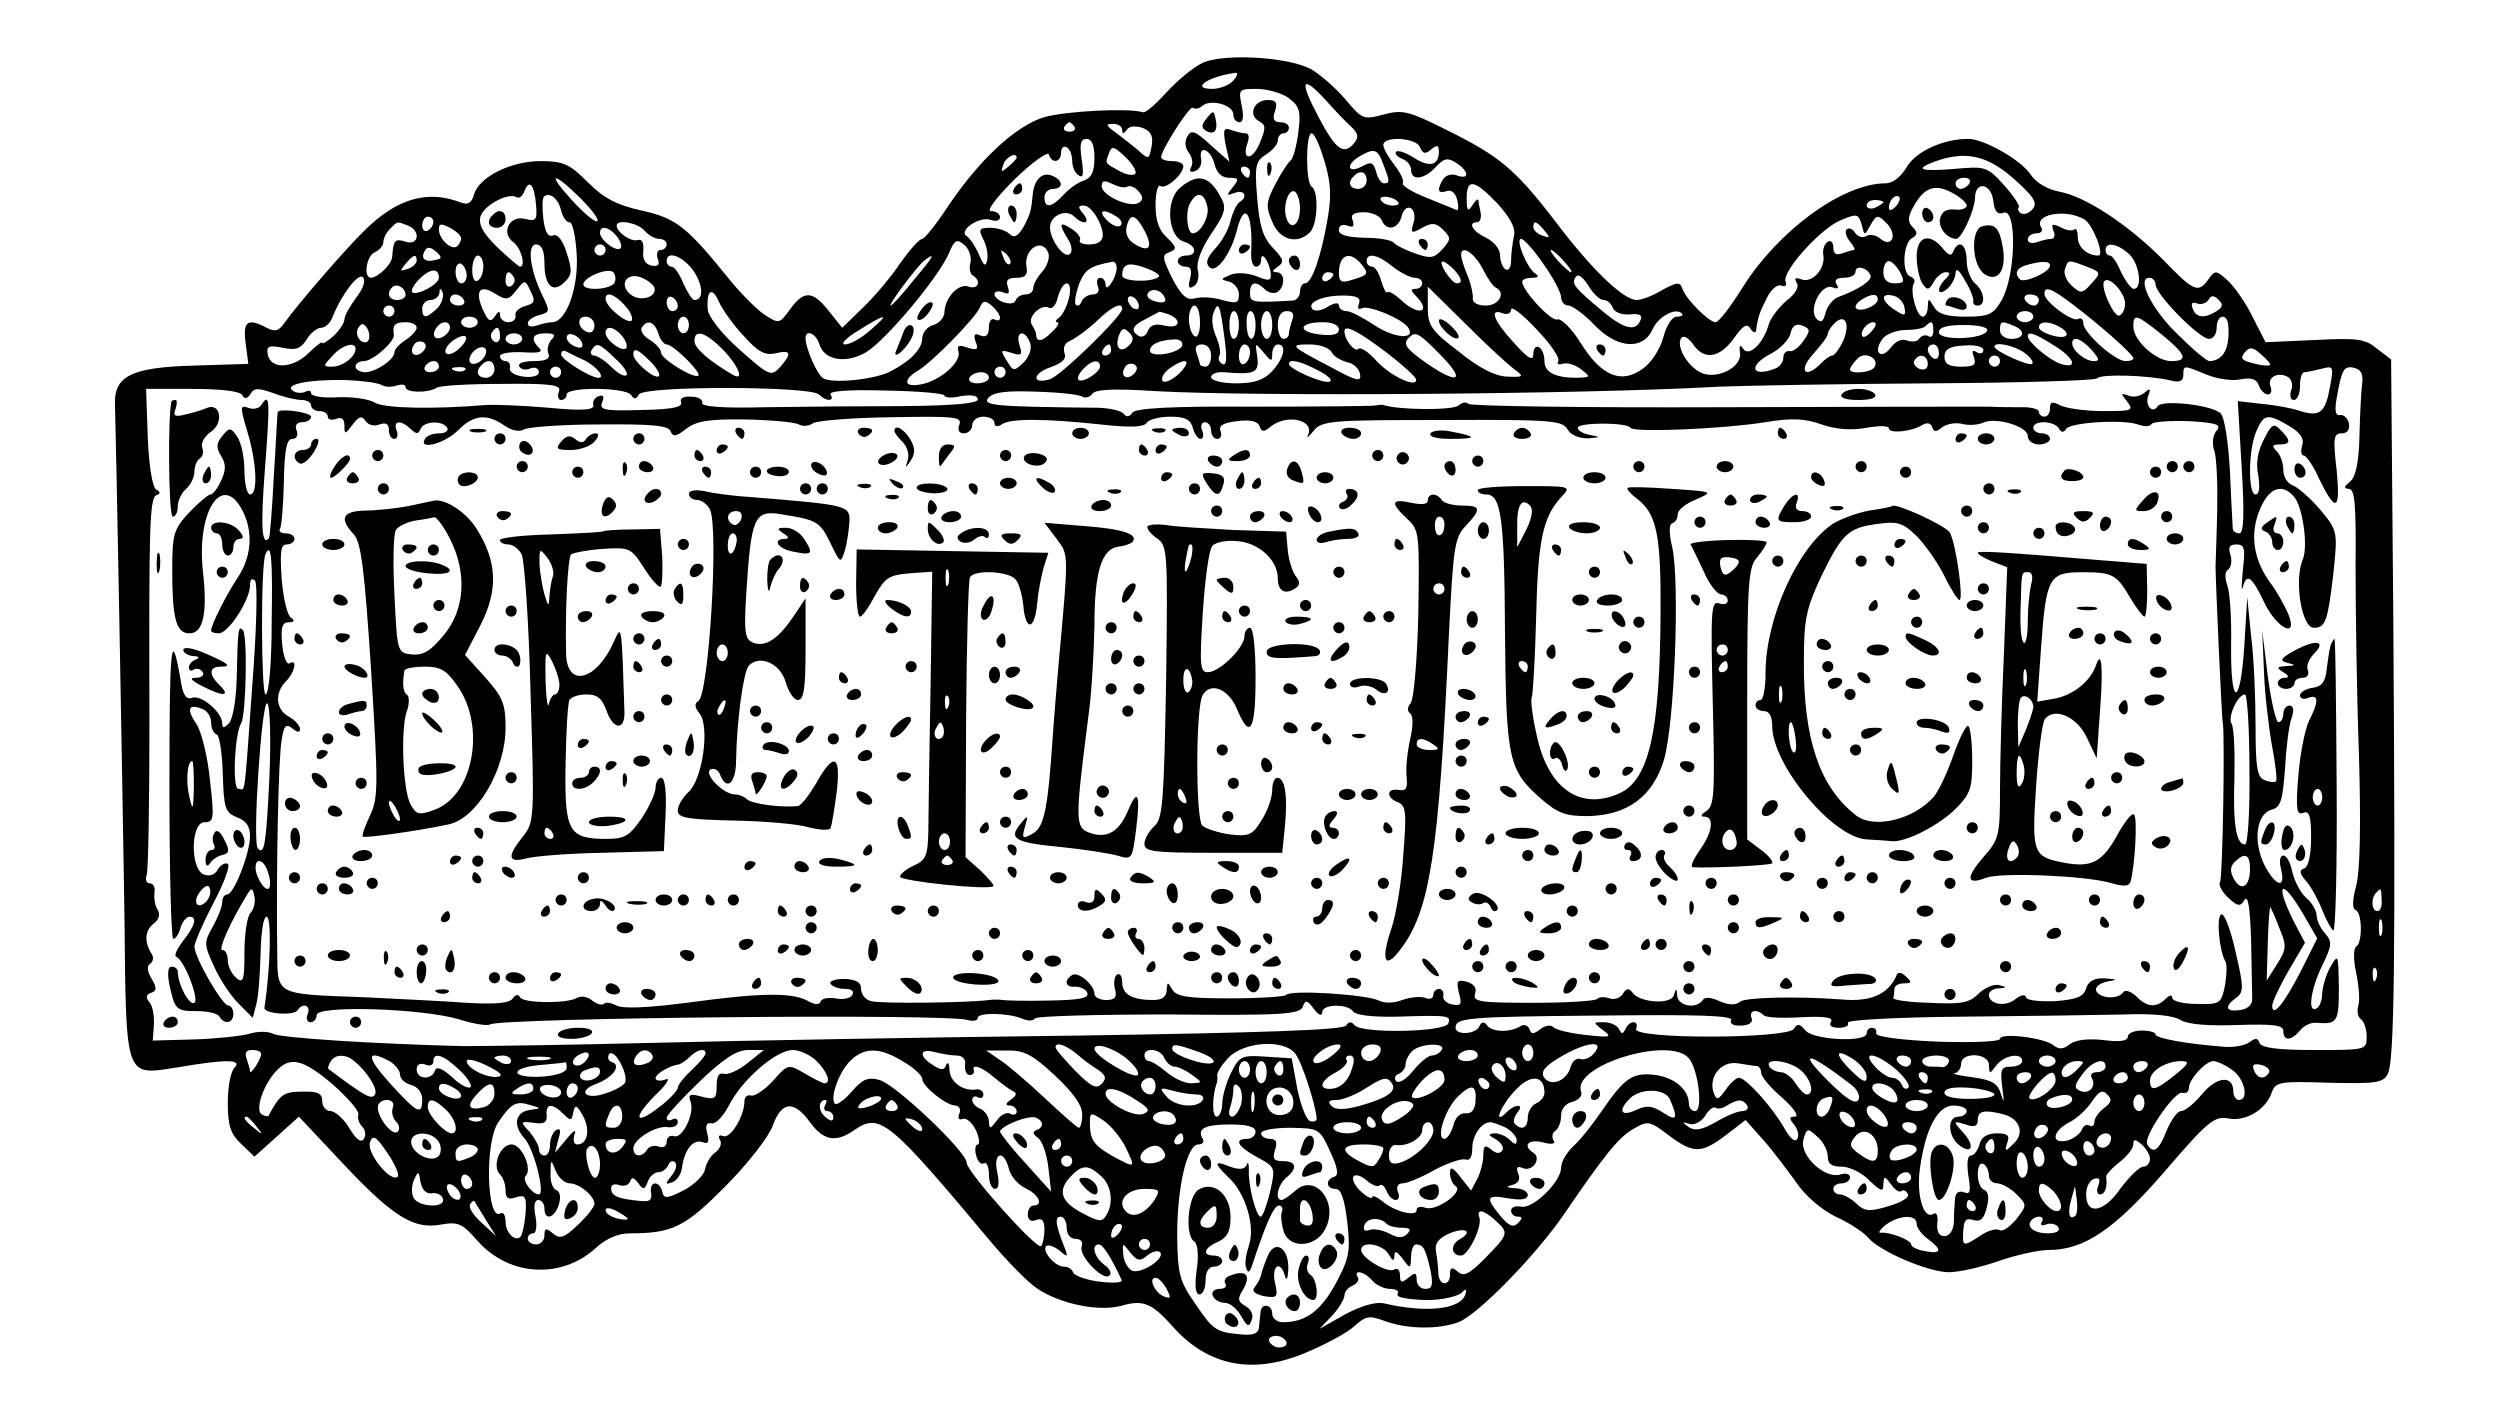 <svg xmlns="http://www.w3.org/2000/svg" width="600" height="341.333" version="1.0" viewBox="0 0 450 256"><path d="M216.5 11.3c-1.7.8-4.6 3.2-6.5 5.3-1.9 2.1-3.8 3.8-4.3 3.6-2.6-.8-13.9-.2-17.8.9-5.1 1.6-11.6 7.6-17.3 16.1-2.1 3.2-4.2 5.8-4.6 5.8-.5 0-2.2 1.9-3.9 4.3-1.6 2.4-4.6 6-6.7 8l-3.8 3.7-2.4-3c-2.9-3.7-4.5-3.8-7-.3-1.9 2.6-2 2.6-4.5 1-1.4-.9-4.3-3.8-6.4-6.4-7.7-9.5-9.5-11-15.8-12.4-4.5-1-6.8-2.2-9.7-5.1-3.3-3.3-4.4-3.8-8.5-3.8-5.4 0-11.2 2.9-12 6.1-.4 1.4-1.1 1.8-2.2 1.4-6.1-2.4-11.6-.8-17.4 4.9C62.1 44.9 53.4 55 51.3 58c-1.1 1.6-1.8 1.8-3.3 1-3.4-1.8-4.3-1.2-3.8 2.7l.5 3.8-9.6.3c-11.6.3-14.7 1.9-14.4 7.3.2 5.9 1.3 65.3 1.7 91.7.3 29.9 0 28.8 9.7 27.3 8.8-1.5 11.6-1.4 10.1.1-.7.7-1.2 3.5-1.2 6.3 0 4.1.5 5.6 2.4 7.4l2.4 2.3 4-3.6 4-3.6 7.8 8.3c9.1 9.7 12.9 12.1 17.9 11.1 3-.5 3.7-.2 6.5 3 5.7 6.4 15.2 6.9 21.4 1.1 1.8-1.6 3.9-2.5 6-2.5 7.6 0 9.9-1.1 17.2-8.5 4-4 7.8-8.9 8.5-10.9 1.6-4.4 3.8-4.6 6.7-.6 2.5 3.4 4.7 3.7 8 1.4 4.6-3.2 6.3-1.7 24.7 20.3 2.8 3.3 6.4 7 8 8.1 4.1 2.9 11.4 4.4 15.5 3.2 3.8-1.1 5.4-.4 9.2 3.9 6.3 7 14.3 8.6 23.8 4.6 3.6-1.5 7.5-3.6 8.8-4.8 2-1.8 2.6-2 5.5-.9 4.1 1.5 9.7 1.5 13.2.2s14-12.1 19-19.4c7.3-10.7 10-14.1 12.7-15.5 2.4-1.4 2.8-1.3 6.1 1.2 4.5 3.4 5.9 3.4 10.4 0l3.5-2.7 3.2 3.6c1.7 1.9 4.3 5.4 5.9 7.6 1.6 2.4 4.5 4.9 7.1 6.2 2.5 1.1 5 2.8 5.8 3.7 2 2.5 10.9 6.3 14.6 6.3 1.8 0 5.8-.9 8.9-2 3.2-1.1 7.2-2 9-2 6.5 0 11.9-3.7 21-14.2 7.7-9 8.9-9.9 11.3-9.5 3.1.7 6.8-1.5 7.9-4.6.7-2 1.4-2.1 10.4-1.8 8.4.2 9.7 0 10.5-1.6 1.2-2.2 1.4-20.8 1-81.2l-.4-47.4-2.5-1.9c-2.1-1.8-3.5-2-11.2-1.6l-8.9.4-2.3-4.5c-1.2-2.5-3.3-5.5-4.5-6.6-2.1-1.9-2.3-1.9-3.5-.2-1.8 2.5-2.6 2.2-8-3.4-6.2-6.3-14-11.5-18.8-12.4-2.2-.4-4.2-1.6-5.2-3.1-1.7-2.6-8.4-6.4-11.2-6.4-4.6 0-9.5 2.3-11.1 5.1-1.1 1.8-2.5 2.9-3.8 2.9-7.7 0-19.3 8.5-25.7 18.7-2.2 3.5-4.3 6.3-4.9 6.3-1.2 0-5.4-4.2-6-6.1-.4-1.2-1-1.1-3.6.3-1.6 1-3.7 1.8-4.6 1.8-2.4 0-8.2-5.6-14.6-14.1-7.3-9.5-10.1-11.8-19.6-16.5-6.8-3.4-7.9-3.7-11.3-2.8-3.7 1-3.9.9-7-2.8-1.8-2.1-4.6-4.5-6.2-5.4-4.3-2.2-15.6-2.8-19.4-1.1zm5.5 3.2c-.7.8-2.4 1.5-3.8 1.5-4 0-.8-2.2 4.2-2.9.5 0 .3.6-.4 1.4zm16.7 3.6c1.5 1.7 3.6 3.9 4.5 4.7 1.3 1.2 1.4 1.9.6 2.9-1.9 2.3-3.3 1.4-6.5-4.7-3.5-6.6-3-7.7 1.4-2.9zm-6.8-.5c2 1.5 2.3 2.3 1.8 6.2-.3 2.4-.9 4.7-1.4 5.1-.4.3-1.7 2.2-2.7 4.2-1.7 3.2-1.8 4.1-.6 6.8 1.3 3.3 4.5 4.2 6.8 1.9 1.4-1.4 1.6-7.4.3-8.2-1.1-.7-1.1-9.6 0-9.6.5 0 1.5 2.3 2.3 5 1.2 4 1.3 6.3.5 10.8-1.2 6.7-2.8 11.2-4 11.2-.5 0-.9.7-.9 1.5s-.6 1.5-1.2 1.6c-7.4.4-7.8.4-7.8-1.4 0-2 1.1-2.2 2.7-.6.6.6 1.6.8 2.2.5 1.5-1 1.4-3.6-.1-3.6-.9 0-.8-.3.2-1 1.2-.8 1.1-1.3-.9-3.4-1.8-1.9-2.4-4-2.8-8.9-.5-5.9-.3-6.7 1.6-7.9 1.1-.7 2.1-1.8 2.1-2.5s.5-1.3 1-1.3c.6 0 1-.5 1-1 0-.6-.7-1-1.6-1-1.1 0-1.4-.6-.9-2 .5-1.5.2-2-1.3-2-2.5 0-3.6 2.7-1.6 3.8 1.3.7 1.3 1.2.1 4.1-1.4 3.2-3.3 2.9-2.1-.3.3-.9.2-1.6-.4-1.6-.6 0-1.7-.3-2.6-.6-1.3-.5-1.5-.1-1 2.6l.7 3.1-3.4-3c-2.8-2.6-3.5-2.8-4.2-1.5-.5.9-.4 2 .3 2.9.6.8.8 1.9.4 2.6-.4.7-.2 1 .7.7.8-.3 1.3-1.2 1.1-2.2-.5-2.6 1.7-1.8 2.4.9.4 1.6 1.3 2.5 2.6 2.5 1.8 0 1.9.2.7 1.7s-1.2 1.6.4 1c1.7-.6 2.4.7.8 1.7-.5.3-1.2 1.8-1.6 3.3-.3 1.6-1.6 3.8-2.8 5.1-1.4 1.5-1.8 2.5-1 3.3 1.2 1.2 3.8-2.3 4.9-6.5 1.4-5.8 3-3.2 2.6 4.1 0 1.3.3 2.3.9 2.3.5 0 .9-.5.9-1.2 0-1.7 1.3 0 1.7 2.1.2 1.7-.1 1.8-2.6.8-1.6-.6-3.6-.7-4.7-.2-1.7.7-1.8.8-.1 1.2.9.3 1.7 1.3 1.7 2.3 0 1.6-.4 1.7-3 1-1.6-.5-3.8-.6-4.9-.3-1.5.4-2.4-.4-4.1-3.6-1.8-3.7-1.9-4.2-.5-4.7 1.4-.6 1.3-.9-.4-2.6-1.5-1.3-2.1-3.1-2.1-5.9 0-2.2.4-3.8.9-3.4 1 .6 4.1-2.1 4.1-3.6 0-.5-.9-.9-2-.9s-2-.3-2-.7c0-1.3 5.2-9.4 5.7-8.9.4.3 1.1.2 1.8-.4 1.5-1.2 5.5-.1 5.5 1.6 0 .8.5 1.4 1.1 1.4.7 0 .8-1.1.4-3-.6-2.9-.5-3 2.7-3 1.8 0 4.4.7 5.7 1.6zm-38.5 5.2c.3.5-.1.9-.9.9s-1.2-.4-.9-.9c.3-.4.7-.8.9-.8.2 0 .6.4.9.8zm8.6.6c0 .8.3.7.8 0 .4-.7 1.5-.8 2.8-.4 1.6.6 2 1.5 1.7 3.3-.5 2.5-.5 2.5-2.6.6-1.2-1-3-2.4-4.1-3.2-1.6-1.2-1.6-1.4-.2-1.4.9 0 1.6.5 1.6 1.1zm-5 5c0 2.5-.5 3.6-1.9 4.1-1 .3-2.6 1.4-3.6 2.5-2.2 2.4-3.5 2.6-3.5.5 0-.8.7-1.5 1.5-1.5 2 0 1.9-1.6-.2-2.4-1.7-.7-3.2.8-3.4 3.4-.3 3-.4 3.5-1.7 5.9-1 1.7-1.7 2-2.5 1.2-.6-.6-2.2-1.1-3.4-1.1-2.1 0-2.2.3-1.3 2.1.6 1.1.9 2.8.7 3.7-.3 1.3-.6 1.1-1.5-1-.6-1.4-1.6-2.9-2.2-3.3-1.6-1 2.4-3.7 4.4-2.9.9.3 1.6.1 1.6-.5s-.7-1.1-1.6-1.1c-.9 0 .8-2.3 4.2-5.7 3.2-3.1 6-5.1 6.2-4.5.5 1.7 2.2 1.5 2.2-.4 0-.8.5-1.2 1-.9.6.3 1 1.5 1 2.5s.5 2.2 1.2 2.6c.8.5.9-.3.5-2.9-.4-2.8-.2-3.7.9-3.7.9 0 1.4 1.1 1.4 3.4zm58.6-1.9c.5 1.2 1 1.3 2 .4 1.1-.9 1.4-.8 1.4.4 0 2.5-1.7 2.9-4.5 1.1-1.4-.9-2.8-1.4-3.2-1.1-.3.4.2.9 1.1 1.3.9.3 1.6 1.2 1.6 2 0 2 2.4 1.7 4.4-.5 1.5-1.6 2.1-1.8 3.7-.8 2.3 1.5 2.5 3.1.2 2.3-.9-.4-2-.1-2.5.6-1.2 1.9-1 2.8.6 2.2.8-.3 1.6.3 1.9 1.6.3 1.2.2 2-.1 1.8-.4-.2-2.8-1.1-5.4-2.2-2.6-1-4.5-2.2-4.3-2.6.3-.4-.4-1.9-1.5-3.3s-2-3-2-3.6c0-1.7 6-1.3 6.6.4zm-51.2 4.7c-.3.5-1.5.3-2.7-.3-2.9-1.6-2.8-1.4-2.1-3.3.5-1.4.9-1.3 2.9.6 1.3 1.2 2.1 2.6 1.9 3zm44.6-1.6c1.2 3.1 1.2 3.4.1 3.4-.5 0-1.1-.9-1.4-2.1-.5-1.7-.9-1.9-2.6-.9-2.6 1.3-2.9-.4-.3-1.9s3.2-1.3 4.2 1.5zm-66-1.2c0 .2-.7.9-1.5 1.6-1.3 1.1-1.4 1-.9-.4.5-1.4 2.4-2.3 2.4-1.2zm179.4 3.7c3.7 3.3 4.4 4.4 3.5 5.5-.6.8-1.6 1.1-2.1.8-.5-.3-.7-.8-.4-1.1.2-.3-1-2.1-2.7-4-3-3.3-3.3-3.4-8.9-2.9-6.1.5-7.3.1-3.6-1.3 5.5-2 9.4-1.2 14.2 3zM225 31c0 .5-.2 1-.4 1-.3 0-.8-.5-1.1-1-.3-.6-.1-1 .4-1 .6 0 1.1.4 1.1 1zm21 1.5c0 .8-.7 1.5-1.5 1.5-1.6 0-2-1.2-.8-2.3 1.1-1.2 2.3-.8 2.3.8zm-141.6 3.1c2 2 3.5 3.9 3.1 4.2-.3.3-2.3-1.3-4.4-3.6-4.7-5.1-3.8-5.6 1.3-.6zm98.5-2c.5-.3 1.4.1 2 .8.9 1 .9 1.6.1 2.1-1.6 1-6.7-1.3-6.7-3 0-1 .5-1.1 1.9-.4 1 .5 2.2.8 2.7.5zm151.6-.6c-.3.5-1 1-1.6 1-.5 0-.9-.5-.9-1 0-.6.7-1 1.6-1 .8 0 1.2.4.9 1zm-258 4c.2 2.6 0 2.9-2 2.4-2.8-.7-4.4 2.5-2.1 4.2 1.4 1 2.3 4.4 1.2 4.4-.2 0-2.1-1.6-4.1-3.5-2.7-2.7-3.4-4.1-3-5.6.7-2 5-4.3 6.5-3.4.4.3 1.1-.2 1.4-1.1.9-2.3 1.8-1.1 2.1 2.6zm173.1-.3c2.3 2.6 3.3 4.4 2.9 5.8-.2 1.1-.5 3-.5 4.3 0 1.3-.4 2-1 1.7-.5-.3-1-1.5-1-2.6s-1.1-2.4-2.5-3.1c-2.4-1.1-3.4-2.8-1.6-2.8.5 0 .8-.8.6-1.8-.2-.9-.4-1.9-.4-2.2-.1-.3-.6.2-1.1 1-.8 1.2-1 .9-1-1.3 0-3.7 1.4-3.4 5.6 1zm84.4.3c0 .5-1 .9-2.2.7-1.5-.1-2.3.4-2.6 1.7-.3 1.6 1.2 3.5 2.9 3.6 1 0 3.3-5.1 3.4-7.3 0-3.2 2.9-2.8 3.3.5.2 1.9.8 2.5 1.8 2.1 2.5-1 2.3 11.4-.4 15.9-1.4 2.4-2.3 2.8-6.4 2.8-3.4 0-5-.5-5.7-1.8-1-1.6-1-1.6-1.1 0 0 1-.4 1.8-.9 1.8-1.1 0-2.4-4.7-1.6-6 .3-.4 0-1-.6-1.2-1.6-.5-1.4-5.9.2-6.9 1.1-.6 1.1-1.1.2-2-.9-.9-.9-1.7-.1-3.3 2-3.8 3.9-4.6 7-3 1.6.8 2.8 1.9 2.8 2.4zm-120 .5c0 2.9-1.6 4.1-2.4 1.9-.8-2.1.3-5.6 1.5-4.9.5.4.9 1.7.9 3zm-133 .4c.3 1.2 1 2.2 1.5 2.1.6 0 1.1 2.6 1.3 5.7.4 6.1-1.9 12.3-4.4 12.3-.7 0-1.9.3-2.8.6-.9.3-1.6.2-1.6-.4 0-.5.9-1.2 2.1-1.5 1.9-.5 1.9-.7.6-3.4-2.3-4.6-2.9-9.3-1.2-9.3 1 0 1.5 1.1 1.5 3.4 0 4.1 1.6 5.5 3.7 3.3 1.3-1.2 1.3-2.1.3-5.2-.7-2.3-1.7-3.5-2.5-3.1-.9.3-1.4-.7-1.7-3-.2-1.9-.2-3.7.1-4 1-.9 2.6.3 3.1 2.5zm150.6-1.6c.4.4 0 .7-.9.7s-1.8-.4-2.1-.9c-.7-1 2-.9 3 .2zm89.6.9c-.7.7-1.2.8-1.2.2 0-1.4 1.2-2.6 1.9-1.9.2.3-.1 1.1-.7 1.7zm-2.2-.8c0 .2-.7.6-1.5 1-.8.3-1.5.1-1.5-.4 0-.6.7-1 1.5-1s1.5.2 1.5.4zm-141.3 3.2c1.5 3.1.9 4.4-1.8 4.4-1.1 0-1.8-.4-1.5-.8.2-.4-.4-1.3-1.5-2-2.2-1.4-2.4-1-.7 1.8.7 1 .9 2.3.4 2.7-1 1-3.6-2.5-3.6-4.8 0-2.1 2.9-3.4 4.4-1.9 1.6 1.6 3 1.2 1.6-.5-1-1.2-1-1.5.1-1.5.8 0 1.9 1.2 2.6 2.6zm56.7.6c-.5 1.8-.4 1.9 1.6.8 1.8-1 2.5-.9 3.8.4 1.4 1.4 1.4 1.7-.2 3.5-1.5 1.6-2.1 1.7-4.9.7-1.8-.6-3.5-1.5-3.8-1.9-.4-.5-2.7-.9-5.3-.9-3.1-.1-4.6-.5-4.6-1.4 0-.8.6-1.1 1.5-.8 1.1.4 1.3.2 1-.9-.5-1 .1-1.5 2-1.5 1.5 0 2.9.7 3.2 1.4.8 2.1 3 1.7 3.6-.7.3-1.2 1-1.8 1.7-1.4.6.4.8 1.6.4 2.7zM201 39c.8.5 1.1 1.2.7 1.6-.4.4-1.5 0-2.4-.9-1.8-1.8-.8-2.3 1.7-.7zm135.7 1.5c1.1-1.9 1.3-1.9 2.9-.3 2 2 1 4.5-1.1 2.8-.8-.7-1.9-.9-2.6-.5-.6.4-1.5.1-2-.6-.4-.7-1.1-1-1.5-.6-.4.3-.1 1.3.6 2.2.7.8 1 1.5.7 1.5-.3 0-1.2.3-2.1.6-1.1.4-1.6.1-1.6-1.1 0-.9-.5-1.3-1-1-.6.4-1 1.5-.8 2.4.4 2.5-2 5.1-3.9 4.4-1.1-.4-1.4-.3-.9.6.5.7-.2 2-1.8 3.2-1.3 1.1-2.8 3-3.2 4.2-1 3.6-3.6 6-4.6 4.5-.6-.9-.8-.7-.6.7.4 2.7-4.4 5-7.2 3.5-2.4-1.3-4.3-4.7-3.4-6.1.4-.6 1.2-.2 2.1 1 2 3 4.8 2.6 7.4-1 1.6-2.3 2.4-2.8 3-1.7.5.7.9.8 1 .3.3-2.4.6-3.2 1.9-5.8.7-1.5 1.9-2.6 2.6-2.3.7.3 1.1 0 .8-.7-.7-1.8 6.3-9.6 10-11.1 2.9-1.2 3.1-1.1 3.7.8.5 2.1.5 2.1 1.6.1zm38.5-1c1.5.9 3.7 6.5 2.5 6.5-2 0-3.7-1.5-3.7-3.3 0-1.1-.3-1.7-.6-1.4-.4.3-1.5.2-2.5-.4-1.5-.7-1.7-.6-1.3.6.4.8.2 1.5-.4 1.5-.6 0-1.7.3-2.6.6-.9.3-1.6.1-1.6-.5s.7-1.1 1.6-1.1c.8 0 1.2-.5.8-1.1-1.4-2.3 4.4-3.4 7.8-1.4zM78 39.9c0 .6-.4 1.3-1 1.6-.5.3-1-.1-1-.9 0-.9.5-1.6 1-1.6.6 0 1 .4 1 .9zm128 1.6c1.6 3 .9 4.1-1.8 2.4-1.2-.7-1.7-1.9-1.4-3.1.6-2.5 1.6-2.3 3.2.7zm-132.6-.9c2.4.9 2 3.7-.4 2.9-1.9-.6-2.2-.3-2.4 2.7-.1 1.4-2.5 3.7-3.8 3.8-1.5 0-.8-4.1.7-4.6.8-.4 1.5-1.2 1.5-1.8 0-.7.5-1.7 1.2-2.4 1.4-1.4 1.2-1.4 3.2-.6zm9.6 2.3c0 .4-.3 1.1-.7 1.4-.9.9-3.3-1.2-3.3-3 0-1.1.4-1.1 2-.3 1.1.6 2 1.4 2 1.9zm33-1.4c.7.8 1.9 1.5 2.6 1.5.8 0 1.4.4 1.4 1 0 .5-.5 1-1.1 1-.6 0-.8.7-.5 1.6.4 1.1.1 1.4-1.2 1.2-1.1-.3-1.6-1.2-1.4-2.7.1-1.4-.2-2.1-1-1.9-1.2.4-3.8-1.4-3.8-2.6 0-1.2 3.8-.5 5 .9zm162 0c1.1 1.3 1 1.4-.4.9-.9-.3-1.6-1-1.6-1.5 0-1.3.6-1.1 2 .6zm-167 1c.7.9 1 1.8.7 2.2-.8.7-3.7-1.5-3.7-2.8 0-1.4 1.6-1.1 3 .6zm63.7 4.7c-.3 1-.1 2.1.4 2.4 1.6.9 1 2.6-.7 2-1.8-.7-4.3 1.9-4.4 4.6 0 .9-.9 2-2 2.3-1.1.3-2 1.4-2 2.4 0 1.9-2.1 4.1-5.8 6-2.7 1.4-10.4 2.2-12 1.2-1.1-.6-3.2-5.4-3.2-7.2 0-1.7 1.9-.9 2.5 1.1.9 2.9 4.8 3.5 8.4 1.4 3.5-2.1 13-13.4 14.9-17.8 1-2.4 1.4-2.7 2.8-1.5.8.7 1.3 2.1 1.1 3.1zm103.1.3c1.8 2.5 3.2 5.2 3.2 6 0 .8.6 1.5 1.3 1.5.7 0 2.9 1.6 4.7 3.5 4.1 4.3 8.8 4.6 10.5.7 1-2.2 4.1-3.9 5.2-2.8.4.3 0 .6-.9.6-.8 0-1.8 1.5-2.4 3.7-.5 2-2.1 4.5-3.6 5.6-3.9 2.9-7.5 1.5-11.3-4.6-1.6-2.6-3.6-4.5-4.2-4.2-1.1.4-6.3-5.2-6.3-6.8 0-.4.8-.7 1.8-.7 1.1 0 1.3-.3.5-.8-1.4-.9-3.6-6.2-2.5-6.2.5 0 2.3 2 4 4.5zm-199.5-.7c-1.8.5-2.7-.3-1.8-1.7.4-.7 1-.7 2 .2 1.1 1 1.1 1.3-.2 1.5zM109 45c0 .5-.4 1-1 1-.5 0-1-.5-1-1 0-.6.5-1 1-1 .6 0 1 .4 1 1zm79.7.5c.3.9-.2 2.4-1.1 3.4-.9 1-1.6 2.3-1.6 2.9 0 .7-.6 1.2-1.4 1.2-.8 0-1.6.5-1.8 1.1-.4 1.2-3.8.1-3.8-1.2 0-.4.7-.6 1.5-.3 1.1.5 1.3.2.9-1s0-1.6 1.6-1.6c1.5 0 2-.5 1.8-1.8-.7-3.2 2.7-5.6 3.9-2.7zm194.5.2c1.9 1.7 2.5 6.3.9 6.3-.5 0-1.5-1.4-2.3-3-.7-1.7-1.6-3-2-3-.5 0-.8-.5-.8-1 0-1.5 2.1-1.2 4.2.7zm-201.4 1.8c-.3.3-.9-.2-1.2-1.2-.6-1.4-.5-1.5.5-.6.7.7 1 1.5.7 1.8zm85.2 1.1c.8 1.6 1.8 3 2.3 3.2 1.8.9.5 3.2-1.8 3.2-1.5 0-2.5-.5-2.4-1.3.1-.6-.3-2.5-.9-4-.7-1.6-1.2-3.3-1.2-3.8 0-2 2.5-.3 4 2.7zm14.5-1.6c1 1.1 1.6 2 1.3 2-.3 0-1.3-.9-2.3-2-1-1.1-1.6-2-1.3-2 .3 0 1.3.9 2.3 2zM75 46.9c0 .5-.7 1.2-1.6 1.5-1.4.5-1.5.4-.4-.9 1.4-1.7 2-1.9 2-.6zm12 1c0 1.1-.4 2.3-1 2.6-.6.4-1-.5-1-1.9s.5-2.6 1-2.6c.6 0 1 .9 1 1.9zm37.8.8c1.8 2.7 1.9 5.3.2 5.3-.4 0-1.3-1.4-2-3-.7-1.7-1.6-3-2.1-3s-.9-.5-.9-1c0-2 2.9-.9 4.8 1.7zm39.6 1.8c-2 2.5-3.8 4.5-4.1 4.5-.5 0 4.9-7.3 6.2-8.2 2-1.5 1.6-.7-2.1 3.7zm80.6-3c1.5 1.8 1.3 2-1.7 2.9-1.8.6-2.3.3-2.3-1.2 0-3.3 1.9-4.2 4-1.7zm5.7.5c1.4 1.1 3.2 2 3.9 2 .8 0 1.4.4 1.4 1 0 .5-.5 1-1.2 1-.9 0-.9.3 0 1.2 3 3 .6 3.8-2.5.9-1.2-1.1-2.3-1.8-2.6-1.5-.2.3-.7-.7-1.1-2.1-.4-1.4-1.1-2.5-1.6-2.5-.6 0-1-.5-1-1 0-1.6 2-1.2 4.7 1zM84 49.6c0 .8-.4 1.4-1 1.4-.5 0-1-.9-1-2.1 0-1.1.5-1.7 1-1.4.6.3 1 1.3 1 2.1zm117-1.4c0 1.8-2 4.7-2 3 0-.6-.4-1.2-1-1.2-.5 0-.7.7-.4 1.5.4.9 0 1.5-.9 1.5-.8 0-1.7.6-2 1.2-.2.7-.7 1-1 .7-.4-.3-.1-1.9.5-3.7 1.1-2.7 1.9-3.3 6.1-4.1.4 0 .7.5.7 1.1zm7.6 1.6c-1.2 1.1-6.6.9-6.6-.2 0-2.1 1.1-2.5 4.1-1.4 1.7.6 2.8 1.3 2.5 1.6zm53-1.4c1.5 1.6 1.8 2.6.6 2.6-.4 0-1.3-.9-2-2-1.4-2.3-.7-2.6 1.4-.6zm80.4.6c.9 1.7.8 2-1 2-1.3 0-2-.7-2-2 0-1.1.4-2 1-2 .5 0 1.4.9 2 2zm27-1.2c0 1.2-4.6 3.2-5.4 2.5-1.1-1.1-.6-2.1 1.2-2.6 2.9-.8 4.2-.7 4.2.1zm6.6.2c2.6 1 2.6 1.1.9 3-1.7 1.9-2 1.9-3.6.4-1-.9-1.5-2.2-1.2-3 .6-1.7.5-1.7 3.9-.4zM79 50c0 1.2-4 3.3-4.8 2.6-.3-.3.3-1.4 1.4-2.5 1.9-1.8 3.4-1.9 3.4-.1zm31.6.9c-.8 1.3-5.6 1.5-5.6.3 0-1.3 4.4-3.1 5.4-2.2.4.5.5 1.3.2 1.9zm226.1-1.3c.3.9-2.1 2.5-5.9 3.9-.9.4-1.9 1.6-2.2 2.8-.4 1.6-.8 1.9-1.6 1.1-1.6-1.6.8-6.4 2.8-5.7 1 .4 1.3.2.8-.5-.5-.8 0-1.2 1.3-1.2 1.2 0 2.1-.5 2.1-1.1 0-1.3 2.2-.7 2.7.7zm-272.6 4C63 55.1 62 56.8 62 57.5c0 .6-.9 2-2 3s-2 1.5-2 1.2c0-.3-1.1.5-2.5 1.9-2.9 2.8-6.8 2.9-7.3.2-.3-1.5.2-1.7 2.7-1.2 2.3.5 3.2.2 4.3-1.5.7-1.2 1.9-2.1 2.6-2.1.7 0 1.6-.8 2-1.8 1.7-4.3 4.7-8.1 5.5-7.3.6.6.1 2-1.2 3.7zm28.4-3.7c.3.5.1 1.2-.5 1.6-.5.3-1-.1-1-.9 0-1.8.6-2.1 1.5-.7zm25.3 1.9c.5 1.7-2.6 2.6-4.3 1.2-2.1-1.7-.8-4 1.8-3.1 1.1.4 2.3 1.3 2.5 1.9zM240 49.4c0 .3-.4.8-1 1.1-.5.3-1 .1-1-.4 0-.6.5-1.1 1-1.1.6 0 1 .2 1 .4zm48.6 4.6c.7 0 1.4.6 1.7 1.4.3.8 1.6 1.3 3 1.2 1.8-.2 2.4.1 2 1-.8 2.1-2.8 1.7-6.5-1.3-5.4-4.5-6-5.2-5.2-6.4.4-.7 1.2-.2 2.3 1.5.8 1.4 2.1 2.6 2.7 2.6zM94.5 55.1c-1.1.3-1.9 1.1-1.7 1.7.1.7-.5 1.2-1.3 1.2s-1.5-.6-1.5-1.3c0-.8-.3-.7-.9.2-.8 1.2-1.2 1-2.2-1.2-1.5-3.4-.5-4.6 2.3-2.8 1.9 1.2 2.4 1.1 3.7-.6 1.6-2 1.6-2 2.6.1.9 1.8.8 2.2-1 2.7zm288-.3c0 .9-.5 1.8-1 2-1 .4-3.6-5.4-2.7-6.2.9-1 3.9 2.3 3.7 4.2zm5.5-3.6c0 1.8 7.9 9.8 9.6 9.8.8 0 1.4-.9 1.4-2 0-2.5 2-2.7 2.1-.3.3 4-.9 6.2-3.4 6.3-.5 0-3-2.1-5.7-4.8-4.7-4.5-7.5-10.2-5.1-10.2.6 0 1.1.6 1.1 1.2zM73 53.1c0 .5-.7.9-1.5.9-1.5 0-2-1.2-.9-2.3.8-.8 2.4.1 2.4 1.4zm119.4.6c-.4 1.6-1.2 3.1-1.8 3.5-.6.4-.7.8-.3.8.5 0 .1.8-.9 1.7-1.7 1.8-2.9 2-2.9.5 0-.4-.4-1.2-.8-1.8-.8-1.4 1.8-3.8 3.1-3 .6.3 1.3-.5 1.6-1.9.4-1.4 1.1-2.5 1.6-2.5.6 0 .8 1.1.4 2.7zM78.7 55.5c-2 1.9-2.7 1.9-2.7 0 0-.8.7-1.5 1.5-1.5s1.5-.6 1.6-1.3c0-.9.2-.9.6 0 .2.7-.2 2-1 2.8zm55.2 5c2.6 2.9 3.8 3.5 5.7 3.1 2.8-.7 3 0 .8 2.5-1.6 1.7-1.9 1.6-7.2-3.1-3.3-2.9-5.6-5.9-5.8-7.2-.3-3.6.8-4.3 2-1.5.6 1.4 2.6 4.2 4.5 6.2zm75.8-6.8c.3.7-.4.9-1.6.6-1.2-.3-1.8-.9-1.5-1.5.7-1.1 2.6-.6 3.1.9zm62.8 12.7c1.9 1.4 1.8 1.5-1.2 1.4-2.2-.1-5-1.5-8.7-4.5-5-3.8-5.6-4.7-5.6-8v-3.7l6.8 6.7c3.7 3.7 7.6 7.3 8.7 8.1zm100.6-11.6c4.9 3.7 10.9 9 10.9 9.7 0 .3-.6.5-1.4.5-1.9 0-7.6-5.1-7.6-6.8 0-.7-.4-1.1-.9-.8-1 .7-6.1-3.1-6.1-4.5 0-1.5 1.3-1 5.1 1.9zM83.5 54c.3.5-.1 1-.9 1-.9 0-1.6-.5-1.6-1 0-.6.4-1 .9-1 .6 0 1.3.4 1.6 1zm29 1c1 1.1 1.5 2.3 1.2 2.7-.8.7-4.7-2.5-4.7-3.9s1.6-.9 3.5 1.2zm9.5.1c0 .5-.4.9-1 .9-.5 0-1-.7-1-1.6 0-.8.5-1.2 1-.9.6.3 1 1 1 1.6zm83 0c0 .6-.4.7-1 .4-.5-.3-1-1.1-1-1.6 0-.6.5-.7 1-.4.6.3 1 1.1 1 1.6zm39.6-.4c-.3.8-.1 1.1.5.8 1.1-.7 7.4 1.9 8.4 3.5 1.4 2.2-2.5 1.9-6-.4-2.1-1.4-4.4-2.6-5.1-2.6-.8 0-1.4-.5-1.4-1 0-.6-.8-.5-2 .2-1 .7-2.3.9-2.7.5-1.2-1.2 1.6-2.5 5.4-2.5 2.6 0 3.3.4 2.9 1.5zm93.4-.8c0 1.1-3.1 2.4-3.9 1.6-.3-.3.1-1 .9-1.5 1.9-1.2 3-1.2 3-.1zm4.8 1.4c.3 1.6.1 1.7-1.7.5-2.5-1.6-2.7-3.1-.4-2.6 1 .2 1.9 1.1 2.1 2.1zM367 54c0 .5-.4 1-.9 1-.6 0-1.3-.5-1.6-1-.3-.6.1-1 .9-1 .9 0 1.6.4 1.6 1zm32 2c-2.2 1.4-3.7 1.2-4.3-.4-.4-1-.1-1.3.7-1 .8.3 1.7 0 2.1-.6.5-.9 1-.9 1.9 0 .8.8.7 1.3-.4 2zm-219 1.2c0 .5-.4.6-1 .3-.5-.3-1 .3-1 1.4 0 1.4-.5 1.9-1.5 1.5-1.1-.5-1.3-.2-.9 1.1.6 1.4.3 1.6-1.4 1.1-1.6-.6-2-.4-1.7.6.7 1.9-3.3 5.4-6.8 6-3.1.6-3.2-.9-.3-2.6 2.6-1.6 10.3-9.5 11-11.3.5-1.2.9-1.3 2.1-.3.8.7 1.5 1.7 1.5 2.2zM71 56c0 .5-.4 1-1 1-.5 0-1-.5-1-1 0-.6.5-1 1-1 .6 0 1 .4 1 1zm131-.4c0 1.3-11.3 12.3-13.1 12.7-3.3.9-3-1.1.2-2.2 2.2-.8 2.9-1.5 2.5-2.6-.3-1 .1-1.8 1.1-2.2.9-.4 3-1.9 4.7-3.5 2.8-2.7 4.6-3.5 4.6-2.2zm14 2.5c0 1.7-.4 2.8-1 2.4-.5-.3-1-1.7-1-3.1 0-1.3.5-2.4 1-2.4.6 0 1 1.4 1 3.1zm4.4 2.7c.5 3.7.4 5.2-.4 4.7-.6-.3-.8-1-.5-1.5.3-.5 0-2-.6-3.4-.6-1.3-.9-3.2-.5-4.2.9-2.4 1.2-1.7 2 4.4zm60.1 4.2c-.3.5 0 .7.7.5.8-.3 2.2.1 3.3.9 1.9 1.5 1.9 1.5-.7 1.6-3.9 0-5.8-1-5.8-3 0-1.1-.4-2.2-1-2.5-.5-.3-1 .2-1 1.2 0 1.4-.9.9-3.5-2-3.7-4-4.5-6.3-2-5.3.8.3 1.5 0 1.5-.7s2.1.9 4.6 3.6c2.5 2.6 4.2 5.1 3.9 5.7zm-70.1-8.4c2.5 1 1.9 2.7-.8 2-1.6-.4-2.6-.1-3 1-.3.8-1 1.2-1.6.9-1.6-1-1.2-1.9 1.3-3.1 1.2-.7 2.3-1.2 2.4-1.3.1 0 .8.2 1.7.5zm12.6 1.9c0 1.4-.4 2.5-.9 2.5s-.8-1.1-.8-2.5.3-2.5.8-2.5.9 1.1.9 2.5zm3 0c0 3.3-1.5 3.3-1.6 0-.1-1.4.2-2.5.7-2.5.5 0 .9 1.1.9 2.5zm3 0c0 1.4-.4 2.5-1 2.5-.5 0-1-1.1-1-2.5s.5-2.5 1-2.5c.6 0 1 1.1 1 2.5zm3.6-.9c-.3.9-.6 2-.6 2.5s-.4.9-1 .9c-.5 0-1-1.1-1-2.5 0-1.6.6-2.5 1.6-2.5 1.1 0 1.4.5 1 1.6zM366 57c0 .5-.7 1-1.5 1s-1.5-.5-1.5-1c0-.6.7-1 1.5-1s1.5.4 1.5 1zM86 58c0 .5-.7 1-1.5 1s-1.5-.5-1.5-1c0-.6.7-1 1.5-1s1.5.4 1.5 1zm21 .6c0 .9-.5 1.4-1.2 1.2-1.8-.6-2.1-2.8-.4-2.8.9 0 1.6.7 1.6 1.6zm17-.1c0 .8-.4 1.5-1 1.5-.5 0-1-.7-1-1.5s.5-1.5 1-1.5c.6 0 1 .7 1 1.5zm32.6 1c-1.6 1.4-3.6 2.5-4.5 2.5-.9 0 .2-1.2 2.4-2.5 5.1-3.2 5.8-3.2 2.1 0zm175.2 1.8c-.7 1.5-1.6 2.7-2 2.7-.4 0-1.4.7-2.2 1.6-2.8 2.7-3.9 1-1.2-1.9 1.4-1.6 2.6-3.1 2.6-3.6 0-.4.5-1.2 1.2-1.9 1.9-1.9 2.9.1 1.6 3.1zm57.3-1.1c4.4 3.6 4.9 4.8 1.7 4.8-2.7 0-6.8-3.7-6.8-6.2 0-2.4.5-2.3 5.1 1.4zM66.3 61.3c-.3.5-1 .4-1.5-.1-.6-.6-.7-1.6-.3-2.2.6-.9.9-.9 1.6.1.4.7.5 1.7.2 2.2zM75 59c0 .5-.9 1.5-2 2.2-1.1.7-2 1.7-2 2.2 0 1.3-3.2 3.5-5.2 3.6-1 0-1.8-.5-1.8-1 0-.6.7-1 1.5-1 1.6 0 5.6-3.5 5.4-4.8-.3-1.7.2-2.2 2.1-2.2 1.1 0 2 .4 2 1zm6-.1c0 1.2-2 2.5-2.7 1.8-.7-.7.6-2.7 1.8-2.7.5 0 .9.4.9.9zm37.5 1.1c.3 1.1 1 2 1.5 2 1.2 0 6.3 5.1 5.7 5.6-.7.7-6.7-3-6.7-4.1 0-.6-.9-1.6-2-2.3-1.2-.7-1.8-1.7-1.5-2.2 1-1.6 2.3-1.1 3 1zm122.5-.7c0 .9-1.1 1.2-3.5.9-4.1-.5-3.7-2.2.6-2.2 1.7 0 2.9.5 2.9 1.3zm83.6 2.1c-.8 1.1-1.9 2-2.5 1.8-.6-.1-1.1.4-1.1 1.2 0 .8-.7 1.7-1.6 2-4.3 1.6-4.7-.7-.5-2.8 1.6-.9 3.1-2.4 3.4-3.6.3-1.4 1-1.8 2.1-1.4 1.5.6 1.5.9.2 2.8zm12.4-1.9c-.7.9-1.5 1.3-1.7 1.1-.7-.7.7-2.6 1.9-2.6.6 0 .6.6-.2 1.5zm11 .1c0 .8-.4 1.3-.9.9-.5-.3-1.2-.1-1.6.4-.3.6-1.3.7-2.2.4-.9-.4-2.1.1-2.9 1.2-1.7 2.3-3.3 1.1-1.7-1.3.6-1 2.4-1.7 4.1-1.8 1.8 0 3.5-.3 3.8-.7 1.1-1.1 1.4-.9 1.4.9zm9.7-.1c-.5 1.6-8.7 1.9-8.7.3 0-.9 1.5-1.3 4.5-1.3 2.6 0 4.4.4 4.2 1zm4.7-.9c2.3.9 2 2.4-.4 2.4-1.1 0-2-.7-2-1.5 0-1.7.2-1.8 2.4-.9zm8.6.4c.8.5 1.2 1.1.9 1.4-.7.8-4.9-.5-4.9-1.5 0-1.2 2.1-1.1 4 .1zM90 60.6c0 .8-.5 1.2-1 .9-.6-.4-.8-1.1-.5-1.6.9-1.4 1.5-1.1 1.5.7zm22-.1c.7.9 1 1.8.7 2.2-.8.7-3.7-1.5-3.7-2.8 0-1.4 1.6-1.1 3 .6zm91.2 1.7c-1.5 1.5-2.6.4-1.8-1.8.5-1.3.9-1.5 1.8-.6s.9 1.5 0 2.4zm46.7 1.5c2.7 2.1 5 4.2 5 4.6.2 1.6-4.5-.5-7.1-3.3-1.4-1.6-2.9-2.6-3.3-2.2-.6.7-2.5-1.6-2.5-3.2 0-1.3 2.5 0 7.9 4.1zm-167.2-1c-.9.9-2 1.3-2.4.9-.4-.4.1-1.4 1.1-2.2 2.5-1.8 3.5-.8 1.3 1.3zM94 61c0 .5-.7 1-1.5 1s-1.5-.5-1.5-1c0-.6.7-1 1.5-1s1.5.4 1.5 1zm5.3.1c-.6.6-.9 1.8-.6 2.5.4 1-.4 1.4-2.7 1.4-1.7 0-2.9.4-2.5 1 .3.5 1.2.7 2 .3.8-.3 1.5 0 1.5.7 0 .6-1.1 1-2.7.8-1.6-.2-2.7-.8-2.5-1.6.1-.6-.2-1.2-.8-1.2-.5 0-1-.4-1-.9s1.8-.8 4.1-.7c2.8.2 3.7 0 3-.7-1.7-1.7-1.3-2.7 1.1-2.7 1.6 0 1.9.3 1.1 1.1zm5.5.7c.2.7-.2 1-1.2.6-.9-.3-1.6-1.1-1.6-1.6 0-1.3 2.3-.5 2.8 1zm25.3 1.1c2.9 3 4 5.9 1.7 4.5-4.1-2.4-6.8-4.7-6.8-6 0-2.2 1.9-1.7 5.1 1.5zm55.3-1.2c.4 1-.1 2.4-1.1 3.5-1.8 1.7-1.9 1.7-3.1-.3-1.2-1.9-1.1-2 .8-1.4 1.9.6 2.1.4 1.5-1.4-.8-2.5 1-2.9 1.9-.4zm74 2.3c4.5 4.6 3.1 5.3-2.6 1.4-3.8-2.7-4.4-3.5-3.1-4.7 1.1-1.1 1.7-.8 5.7 3.3zm110.2-1.9c3.8 2.3 4.6 4.4 1.3 3.4-2-.7-5.9-3.9-5.9-5 0-.9 1.3-.5 4.6 1.6zM76.1 63.3c-1.3 1.3-2.6.3-1.6-1.2.3-.6 1.1-.8 1.7-.5.6.4.6 1-.1 1.7zm136.7-1.1c-.5 1.4-5.8 2.3-5.8.9 0-1.1 1.7-1.9 4.3-2 1-.1 1.7.4 1.5 1.1zm163.7.8c1.4 1.6 1.5 2 .4 2-1.6 0-3.9-1.9-3.9-3.2 0-1.4 1.6-.9 3.5 1.2zM64 62.8c0 1.4-2.3 3.2-4.2 3.2-1.7 0-1.7-.1 0-1.9 1.7-2 4.2-2.7 4.2-1.3zm22.9 1.8c-.6.7-1.5 1.1-2.1.8-.5-.3-.4-1.2.3-2 .6-.7 1.5-1.1 2.1-.8.5.3.4 1.2-.3 2zm23.8-.1c1.5 1.3 2.4 2.7 2.1 3-.4.4-1.6-.3-2.7-1.4-1.2-1.2-2.6-2.1-3.2-2.1-.5 0-.7-.5-.4-1 .9-1.4 1.3-1.3 4.2 1.5zM200 63c0 .5-.5 1-1.1 1-.5 0-.7-.5-.4-1 .3-.6.8-1 1.1-1 .2 0 .4.4.4 1zm18 1c0 1.1-.4 2-1 2-.5 0-1-.2-1-.4s-.3-1.1-.6-2c-.4-1.1-.1-1.6 1-1.6.9 0 1.6.8 1.6 2zm7-.6c0 .8-.4 1.8-1 2.1-.5.3-1-.3-1-1.4 0-1.2.5-2.1 1-2.1.6 0 1 .6 1 1.4zm4 .3c0-.9.5-1.7 1-1.7 1.7 0 1.1 2.5-1 4.8-1.5 1.6-3.2 2.2-6.5 2.2-2.5 0-4.5-.5-4.5-1.1 0-.6 1-1 2.3-.9 5.6.5 6.4.1 6-2.8-.4-2.6-.4-2.6 1.1-.8 1.4 1.7 1.6 1.8 1.6.3zm10.7-.3c.4.8 1.7 1.5 2.8 1.8 1.1.2 2.1 1.1 2.3 2.1.3 1.5-.5 1.4-5.4-1.3-7.3-3.8-7.4-4-3.6-4 1.7 0 3.5.6 3.9 1.4zm109.3.2c0 .8-.4 1.2-1 .9-.5-.3-1-1-1-1.6 0-.5.5-.9 1-.9.6 0 1 .7 1 1.6zm8-.6c0 .6-.5.8-1.2.4-.8-.5-.9-.2-.5.9.5 1.4 0 1.7-2.3 1.7-2.2 0-3-.5-3-1.8s.9-1.9 3.5-2c2-.2 3.5.2 3.5.8zm7.4.5c1.1.8 1.7 1.7 1.4 2-.5.5-6.8-2.3-6.8-3.1 0-1 3.6-.2 5.4 1.1zm44.2 2.2c-.2.2-1.6.1-3-.3-2.1-.5-2.4-.9-1.6-1.9.9-1.1 1.5-1.1 3 .3 1.1.9 1.8 1.8 1.6 1.9zm-303.3-.8c2.2 1.2 3.7 3.1 2.4 3.1-1.4 0-6.7-3.3-6.7-4.2 0-.5.3-.8.8-.6.4.2 1.9 1 3.5 1.7zm11.8.2c1.1 1.1 1.8 2.3 1.5 2.6-.7.7-4.6-2.6-4.6-3.9 0-1.3.8-1 3.1 1.3zm220.3 1c-.6 1-4.4 1.3-4.4.4 0-.3.6-1.2 1.3-1.9 1.3-1.5 4.1-.1 3.1 1.5zm9.6-.6c0 .9-.6 1.2-1.5.9-.8-.4-1.2-1-.9-1.5.8-1.4 2.4-1 2.4.6zm13-.5c0 .5-.4 1-1 1-.5 0-1-.5-1-1 0-.6.5-1 1-1 .6 0 1 .4 1 1zM79 66c0 .5-.7 1-1.6 1-.8 0-1.2-.5-.9-1 .3-.6 1-1 1.6-1 .5 0 .9.4.9 1zm10 .5c0 .8-.7 1.5-1.5 1.5-1.6 0-2-1.2-.8-2.3 1.1-1.2 2.3-.8 2.3.8zm109-.5c0 .5-.9 1.4-2 2-2.2 1.2-2.7.1-.8-1.8 1.4-1.4 2.8-1.6 2.8-.2zm6.1 1.3c-1.3 1.3-2.6.3-1.6-1.2.3-.6 1.1-.8 1.7-.5.6.4.6 1-.1 1.7zm8.2-.1c-1.3 1.2-2.6 1.8-3 1.4-.4-.4.1-1.4 1.1-2.2 3.1-2.2 4.3-1.7 1.9.8zm25-.5c1.8.9 2.7 1.8 2 2-1.2.4-7.3-2.3-7.3-3.2 0-1 2.1-.5 5.3 1.2zm-153.6-.1c-.3.3-1.2.4-1.9.1-.8-.3-.5-.6.6-.6 1.1-.1 1.7.2 1.3.5zm17.3.4c0 .5-.4 1-1 1-.5 0-1-.5-1-1 0-.6.5-1 1-1 .6 0 1 .4 1 1zm80 0c0 .5-.4 1-1 1-.5 0-1-.5-1-1 0-.6.5-1 1-1 .6 0 1 .4 1 1zm216.1.4c1.9.8 4.6 1.2 6.1.9 2-.4 3-.1 3.4 1.1.3.9 1.1 1.6 1.6 1.6.6 0 .8-.6.5-1.4-.7-1.7 1.4-2.8 3.2-1.7.6.4.9 1.5.5 2.4-.3 1-.1 1.7.5 1.7s1.1-1.1 1.1-2.5.3-2.5.8-2.5c.4 0 1.7-.3 3-.6 2.2-.6 2.3-.5 1.6 3.2-.8 4.6-1.8 5.5-5.3 4.4-1.4-.5-4.6-1.1-7-1.3l-4.3-.5.7 11.9c.5 8.3.4 11.9-.4 11.9-.6 0-1.1-.3-1.2-.8 0-.4-.3-5-.5-10.2-.3-5.5-1-10-1.7-10.6-1.5-1.5-10.5-2.5-11.3-1.3-.9 1.5-2.4-.1-1.7-1.9.5-1.3.3-1.4-.7-.5-.7.6-2 .9-2.9.5-1.4-.5-1.4-.4-.2 1.1 1.2 1.6.9 1.7-4.3 1.7-3.2 0-6.6-.5-7.7-1-1.5-.8-1.9-.7-1.9.5 0 .8-.4 1.5-1 1.5-.5 0-1-.4-1-.9 0-.4-1.2-.8-2.7-.8-1.6 0-4.4 0-6.3-.1-1.9 0-23.7 0-48.3.1-24.7.1-45.1-.2-45.4-.6-.3-.4-1.1-.3-1.8.3-1 .9-10.9.8-13.5-.1-.3-.1-.9 0-1.5.1-.5.1-10.4.2-22 .2-15.1-.1-21.2.3-21.7 1.1s-1.1.8-1.5.2c-.5-.6-2.5-1-4.5-1.1-19-.2-21-.4-19.9-1.8.9-1 3.2-1.3 8.5-1.1 4 .1 7.8.5 8.4.9.6.3 1.4.1 1.8-.5.5-.8 3.8-1 11.3-.5 17.6 1 76.7.6 101.6-.8 5-.2 22.2-.5 38.2-.6 16.1-.1 29.5-.5 29.8-.9.5-.8 9.1-.6 13.3.4 1.5.4 2.2.1 2.2-1 0-1.8 0-1.8 4.1-.1zm28.1 1.6c-.2 1.4-.4 5.6-.5 9.5-.1 4.8-.7 7.4-1.7 8.2-1.1.9-1.2 1.2-.2 1.3 1.1 0 1.3 3 1.2 13.7 0 7.6.2 22.8.6 33.8.4 13.4.2 21.4-.5 24-.7 2.6-.7 4.1-.1 4.3 1.2.4 1.3 5.9.1 6.6-.5.4-.5 2.3 0 4.7.5 2.3.7 4.9.4 5.9-.3 1-.1 2.1.5 2.5.5.3 1 1.7 1 3.1 0 2.4-.1 2.4-9.4 2.4-6.7 0-9.6-.4-9.9-1.3-.3-.9-.7-.9-1.8-.1-.8.6-2.9 1-4.8.8-6.4-.5-12.1-1.5-12.1-2.2 0-.4-1.1-.7-2.5-.7s-2.5.5-2.5 1.1c0 .8-1.5 1-4.5.6-2.8-.3-5 0-6 .8-1.1.9-1.9.9-2.8.2-1.6-1.4-9.7-2.4-9.7-1.2 0 .5-4.9.7-11.2.5-6.9-.3-11.2-.9-11.1-1.5.2-.5-.2-1-.7-1-.6 0-1 .4-1 1 0 1.7-9.6 1.2-11-.5-1.1-1.3-1.5-1.3-2.1-.3-1.2 1.8-29.1 1.9-28.4 0 .6-1.6-1.2-1.6-1.9 0-.5 1-.7 1-1.2 0-.3-.6-1.5-1.2-2.7-1.2-2 0-2 0-.2 1.4 1.8 1.3 1.4 1.4-3 .9-2.8-.3-5.4-.9-5.9-1.4-.5-.5-1.6-.3-2.4.4-1.2.9-1.6.9-1.9-.1-.3-.6-1-.9-1.6-.5-1.9 1.2-5.1 1.1-6-.1-.6-.8-1-.7-1.4.1-.6 1.5-4.3 1.7-4.3.3 0-1.8 1.9-2 26.3-2.2 17.4-.2 23.6 0 23.3.8-.3.7.5 1.1 1.8 1 1.4 0 2.2-.6 1.9-1.3-.6-1.4.9-1.8 2.1-.6.4.5 3.5.6 6.8.4 4.2-.2 5.8 0 5.4.8-.5.7.1 1.1 1.4 1.1 1.2 0 1.9-.4 1.6-.9-.3-.5 8.6-1 20.7-1.1 11.6-.1 24.8-.3 29.2-.4 5-.2 8.8.2 10 1 1.3.8 5 1.1 10.3.9 6.4-.2 8.2 0 8.2 1.1 0 1.8 1.4 1.8 3-.1.7-.9 2-1.5 2.9-1.4 3.8.3 4.1 0 4.1-6.4-.1-5.9-.1-6.1-1.5-3.7-.8 1.4-1.4 3.5-1.5 4.7 0 1.2-.4 2.5-1 2.8-1.7 1-1.1-3.4 1-7.7 1.8-3.7 1.8-4.3.5-5.8-.8-.9-1.5-2.3-1.5-3.2 0-.8-.8-2.3-1.9-3.2-1-.9-2.1-3-2.5-4.7-.3-1.6-1-2.9-1.6-2.9-.6 0-.8 1-.4 2.5.9 3.7-1.1 3-3.1-1-2-4.3-1.3-9.1 1.5-9.8 1.5-.4 1.9-1.7 2.3-7.3.2-3.8.7-7.9 1.2-9.2.5-1.4.3-2.2-.4-2.2-.6 0-1.1.7-1.1 1.5s-.4 1.5-.9 1.5c-.4 0-1.3-3.7-1.9-8.3l-1-8.2.3 7c.1 3.8.8 9.9 1.4 13.4.7 3.5 1 6.5.8 6.7-.2.3-1.2.2-2.1-.2-1.3-.5-1.6-2.2-1.6-9.8 0-5-.3-12.3-.8-16.1l-.7-7-.5 8.4c-.7 11.4-2.5 11.7-2.4.4.1-4.8-.2-9.7-.7-11-.5-1.4-.4-2.5.2-2.8.5-.4.7-1.5.4-2.6-.5-1.4-.2-1.9 1.1-1.9 1.4 0 1.6.7 1.1 4.7-.2 2.7-.3 4 0 3 .7-2.6 1.6-2 3.8 2.6 2.3 4.9 6.4 6.9 4.3 2-.7-1.5-2-3.9-3-5.2-3.1-4.1-3.9-8.8-2.1-13.2 1.6-4.1 4.1-5.1 6.3-2.4 1.5 1.8 2.5 8.9 1.5 11.2-1.6 3.8-.2 12.3 2 12.3 2.1 0 2.5-1.2 3.5-9.7.8-7.6.8-7.7-2.3-11.5-1.8-2.1-4-4-4.9-4.4-1-.3-1.8-1.5-1.8-2.8 0-1.2-.5-2.7-1.2-3.4-.9-.9-.8-1.2.5-1.2 2.1 0 2.1-.7.2-2.6-1.2-1.3-1.6-1.1-3 1.7-1.1 2.1-1.5 4.3-1 6.5.3 2.1.2 3.4-.5 3.4-1.4 0-1.3-8.3.2-11.5 1.3-3 2-3.1 5.9-.8 2 1.2 2.7 2.3 2.3 3.5-.3 1-.2 1.8.3 1.8.4 0 1.7 1.8 2.7 4.1 3.1 6.3 3.9 5.9 3.2-1.5-.7-5.8-.5-6.6.9-6.6 1 0 1.5-.6 1.3-1.8-.2-.9-.9-1.6-1.6-1.5-.8.2-1-.8-.6-3 .9-5.2 1.3-5.9 3.1-5.5 1.3.3 1.7 1.1 1.5 2.8zM178 68c0 .5-.9 1-2.1 1-1.1 0-1.7-.5-1.4-1 .3-.6 1.3-1 2.1-1s1.4.4 1.4 1zM68.7 69.3c.6.4 1.8.4 2.7.1.9-.3 1.6-.2 1.6.3 0 1 4 1.1 5.6.1.5-.4 5.9-.7 11.8-.7 9.1-.1 10.7.2 10.2 1.4-.3.8-.1 1.5.4 1.5.6 0 1-.5 1-1 0-1.4 10.7-1.3 11.6.1.5.8.9.8 1.4-.1 1-1.6 30.9-1.5 32.4 0 1.3 1.3 2.9 1.3 2.1 0-.4-.6 3.1-.9 9.9-.7 5.8.1 10.6.5 10.6.9s1.4.5 3 .1c1.9-.3 3-.1 3 .6s-4.1 1.1-13.2 1.2c-7.3 0-18.6.1-25.1.2-7.6.2-11.6-.1-11.3-.8.2-.5-.7-1.1-2-1.1-1.4-.1-2.1.3-1.8 1 .3.9-1.6 1.3-7.2 1.4-6.6.2-7.6 0-7-1.4.4-1 .2-1.4-.6-1.1-.7.2-1.2 1-1 1.6.2.9-1.8 1.1-8 .5-4.6-.4-9.6-.6-11.3-.5-9.6.8-18.2.6-20-.4-1.1-.7-4.1-1.1-6.7-1-2.7.2-4.8-.2-4.8-.7 0-.5-.4-.6-1-.3-.5.3-1.6.3-2.2-.1-1.9-1.2 2.7-2.1 9.2-2 3 .1 6 .5 6.7.9zm-25.1 1.8c.4.8.9.7 1.5-.2.6-1.1 1.4-1.1 4.2-.1 1.8.7 4.1 1.2 5 1.2.9 0 1.7.4 1.7 1 0 .5.7 1 1.5 1s1.5.4 1.5 1c0 .5.7.7 1.5.4 1-.4 1.5 0 1.5 1.2 0 1.7.1 1.6 1.5-.2 1.1-1.5 1.7-1.6 2.3-.6.5.7 1.6 1 2.5.6 1.2-.4 1.7-.1 1.7 1 0 .9.4 1.6 1 1.6.5 0 .7-.7.4-1.5-.7-1.8.7-2 2.5-.3 1.1 1 1.4 1 1.8 0 .6-1.4 3.9-1.6 4.8-.2.3.5-.3 1-1.4 1-1.1 0-2.3.4-2.6 1-1.3 2.1 3.5.9 5.9-1.5 2.9-2.9 5.2-3.1 8.4-.9 1.3.9 2.7 1.2 3.5.7.6-.4 6.7-.9 13.5-.9 9.6-.1 12.5.2 12.9 1.2.4 1.1 1 1 2.8-.4 1.8-1.4 4-1.8 10.7-1.7 4.6.1 8.9.5 9.6.9.7.4 1.8.3 2.5-.2s7-1 14.1-1.1c11.3-.2 12.8-.1 12.3 1.3-.4 1-.1 1.6.8 1.6.8 0 1.5-.7 1.5-1.5s.9-1.5 2-1.5 2 .5 2 1.1c0 .7.5.8 1.3.3 1.4-1.1 7.5-1.1 17.8 0 5.4.6 7.8.5 8.3-.3.4-.6 2.3-1.1 4.3-1.1 2.6 0 3.6.5 4 2 .3 1.1.9 2 1.4 2 .5 0 .6-.7.3-1.5-.4-.8-.1-1.5.5-1.5s1.1.7 1.1 1.5.5 1.5 1.1 1.5c.6 0 .9-.6.6-1.4-.4-1 .5-1.5 3-1.8 2.3-.3 3.7 0 4 .9.4 1.1.8 1.1 2 .1 3-2.4 8.1-1.2 6.7 1.6-.3.6.2.2 1-.8 1.5-1.9 3.1-2 23.2-2 19.5-.1 21.6.1 22.5 1.6.6 1.1 2.1 1.7 3.7 1.7 2.4-.2 2.4-.2.5-.6-1.3-.2-2.3-.8-2.3-1.3 0-1 8.9-1 9.5 0 .5.9 16.8.2 24.2-1 4.8-.8 7.1-.7 10.2.4 2.6.9 5.4 1.1 8.1.6 2.2-.4 4-.4 4 .1 0 1 4.1.6 6-.6.9-.5 1.5-.4 1.8.4.3.9.7.9 1.8 0 .8-.6 2.4-.9 3.6-.6 1.1.3 2.8.2 3.7-.2 2.2-1.1 8.1.6 8.1 2.4 0 .8.9 1.5 2 1.5s2-.5 2-1c0-.6-.7-1-1.5-1s-1.5-.5-1.5-1c0-1.4 3.7-1.3 4.6.1.4.8.9.8 1.3.1.7-1.2 10.8-1.8 13.2-.7 1 .3 1.9.3 2.2-.2.3-.4 3.3-.6 6.6-.5 5.1.3 6 .6 5.1 1.7-.7.8-.9 2.4-.4 3.7.4 1.3.6 6.1.5 10.8-.1 4.7-.3 9.2-.3 10 0 2.2 1.1 27.4 1.3 28 .4 2 0 28.1-.5 28.8-.3.5.4 1.8 1.5 2.8 1.7 1.6 2.2 1.6 2.9.4.7-1 1 1.5 1.2 7.2.1 4.9.2 9.6.2 10.5.1 1.1-.8 1.9-2.1 2.1-2.7.4-3-.6-.8-2.2 1.4-1 1.4-1.9-.1-8.3-.9-4-2-7-2.6-6.7-.9.6-.3 6.7.8 8.5.3.5.2 2.4-.1 4.3-.7 3.3-.9 3.4-5.1 3.3-2.4 0-4.4-.5-4.4-1.1 0-.6-.5-.5-1.2.2-1.7 1.7-3.4 1.5-5.3-.5-1-.9-2-1.2-2.3-.7-1 1.4-4.4 1.1-4.9-.3-.2-.6.6-1.3 1.9-1.6 2.1-.4 2.1-.4-.4-.6-1.8-.1-2.9.5-3.3 1.8-.4 1.5-1.7 2-5.5 2.3-2.8.1-5.2-.1-5.3-.7-.2-.6-1-.4-2 .4-1.8 1.4-4.7.9-4.7-.9 0-.5.8-1.1 1.8-1.1 1.5-.1 1.5-.2 0-.6-.9-.2-2.6.5-3.7 1.6-1.6 1.6-3 1.9-8.8 1.6-3.7-.1-6.7-.5-6.5-.9.1-.3.2-1.1.2-1.6 0-.6.8-1 1.7-1 1.4 0 1.5-.2.4-1.2-.8-.8-1.5-.9-1.7-.3-1.4 3.4-4.6 4.9-9.9 4.4-7.9-.6-17.3-.4-18.3.4-.8.7-2.1.6-3.7-.1-1.5-.7-2.6-.8-3-.2-1.1 1.7-4.5 1.1-4.6-.8-.1-1.4-.2-1.4-.6-.1-.4 1.8-6.3 1.4-7.5-.5-.6-.8-1.1-.7-1.7.3-.5.8-1.6 1.1-2.4.8-.8-.3-1.8-.3-2.2.1-.4.4-5.6.7-11.6.7-9.6 0-10.8-.2-10.4-1.6.4-1.1-.2-1.8-1.5-2.2-1.7-.4-1.9-.2-1.4 2 .6 2.1.4 2.4-1.2 2.1-1.1-.2-1.8-1-1.6-1.6.1-.7-.2-1.2-.8-1.2-.5 0-1 .5-1 1.1 0 .6-.7.9-1.5.5-.8-.3-2.7-.1-4.1.4-1.5.6-3.2.6-4.2.1-2.1-1.1-16.1-2-16.7-1-.3.3-4.8.6-10 .6-7.8 0-9.7-.3-10.5-1.6-.8-1.4-.9-1.4-1 .1 0 1.2-.8 1.8-2.4 1.8-3.8 0-5.6-1-5.6-3.2 0-1-.4-1.7-.9-1.4-.5.3-.7 1.5-.4 2.6.4 1.5 0 2-1.6 2-1.1 0-2.1-.5-2.1-1.1 0-1.6-2.9-4.1-4-3.4-1.6 1-1.2 2.3.6 2.1.9 0 1.9.5 2.1 1.1.4 1-1.5 1.3-6.9 1.4-4 .1-7.7 0-8.3-.1-.5-.1-1.7-.1-2.5 0-3.7.5-19.6.7-21.2.2-1-.2-1.8-1.2-1.8-2.2 0-1.2-.9-1.7-3-1.8-1.7 0-2.8.4-2.5.9.4.5 1.5.9 2.6.9 1.2 0 1.7.4 1.3 1.1-.3.6-1.7.9-3 .6-1.3-.2-2.5 0-2.7.6-.2.6-1.1.6-2.4-.2-2.9-1.5-8.5-1.4-21.7.4-6.9.9-11.6 1.1-12.6.5-1-.5-2-.7-2.3-.3-.4.3-1.3 0-2.1-.6-.8-.7-2-.9-2.7-.5-1.8 1.1-9.8 1-10.3-.1-.3-.6-.8-.5-1.3.2-.6.9-3.2 1.1-8.3.8-4.1-.3-12.4-.7-18.5-1-16.2-.6-15.5-.3-15.6-8.3-.2-14.1.2-34.8.8-38 .4-2.6.8-3 1.9-2.1 1 .8 1.4.8 1.4.1 0-.6-.9-1.6-2-2.2-2.4-1.3-2.6-4.3-.5-6.4 1.6-1.6 2.1-4.1.6-3.2-.5.3-1.1-1.2-1.3-3.4-.3-3.1 0-4 1.2-4 1 0 1.1-.3.4-.8-.7-.4-1.4-3.5-1.7-7-.3-4.8-.2-6.2.9-6.2.8 0 1.4-.5 1.4-1 0-.6-.7-1-1.6-1-.8 0-1.3-.4-1-.8.3-.5.6-4.3.7-8.5.1-5.7.5-7.7 1.5-7.7.8 0 1.1-.6.8-1.5-.4-.9 0-1.5 1-1.5.9 0 1.6-.5 1.6-1 0-.8-5.9-1.6-6-.8-.1.2-.3 5.2-.7 11.3-.3 6-.7 11.2-.9 11.4-1.3 1.5-1.5-2.3-.7-12.6.9-11.9.9-13.8-.6-11.5-.4.7-1.5 1-2.4.6-1.5-.5-1.5-.2-.2 4.2 1.7 5.6 2 11.4.5 11.4-.5 0-1-1.9-1-4.3s-.6-5.1-1.3-6.1c-1.2-1.7-1.4-1.7-2.7-.1-1.1 1.3-1.1 2.1-.2 3.6.9 1.4.9 2.5 0 4.4-.6 1.4-1.5 2.5-1.9 2.5-.4 0-2.2 1.5-3.8 3.2-2.8 3-3.1 3.9-3.1 10.3 0 8.9.7 11.5 3.1 11.5 2.5 0 3.3-3.6 2.4-11.4-1.1-10.8 3.6-17.7 7.2-10.6 1.9 3.8 1.6 8.3-1 12.1-2.1 3.2-4.7 8.4-4.7 9.4 0 .3.6.5 1.4.5 1.7 0 5.6-6 5.6-8.6 0-1.1.3-1.4.9-.9.5.6.3 8.7-.5 19-1.5 21-1.2 18.5-2.5 18.5-1.1 0-.7-9.8.5-11.8.9-1.5 1.2-15.9.3-16.8-.8-.8-.9-.3-1.1 8.8-.1 3.8-.7 7.3-1.4 8-.9.9-1.2.9-1.2 0 0-2-3.8-5.2-5.4-4.6-1.1.4-1.7-.5-2.1-3.3-1.7-9.7-2-6.4-2 19.2 0 15.1.3 27.5.7 27.5.4 0 1-.9 1.3-2 .3-1.1 1.1-2 1.6-2 1.4 0 1.1 1.5-1.1 4.3-1.1 1.4-1.7 2.7-1.3 2.9 1.5.6 4.2 7.7 3.3 8.3-.9.6-3-3.3-3-5.6 0-.5-.5-.9-1.1-.9-.7 0-.8 1.2-.4 3.3 1 4.5 1.2 4.7 5 4.7 1.9 0 3.7.4 4 1 .9 1.5 2.5 1.2 2.5-.5 0-.8-.4-1.5-.9-1.5-1.1 0-6.1-8.7-6.1-10.6 0-.7 1.5-4.2 3.4-7.8 1.9-3.6 3.1-6.8 2.6-7.1-.5-.3-1.3.2-1.8 1-.5 1-1.5 1.3-2.5.9-2.5-.9-2.4-9.4.1-9.4 1.7 0 1.8-.6 1-7.5-.4-4.2-1.5-8.7-2.4-10.1-1.9-2.8-1.5-3.8 1-2.8.9.3 1.6 1.4 1.6 2.4s.4 2 1 2.2c.5.1 1 3.4 1.1 7.1.2 6.2.4 6.9 2.5 7.8 1.7.6 2.4 1.6 2.4 3.4 0 3.1-2.9 10.5-4.1 10.5-.5 0-.9.6-.9 1.4 0 .8-.8 2.8-1.7 4.4-1.6 2.8-1.6 3.2.2 7.1 1 2.3 3 5.3 4.4 6.7l2.6 2.6.6-2.3c.4-1.3.7-5.4.8-9.2.1-3.9.5-6.7 1.1-6.7.9 0 .7 9.2-.4 16.4-.1 1.1 5.4 1.5 6 .4.9-1.4 2.4-.8 1.8.7-.4.8-.1 1.5.5 1.5s1.1-.6 1.1-1.3c0-1.8 19.1-1.2 25.7.8 2.5.8 5 1.2 5.5.9 1.9-1.2 82.5-2 86-.8 1 .3 1.8.1 1.8-.4 0-1 5.7-.9 8.1.2 1 .4 1.9.4 2.2-.1.3-.4 11.1-.7 24-.7 20.4.2 23.7 0 24.2-1.4.5-1.3.8-1.2 2 .4.8 1.1 1.5 1.4 1.5.6 0-1.5 4.6-1.6 5.6-.1.4.6 3.5 1 7.8.9 9.4-.3 9.8-.2 9.3 1.2-.5 1.6-15.8 1.9-16.9.3-.6-.7-1-.6-1.5.1-.6.8-15.2 1.3-48.3 1.8-26.1.3-60.3.9-76 1.3-15.7.4-31.2.6-34.5.6-16.4-.4-33-1.5-34.3-2.2-.9-.5-2.8-.5-4.4 0-1.5.4-6.1.9-10.1 1l-7.2.2.2-2.8c.1-1.6-.2-3.4-.8-4.1-.7-.8-.6-1.4.3-1.7 1-.3 1.1-.9.1-2.5-.8-1.4-.9-2.3-.3-2.7.6-.4.7-1.2.3-1.8-1.4-2.2-1.2-4.2.3-5.4 1-.7 1.3-1.7.8-2.5-.5-.7-.7-2.1-.6-3.1.2-.9-.2-1.7-.8-1.7-.7 0-.9-.7-.6-1.5.3-.9.5-13.1.5-27.3-.1-35.6 0-40.6 1.3-41.1.7-.2.7-.6-.1-1-.7-.5-1.3-4.4-1.5-9.4l-.3-8.7h8.3c5 0 8.6.4 9 1.1zm5.3 40.9c0 7.5-.5 13-1.1 13-.8 0-.9-23.5 0-25.3 1-2.1 1.3.5 1.1 12.3zm356 26.5c.1 7.7-.3 13.5-.8 13.5-1.6 0-2.2-3.7-1.9-12.2.1-4.6-.1-8.8-.5-9.5-.8-1.2 1.1-5.3 2.4-5.3.4 0 .8 6.1.8 13.5zm-356.4 1.3c-.6 12.3-.9 14.2-2.1 12.9-1-1 .7-26.7 1.7-26.1.5.3.7 6.2.4 13.2zm-13.6 1.9c-.1 4.1-.2 4.4-.8 1.8-.7-2.8-.4-6.5.5-6.5.2 0 .3 2.1.3 4.7zM405 156.4c0 3.2-1.6 4.2-2.9 1.8-.7-1.3-.7-2.2.1-3 1.9-1.9 2.8-1.4 2.8 1.2zm-356.7.8c.4 1.2.4 2.4.1 2.7-.6.7-2.4-2-2.4-3.7 0-2.1 1.7-1.3 2.3 1zm-11.2 5.1c-1.6 1.6-2.6 0-1-1.9.9-1.1 1.5-1.2 1.7-.4.2.6-.1 1.7-.7 2.3zm8 2c-.6.6-1.1 3.8-1.1 7 0 5.2-.2 5.8-1.5 4.7-.8-.7-1.5-2.1-1.5-3.1 0-1.1-.4-1.9-1-1.9-.8 0 1.6-5.3 4.5-10 .8-1.3 1-1.2 1.3.4.2 1-.1 2.3-.7 2.9zm369.4.1 2.6 4.5-3 6c-3 5.8-5.1 8.4-5.1 6.1 0-.6 1.3-3.4 2.9-6.2l3-5.1-2-3.8c-3.5-7-2.3-8.1 1.6-1.5zm14.2-2.4c.1 1.1-.2 2-.8 2-1 0-1.2-2.3-.2-3.3.9-.9.9-1 1 1.3zm-18.4 5.1c1.3 3.1 1.3 3.7-.4 6.4l-1.9 3 .2-6.7c.1-3.7.3-6.6.5-6.5.1.2.9 1.9 1.6 3.8zm18.4 1.1c-.3.7-.5.2-.5-1.2s.2-1.9.5-1.3c.2.7.2 1.9 0 2.5zm-1 8c-.3.8-.6.5-.6-.6-.1-1.1.2-1.7.5-1.3.3.3.4 1.2.1 1.9zm-233.9 13.5c1.1 1 2.9 2.3 3.9 2.9 1.4 1 1.5 1.5.6 2.5-1 1-1.9.5-4.8-2.4-1.9-2-3.5-3.8-3.5-4.2 0-1 1.7-.5 3.8 1.2zm9.6 1.4c1.1 1 1.7 2.1 1.4 2.4-.7.8-7.8-3.4-7.8-4.7 0-1.4 4.2.1 6.4 2.3zm12.5-1.7c1.9.7 3 1.5 2.4 1.9-1.2.7-7.3-1.4-7.3-2.5 0-1 .7-.9 4.9.6zm17.2.2c1.2 1.4 3.7 9.2 3.9 11.7 0 .5-.5.7-1.2.5-.7-.3-1.7-2.9-2.3-5.9l-1-5.4-4.7-.3c-4.3-.3-4.7-.1-6.2 2.9-.9 1.8-1.6 4.3-1.6 5.6 0 1.2-.5 2.3-1 2.3-.9 0-.8-3.8 0-6 .1-.3.2-.9.1-1.4-.1-.5.8-1.9 2-3.2 2.8-2.9 9.9-3.4 12-.8zm6.8.3c-1.3 1.1-2.8 1.7-3.3 1.4-1.1-.7 2.2-3.3 4.2-3.3.9 0 .6.7-.9 1.9zm8.5-.4c-.4.8-1.2 1.5-2 1.5s-1.4-.7-1.4-1.5.9-1.5 2-1.5c1.3 0 1.8.5 1.4 1.5zm11.1-.5c-.3.5-1.1 1-1.8 1-.6 0-2.1 1.2-3.3 2.7-1.3 1.6-2.6 2.4-3.1 1.9-.4-.5-.2-1.1.5-1.3.6-.3 1.2-1 1.2-1.7s.5-1.7 1.2-2.4c1.4-1.4 6.2-1.6 5.3-.2zm16.5.5c0 .8-.4 1.5-1 1.5-.5 0-1-.7-1-1.5s.5-1.5 1-1.5c.6 0 1 .7 1 1.5zm11 0c-.7.9-1.9 1.4-2.6 1.1-.6-.2-1.4.4-1.7 1.5-.7 2.5-3.6 3.6-4.8 1.8-.6-1 .2-2 2.9-3.6 4.5-2.7 8.2-3.2 6.2-.8zm-240 .2c0 1-2 4-2 3.1 0-.3-.3-1.3-.6-2.2-.4-1.1-.1-1.6 1-1.6.9 0 1.6.3 1.6.7zm58.2 1.5c-.6.6-1.5.8-1.9.4-.4-.4-.1-1.1.7-1.6 1.9-1.2 2.7-.3 1.2 1.2zm7.3 3.7c-.3.5-1.8 1.4-3.5 1.9-3.6 1.3-5.2-.4-1.7-1.7 3-1.1 4.6-3.3 2.9-3.9-.7-.2-.9-.8-.6-1.4.4-.6 1.3 0 2.1 1.6.8 1.4 1.1 3 .8 3.5zm4.9-5c.3.5-.1 1.2-1 1.5-2 .8-2.9.1-1.9-1.3.8-1.3 2.2-1.4 2.9-.2zm9.6-.3c0 .4-1.1 1.7-2.5 3s-2.5 2.7-2.5 3.2-1.6 2.2-3.5 3.6c-4.4 3.4-4.6 1.7-.2-2.6 1.8-1.7 2.4-2.9 1.5-2.5-1 .4-1.8.2-1.8-.2 0-.8 2.5-2.3 4.2-2.5.4-.1 1.3-.7 2-1.4 1.3-1.3 2.8-1.6 2.8-.6zm7.5 1.8c-1.6 1.3-3.5 2.1-4.2 1.9-.9-.3-1.3.4-1.3 2.1 0 2.4-.3 2.6-2.7 2-2.1-.6-2.5-.4-2 .9.8 2.1-1.5 6.8-3 6.2-.7-.2-1.3.2-1.3 1s-.6 1.2-1.4.9c-.8-.3-1.7-.1-2.1.5-.9 1.5-2.5 1.4-2.5-.2 0-1.6 4.1-4.2 6.3-3.8.9.1 1.7-.3 1.7-.9 0-.6-.4-.8-1-.5-.5.3-1 .2-1-.3s2.7-3.4 5.9-6.5c4.4-4.2 6.7-5.7 8.8-5.7h2.8l-3 2.4zm12.5-.4c1.9 1.9 2.7 4 1.4 4-.3 0-1.9-.8-3.6-1.8-2.9-1.7-3-1.7-5.7 1.4-1.5 1.6-3.3 2.8-3.9 2.6-.7-.2-1.2.3-1.2 1 0 2.7-2.5 6.8-3.8 6.3-.8-.3-1 0-.6.7.4.6 0 1.6-.8 2.2-.9.6-1.7 2-1.9 3.1-.2 1.1-2 2.8-3.9 3.8-3 1.5-3.5 1.5-3.8.2-.5-2.1-2.4-1.9-2 .2.2 1.5-.3 1.7-2.7 1.4-3.6-.4-4.5-.9-4.5-2.3 0-.5.6-.8 1.4-.5.8.3 1.7.1 2-.6.3-.9.7-.8 1.5.3.9 1.2 1.1 1.2 1.7-.3.3-.9 1.2-1.7 1.9-1.7s1.5-.6 1.8-1.3c.2-.6.8-.9 1.2-.5.4.4.2 1.5-.6 2.4-1.2 1.5-1.2 1.7.1 1.2.8-.2 1.7-1.5 1.8-2.9.5-3.1 2-4.9 3.7-4.3 1 .4 1.2 0 .8-1.6-.4-1.4-.1-2 .8-1.8.7.2 2.1-1.3 3.1-3.2 2.3-4.6 8.5-10 11.5-10 1.2 0 3.2.9 4.3 2zm15.6.1c1.9 1.1 3.4 2.5 3.4 3.1 0 1.3 4.2 4.7 5.9 4.8.7 0 1.1.6.8 1.4-.4.9-.1 1.3.6 1 .7-.2 1.7.7 2.4 2.1.6 1.4.7 2.5.3 2.5-.4 0-.6.9-.3 2s.9 1.7 1.4 1.4c.5-.3.9.6.9 2s.5 2.6 1.1 2.6c.7 0 .8-1.1.4-3-.8-3.6 1.2-4.2 2.1-.6.3 1.3 1.6 2.8 3 3.5 2.4 1.1 3.3 3.1 1.4 3.1-.5 0-1 .7-1 1.6 0 1 .6 1.4 1.5 1 1.1-.4 1.5.1 1.5 1.8 0 1.2-.3 2.5-.6 2.9-.8.7-13.4-13.4-13.4-15 0-2-12.9-14.2-15.7-14.9-2.1-.6-3.1-.1-5 2.1-1.3 1.5-2.7 2.5-3 2.2-1-1 .7-5.7 2.7-7.7 2.6-2.6 5.4-2.5 9.6.1zm9.6-1.1c1.1 0 1.7.7 1.5 1.7-.1 1 .3 1.8.8 1.8.6 0 .9-.3.8-.8-.5-1.3 1.4-.7 3.6 1.2 1.3 1.1 2.8 2.2 3.4 2.5.8.3.7.8-.3 1.5s-1.1 1.1-.2 1.1c.6 0 1.2.5 1.2 1.1 0 .5-.5.7-1.1.4-.6-.4-1.7.1-2.4 1.1-1.3 1.7-1.4 1.7-1.5.3 0-.9-.7-1.9-1.5-2.3-.8-.3-1.5-1-1.5-1.6 0-.6.5-.8 1-.5.6.3 1 .1 1-.5s-.6-1-1.2-.9c-2.4.4-4.8-1.3-4.9-3.5 0-1.1-.3-1.6-.6-.9-.3 1-.9 1-2.4 0-2.6-1.6-2.4-3.1.4-2.3 1.2.3 3 .6 3.9.6zm17.7 3.6c3.2 3 4.9 5.3 4.9 7 0 1.3-.3 2.4-.6 2.4s-3-2.4-6.1-5.3c-3.1-2.9-6.7-6-8.1-6.9l-2.5-1.7h3.7c3.1-.1 4.6.7 8.7 4.5zm19.7-3.1c.4.8 1.2 1.5 1.8 1.5.7 0 2.1.7 3.2 1.5 1.9 1.4 1.9 1.4-.2 1.5-1.2 0-3.1-.9-4.4-2-1.3-1.1-2.7-2-3.2-2-.4 0-.8-.5-.8-1 0-1.6 3-1.2 3.6.5zm56.4-.5c0 .5-.9 1-2.1 1-1.1 0-1.7-.5-1.4-1 .3-.6 1.3-1 2.1-1s1.4.4 1.4 1zm38 .5c1.7 2 2.6 9.5 1.1 9.5-.6 0-1.1-.6-1.1-1.3 0-2.5-2.5-4.7-6-5.2-4.1-.5-5.5.4-9.7 6.5-1.7 2.5-4 5.4-5.2 6.4-1.1 1.1-2.1 2.7-2.1 3.8 0 2.5-5.1 7.5-7.2 7-1-.2-1.8.1-1.8.7s.5 1.1 1.2 1.1c.9 0 .9.3 0 1.2-.8.8-1.6.5-3.1-1.3-2.8-3.4-2.6-3.9 1.4-3.2 2.3.4 3.5.2 3.5-.6 0-.6-1-1.2-2.2-1.2-1.7-.1-1.8-.3-.6-.6 1.1-.3 1.5-1 1.1-2-.5-1.2-.2-1.5.9-1 1.8.6 3.3-1.9 1.8-2.8-2-1.3-.9-2.5 1.6-1.9 1.8.5 2.5.3 2-.4-.3-.6-.2-1.3.4-1.7.5-.3 1-1.5 1-2.7 0-1.2.8-2.2 2.1-2.5 1.1-.3 1.8-1.1 1.5-1.8-1.7-4.7 16-10.1 19.4-6zm32 3.3c0 1.2-.6 1-2.5-.8-1.4-1.3-2.5-2.7-2.5-3.2s1.1-.1 2.5.8 2.5 2.3 2.5 3.2zm-272.5-3c2.4 1.8 4.6 5.2 4 6.2-.6 1-1.6.5-8.4-4.6-.1-.1 0-.7.4-1.3.7-1.3 2.6-1.4 4-.3zm6.6.2c1 .6 1.9 1.7 1.9 2.4 0 .8.9 1.6 2 1.9 1.2.3 2 1.4 2 2.6 0 3-.9 2.5-5.9-3-4.2-4.7-4.2-6.1 0-3.9zm12.5 1.5c1.5 1.4 2.4 2.8 2.1 3.2-.4.3-1.9-.4-3.3-1.8-1.8-1.6-2.8-2-3.1-1.2-.6 1.8-3.3 1.6-3.3-.2 0-.9.6-1.2 1.5-.9.8.4 1.5.1 1.5-.5 0-1.8 1.7-1.3 4.6 1.4zm7.1 1.3c-1.9.4-5.7-1.5-5.7-2.8 0-.5 1.6-.2 3.6.8 2.3 1.1 3.1 1.8 2.1 2zM92 191c0 .5-.7.7-1.5.4-.8-.4-1.5-.8-1.5-1 0-.2.7-.4 1.5-.4s1.5.4 1.5 1zm6.8-.3c-1 .2-2.6.2-3.5 0-1-.3-.2-.5 1.7-.5s2.7.2 1.8.5zm144.6 1.5c-.7 2.5-2.2 3.8-4.1 3.8-2.1 0-1.5-1.6 1.2-3 1.3-.7 2.2-1.7 1.9-2.2-.3-.4 0-.8.6-.8.7 0 .9.8.4 2.2zm29.6-.1c0 .6-.4.7-1 .4-.5-.3-1-1.1-1-1.6 0-.6.5-.7 1-.4.6.3 1 1.1 1 1.6zm60.4 3.3c1 .8 1.5 2 1.1 2.6-.5.8-2-.1-4.6-2.6-6.7-6.5-4.9-6.5 3.5 0zm8-2.8c1.5 1.4 2.5 2.8 2.1 3.2-.4.4-1 .1-1.2-.6-.3-.6-1-1.2-1.7-1.2s-2.1-.9-3.1-2c-2.7-3 .3-2.5 3.9.6zm2.6-1.6c0 .5-.4 1-.9 1-.6 0-1.3-.5-1.6-1-.3-.6.1-1 .9-1 .9 0 1.6.4 1.6 1zm6.8.1c-.2.6-.7 1-1.1 1-.4-.1-1.4-.1-2.2-.1-.8 0-1.5-.5-1.5-1 0-.6 1.2-1 2.6-1 1.4 0 2.4.5 2.2 1.1zm7.2.6c.1 1.7.1 1.7 1.4 0 1.4-1.8 4.6-2.3 4.6-.7 0 .5-.9 1-2 1-1.8 0-2 .5-1.6 3.7.4 2.7.3 3-.2 1.3-.6-2-1.6-2.6-5.2-3.1-2.5-.3-3.9-.7-3.2-.7.6-.1 1.2-.9 1.2-1.7 0-2.2 5-2 5 .2zm12-.7c0 .5-.7 1-1.5 1s-1.5-.5-1.5-1c0-.6.7-1 1.5-1s1.5.4 1.5 1zm-310.1 4.2c2.7 2.4 4.8 4.8 4.6 5.4-.2.6.1 1.6.7 2.2.6.6.7 1.6.3 2.2-.5.8-1.4.1-2.6-1.9-1-1.7-2.6-3.1-3.4-3.1-.8 0-1.5-.8-1.5-1.8 0-1.4-.8-1.8-3.6-1.7-3.4 0-4 .5-6.1 4.4-.1.1-.6 0-1.2-.3-1.2-.8.2-5.2 2.6-7.8 2.5-2.7 4.8-2.2 10.2 2.4zm42.1-3c0 .8-1.7 1.4-4.5 1.6-5.7.3-5.9-1.6-.2-2.1 2.3-.2 4.3-.4 4.5-.5.1-.1.2.4.2 1zm123 .3c0 .8-.4 1.5-1 1.5-.5 0-1-.7-1-1.5s.5-1.5 1-1.5c.6 0 1 .7 1 1.5zm3 .5c0 1.1-.4 2-1 2-.5 0-1-.9-1-2s.5-2 1-2c.6 0 1 .9 1 2zm3-.4c0 .8-.5 1.2-1 .9-.6-.4-.8-1.1-.5-1.6.9-1.4 1.5-1.1 1.5.7zm40 1.1c0 1.3-.3 1.3-1.5.3-.8-.7-1.2-1.6-.9-2.1.8-1.3 2.4-.1 2.4 1.8zm45.3-1.8c.4.1.7.6.7 1.2 0 .7 1.7 2.7 3.8 4.5 2 1.8 3.1 3.3 2.3 3.4-1.1 0-1.1.3-.1 1.5.6.8.9 1.9.5 2.5-.4.7-1.3-.1-2.3-1.9-2.1-3.7-6.9-9.1-8.2-9.1-.5 0-1.6 1-2.4 2.2-1.3 1.8-1.6 1.9-2.1.6-1.1-2.9 1.3-5.9 4.3-5.4 1.5.2 3 .5 3.5.5zm7.9.8c1.8 1.6 2.5 4.3 1 4.3-.4 0-1.3-.9-2-2s-1.9-2-2.6-2c-.8 0-1.8-.5-2.1-1-1-1.7 3.7-1.1 5.7.7zm49.5 0c-.9.9-1.9 1.4-2.3 1.1-1-1 .6-2.8 2.4-2.8 1.5 0 1.5.1-.1 1.7zm5.3-.7c0 .5-.7 1-1.6 1-.8 0-1.2.4-.9 1 .9 1.5-.4 3-2 2.4-1.2-.5-1.2-1 .3-3 1.7-2.4 4.2-3.2 4.2-1.4zm7.5 0c-.3.5-1 1-1.6 1-.5 0-.9-.5-.9-1 0-.6.7-1 1.6-1 .8 0 1.2.4.9 1zm5 1.5c-3.5 2.8-4.5 3.1-4.5 1 0-1.7 2.7-3.4 5.5-3.5 1.7 0 1.6.4-1 2.5zm10.3-.9c2.2 1.5 3.1 5.4 1.2 5.4-.5 0-1-.7-1-1.5 0-3-2.9-2.8-5.6.4-1.4 1.7-3.1 3.1-3.8 3.1-.7 0-1.8 1.6-2.6 3.5-1.4 3.6-2.4 4.3-3.5 2.5-.8-1.3 4.9-9.6 6.3-9.3.7.2 1.2-.2 1.2-.9 0-1.5 3-4.8 4.4-4.8.6 0 2.2.7 3.4 1.6zm6.6.5c-.8 1.3-2.1 1.1-2.7-.5-.4-1 0-1.2 1.4-.9 1 .3 1.6.9 1.3 1.4zm-300.4-.2c0 1.3-2.8 2.2-3.5 1.1-.3-.4.1-1.1.7-1.3 2-.8 2.8-.8 2.8.2zm152 1.5c0 1.4-4.9 4-5.8 3.1-.3-.3.5-1.6 1.8-3 2.3-2.4 4-2.5 4-.1zm18 2.3c0 .7-.7 1.6-1.5 1.9-.8.4-1.5 1.5-1.5 2.5 0 1.9-1.1 2.5-2.3 1.2-.4-.3-.2-1.2.4-2 1.4-1.6-.3-1.7-1.9-.1-2.6 2.6-1.1-1.2 1.6-4 2.7-2.9 5.2-2.7 5.2.5zm69-2.7c0 .5-.2 1-.4 1-.3 0-.8-.5-1.1-1-.3-.6-.1-1 .4-1 .6 0 1.1.4 1.1 1zm18.5 0c-.3.5-1 1-1.6 1-.5 0-.9-.5-.9-1 0-.6.7-1 1.6-1 .8 0 1.2.4.9 1zm4.5.5c0 1.5-3.8 4.1-4.7 3.2-.5-.6 2.8-4.5 4-4.6.4-.1.7.6.7 1.4zm13-.5c0 .5-.7 1-1.6 1-.8 0-1.2-.5-.9-1 .3-.6 1-1 1.6-1 .5 0 .9.4.9 1zm-175 1.5c0 .8-.4 1.5-.9 1.5-1.3 0-2.2-1.6-1.4-2.4 1.1-1.1 2.3-.6 2.3.9zm42.6-.4c.8 1.4-1 2.6-6 4-2.7.7-4.2.7-4.9 0-.8-.8-.5-1.1.9-1.1 1 0 3.3-.9 4.9-1.9 3.6-2.3 4.2-2.4 5.1-1zm17.5.2c-.1 1.2-1.5.9-1.9-.4-.3-.6.1-1 .8-.8.6.3 1.1.8 1.1 1.2zM82 196c.8.5 1.2 1.2.9 1.5-.8.8-3.9-.5-3.9-1.6s1.1-1.1 3 .1zm7 .9c0 1-.9 2.1-1.9 2.4-2.8.7-3.2-.2-1.3-2.3 2.2-2.4 3.2-2.4 3.2-.1zm7-.9c0 .5-1 1-2.2 1-1.9 0-2-.2-.8-1 1.9-1.3 3-1.3 3 0zm5 .6c0 1.5-3.3 1.1-3.8-.4-.2-.6.6-1 1.7-.9 1.2.1 2.1.7 2.1 1.3zm3-.7c0 .6-.4 1.3-1 1.6-.5.3-1-.1-1-.9 0-.9.5-1.6 1-1.6.6 0 1 .4 1 .9zm119.4 2.9c-.4 1.2-1.1 2.2-1.6 2.2-.6 0-.7-.7-.4-1.6.3-.9.6-2.3.6-3.2 0-1 .3-1.3 1-.6.5.5.7 1.9.4 3.2zm9.2.7c-.3.8-1.4 1.3-2.5 1.2-2.7-.2-2.9-4.4-.3-4.9 2-.4 3.6 1.7 2.8 3.7zm33-1.3c-.1 1.5-.7 2.3-1.8 2.2-1-.1-1.9.8-2.2 2.2-.4 1.3-1.1 2.4-1.6 2.4-1.6 0 .1-5.3 2.4-7.6 2.5-2.4 3.4-2.2 3.2.8zm75.3-1.9c.6.8.8 1.7.5 2-.7.7-4.4-1.4-4.4-2.5 0-1.3 2.7-.9 3.9.5zm18.1.7c0 .5-2 .8-4.5.8-2.8 0-4.5-.4-4.5-1.1 0-.8 1.5-1.1 4.5-.9 2.5.2 4.5.8 4.5 1.2zm-154.5 1c2.4 1.5 2.6 2 1.3 2.5-1.7.7-6.8-2.1-6.8-3.6s2.3-1 5.5 1.1zm10.8-1c1 0 1.5.4 1.2 1-1 1.6-5.1 1.2-6.6-.7-1.3-1.5-1.1-1.6 1.1-1 1.4.4 3.3.7 4.3.7zm10.4 2.7c-.3 1-.5.4-.5-1.2 0-1.7.2-2.4.5-1.8.2.7.2 2.1 0 3zm74.9-1.8c1.5 3.5 1.2 4-1.2 2.4-2-1.3-3-1.4-4.9-.5-2.8 1.3-3.3.1-1.1-2.1 2-1.9 6.3-1.8 7.2.2zm47.1-1.3c-.3.3-1.2.4-1.9.1-.8-.3-.5-.6.6-.6 1.1-.1 1.7.2 1.3.5zm31.1 2.8c-1 .7-1.8 1.9-1.8 2.5 0 .7-.4 1-.9.7-.5-.3-1.1 0-1.4.8-.3.7-1.5 1.6-2.6 1.9-3 .7-2.7-1.7.4-3.3 1.4-.7 3.2-2.4 4.1-3.8 1.2-1.8 1.9-2.1 2.7-1.2.9.9.8 1.4-.5 2.4zM158.5 198c-.3.4-1.4 1-2.5 1.3-1.6.4-1.9.2-1.1-.7 1.1-1.3 4.3-1.8 3.6-.6zm170.9 1.4c-.3.9-1 1.6-1.5 1.6-1.4 0-1.1-2.8.4-3.3 1.6-.6 1.9-.3 1.1 1.7zm43.6-1.5c0 1.2-3.9 2.1-4.5 1.1-.3-.5.1-1.1.7-1.3 2.1-.9 3.8-.8 3.8.2zm13 .6c0 .8-.4 1.5-1 1.5-.5 0-1-.7-1-1.5s.5-1.5 1-1.5c.6 0 1 .7 1 1.5zm-315.3.9c-.3.7 0 1.9.6 2.5.6.6.7 1.4.3 1.8-.9.9-3.6-2.4-3.6-4.4 0-.7.7-1.3 1.6-1.3 1 0 1.4.6 1.1 1.4zm9.5.3c1.8 1.6 2.5 4.3 1.1 4.3-1.2 0-4.3-3.3-4.3-4.7 0-1.7 1-1.7 3.2.4zm15.1.1c-2.6.4-3 2.8-.9 5.1 1.7 1.8 3.8 10.1 2.6 10.1-1.2 0-3.1-2.6-2.4-3.3 1.3-1.3-.7-5.7-2.5-5.7-2.1 0-3.6 3.9-2.1 5.4.6.6 1 1.8 1 2.9 0 1.4.5 1.7 1.9 1.2 1.7-.5 1.9-.1 1.7 3-.2 2-.6 3.8-.9 4.1-1 1-2.7-.7-2.7-2.7 0-1.1-.4-1.8-.9-1.5-2.5 1.6-2.9-12.8-.4-16.4 2.3-3.4 3.2-3.9 5.7-3.1 2.1.6 2.1.6-.1.9zm53.2-.8c-.3.5-.1 1 .4 1 .6 0 1.1.5 1.1 1.1 0 .8-.5.8-1.5-.1-1.3-1.1-1.2-3 .1-3 .3 0 .2.4-.1 1zm13 0c.3.5-.1 1-1 1s-1.3-.5-1-1c.3-.6.8-1 1-1 .2 0 .7.4 1 1zm92.8-.3c.4.3-.5 1.5-2 2.4-2 1.3-2.9 1.5-3.4.7-1.3-2 3.7-4.8 5.4-3.1zm60.2.3c.3.5-.1 1-.9 1s-3 .9-4.8 2c-2.5 1.4-3.7 1.6-4.8.9-1.3-1-1.3-1 .1-.6.9.3 2.1-.4 2.8-1.4.6-1.1 1.5-1.8 1.9-1.5.5.3 1.4.1 2.2-.5 1.9-1.1 2.7-1.1 3.5.1zm32.5 0c0 .5-.9 1-2 1s-2-.5-2-1c0-.6.9-1 2-1s2 .4 2 1zm-245.6 1.5c1.3 1.3 1.5 1.3 1.8-.3.3-1.4.6-1.4 1.7.6 1.4 2.5.9 5.2-1 5.2-.6 0-.8-.7-.5-1.8.4-1-.1-.8-1.4.8l-2.1 2.5.6-2.4c.5-1.6.4-2.1-.4-1.7-.6.4-1.1 1.6-1.1 2.7 0 1-.4 1.9-1 1.9-.5 0-1-.5-1-1.2 0-.6-.8-2-1.7-3.1-1.7-1.8-1.7-1.9.7-1.6 1.9.3 2.5 0 2.4-1.4-.2-2.1 1-2.2 3-.2zm10.6.5c0 1.1-.7 2-1.5 2-1.7 0-1.8-.2-.9-2.4.9-2.3 2.4-2 2.4.4zm227-.5c.7.9 1 1.8.7 2.2-.8.7-3.7-1.5-3.7-2.8 0-1.4 1.6-1.1 3 .6zm15-.5c0 .5-.7 1-1.5 1-2 0-1.9 3.4 0 5 2.4 2 3.1.3.9-2.1-1.9-2.1-1.9-2.2.4-1.5 1.6.6 2.2.3 2.2-.8 0-1.7 1.2-1.9 4.7-1 2.9.8 3.8 3.4 1.7 5.3-1.5 1.5-1.6 1.4-1.1-.2.5-1.3.1-1.7-1.9-1.7-1.7 0-2.8.7-3.1 2-.3 1.1-1 2-1.5 2-.7 0-.8 1.4-.5 3.6.5 2.9.3 3.5-.8 3-1-.3-1.5.1-1.6 1.2-.1.9-.2 2.8-.2 4.2-.1 1.5-.8 2.5-1.7 2.5-1 0-1.4-.8-1.3-2.3.2-1.3-.1-2.1-.7-1.7-1.8 1.1-3.1-3.5-2.4-8.3 1-7.1 3.2-11.2 6-11.2 1.3 0 2.4.4 2.4 1zm-151.5 6.3c2 4.1 2 4.1-2.4 1.7-3-1.7-3.8-2.8-3.9-5.1-.1-2.8 0-2.8 2.3-1.3 1.4.9 3.1 3 4 4.7zm8.9-5.4c.8 1.3-.3 1.9-2.4 1.4-1.1-.3-1.7-.9-1.4-1.4.7-1.1 3.1-1.2 3.8 0zm122.4 1c.3.8-.1 1.2-.9.9-.7-.2-1.5-1-1.7-1.7-.3-.8.1-1.2.9-.9.7.2 1.5 1 1.7 1.7zm-287.7.8c1.3 1.6 1.2 1.7-.3.4-1.7-1.3-2.2-2.1-1.4-2.1.2 0 1 .8 1.7 1.7zm40.6-1.1c-.3.3-1.2.4-1.9.1-.8-.3-.5-.6.6-.6 1.1-.1 1.7.2 1.3.5zm79.3 1.6c0 .6-.6.5-1.5-.2-.8-.7-1.5-1.4-1.5-1.6 0-.2.7-.1 1.5.2.8.4 1.5 1.1 1.5 1.6zm21.4-1.3c.4.5 0 1.2-.6 1.4-1 .4-1 .7 0 1.5.8.5 1.6 2.9 1.9 5.3l.5 4.4-4.5-5c-2.6-2.8-4.6-5.4-4.7-5.8 0-.8 3.7-2.5 5.7-2.6.6-.1 1.4.3 1.7.8zm60.1.1c.3.5.1 1-.4 1-.6 0-1.1-.5-1.1-1 0-.6.2-1 .4-1 .3 0 .8.4 1.1 1zm-21.5 1.7c0 .7-.7 1.3-1.5 1.3-2.5 0-1.7 1.4 1.8 3.3 3.3 1.8 3.3 1.8 2.3 6.3-.6 2.4-1.3 4.4-1.7 4.4-.8 0-2.3-5.8-2.1-8.5 0-1.1-.2-1.5-.4-.8-.4.8-1.3.9-3 .3-2.9-1.2-3-.7-.3 1.9 3.1 2.8 4.9 8.9 3.7 12.3-.5 1.5-.8 3.3-.5 4 .3 1 .6.9 1-.2 2.6-7.9 4-11 4.9-11 .6 0 .8.6.5 1.2-.2.7 0 2.3.4 3.6 1.2 3.1 5.9 2.7 7.5-.7 2.4-4.7-1.9-10-5.4-6.8-1 .9-2.2 1.7-2.5 1.7-1.3 0-.7-2.7.8-4 2.1-1.7 1.9-3-.6-3-1.6 0-1.9-.4-1.4-2 .5-1.4.2-2-.9-2-.9 0-1.6-.5-1.6-1 0-.6 2.4-1 5.3-1 5.1.1 5.2.1 7.1 4.2 1.4 3 1.6 4.3.8 4.6-1.7.5-1.5 2.2.2 2.2 1 0 1.6 1.8 2.1 5.9.6 5.4.4 6.5-2.1 11.2-2.7 4.9-5.4 6.9-9.5 6.9-1 0-1.9-.7-1.9-1.5 0-1.8-2-2-2.1-.3-.1.7-.2 2-.3 2.8-.1 1-1 1.4-3.1 1.2-4.6-.4-5.1-.7-8.4-5.6-2.8-4-3.1-5.3-3.2-11.8-.1-8.6 1.7-16.8 3.8-16.8.8 0 1.1-.5.8-1-1.1-1.8.3-2.6 4.9-2.6 3.1 0 4.6.4 4.6 1.3zm19-.7c0 .5-1.1 1-2.5 1s-2.5-.5-2.5-1c0-.6 1.1-1 2.5-1s2.5.4 2.5 1zm13 .5c0 1.8-3.5 5.1-6.1 5.8-1.4.4-1.9 0-1.9-1.4 0-1.1.6-1.9 1.3-1.8 2 .3 4.7-1.2 4.7-2.7 0-.8.5-1.4 1-1.4.6 0 1 .7 1 1.5zm13.1-.5c1 .6 1.9 1.6 1.9 2.2 0 .9-.3.9-1.2 0-.7-.7-1.9-1.2-2.7-1.2-1.3.1-1.3.3.2 1.1.9.6 1.5 1.5 1.1 2-.4.6-1.1.6-2-.2-1.1-.9-1.4-.7-1.4 1 0 1.2-.5 3.2-1.1 4.3l-1.1 2.1-1.9-2.4c-1.5-1.9-1.9-2-1.9-.7 0 .9.5 2 1 2.3 1.6 1-3.5 4.6-5.4 3.9-.9-.3-1.6-.2-1.6.4 0 1.3-4 .3-6.2-1.6-1-.8-1.8-1.1-1.8-.7 0 .4-.9 0-2-1s-1.7-2.2-1.4-2.7c.3-.5 1.4-.2 2.3.6 1 .9 2.1 1.3 2.4 1 .4-.4.9.1 1.3 1 .3.9 1.1 1.6 1.6 1.6.6 0 .8-.7.4-1.5-.3-.9 0-1.5.9-1.5.8 0 3.4-1.1 5.7-2.4 2.4-1.3 4.9-2.1 5.6-1.9.7.3 1.2-.4 1.2-1.9 0-2.4 1.6-4.8 3.3-4.8.4 0 1.7.5 2.8 1zm73.9 0c0 .5-.4 1-.9 1-.6 0-1.3-.5-1.6-1-.3-.6.1-1 .9-1 .9 0 1.6.4 1.6 1zm23.1 1.3c-1.3 1.3-2.6.3-1.6-1.2.3-.6 1.1-.8 1.7-.5.6.4.6 1-.1 1.7zm-39.1 3.9c0 1.3.7 1.8 2.5 1.8 1.4 0 3.7 1.1 5 2.5 2.1 2 2.5 2.1 2.5.7.1-1.6.2-1.6 1.4 0 .7 1 1.5 1.5 1.8 1.2.4-.3.9-.1 1.2.5.4.6-1.1 1.5-3.4 2.2-3.4 1-4.3 1-5.8-.4-1-1-2.4-1.7-3-1.7-.7 0-1.2-.5-1.2-1 0-.6.7-1 1.5-1s1.5-.5 1.5-1.1c0-.6-.8-.8-1.7-.5-2.8.9-7.4-3.4-6.7-6.2.6-2.2.8-2.2 2.5-.6 1.1.9 1.9 2.5 1.9 3.6zm9-1.1c0 2.3-.9 2.4-3.5.5-1.6-1.2-1.7-1.6-.6-3 1.6-2 4.1-.4 4.1 2.5zm-266.4 4.7c-1.2 1.2-5.7-4.3-5-6.2.5-1.4 1.1-1.1 3.1 1.9 1.4 2 2.2 3.9 1.9 4.3zm7.2-6.5c.6.7.7 1.9.3 2.6-1.1 1.7-5.1-.2-5.1-2.4 0-1.8 3.4-2 4.8-.2zM213 205c0 .5-.5 1-1.1 1-.5 0-.7-.5-.4-1 .3-.6.8-1 1.1-1 .2 0 .4.4.4 1zm167-.2c0 1.3-1.2 2.2-2.2 1.6-1-.6-.1-2.4 1.3-2.4.5 0 .9.4.9.8zm-268 1.7c-1.2 1.5-3 1.2-3-.6 0-.5 1-.9 2.1-.9 1.8 0 1.9.2.9 1.5zm79-.5c0 .5-.5 1-1.1 1-.5 0-.7-.5-.4-1 .3-.6.8-1 1.1-1 .2 0 .4.4.4 1zm168 .6c0 .8-.5 1.2-1 .9-.6-.4-.8-1.1-.5-1.6.9-1.4 1.5-1.1 1.5.7zm18 .5c0 .5-.4.9-1 .9-.5 0-1-.7-1-1.6 0-.8.5-1.2 1-.9.6.3 1 1 1 1.6zm10 1.5c0 .8-.6 1.4-1.2 1.4-.7 0-2.5 1.8-4.1 3.9-3 4.4-6.2 4.9-6.2 1.1 0-1.3.6-2.5 1.4-2.8 1-.3 1.2 0 .8 1.2-.4.9-.2 1.6.3 1.6.9 0 1.4-1.4 1.1-3.2 0-.4 1.1-1.6 2.4-2.6 1.4-1.1 2.5-2.5 2.5-3.2 0-1 .3-1 1.5 0 .8.7 1.5 1.9 1.5 2.6zm-301-1.7c0 .5-.7 1.2-1.6 1.5-2.2.9-2.4.8-2.4-.9 0-.8.9-1.5 2-1.5s2 .4 2 .9zm22 2.7c0 1.3-.4 2.4-.9 2.4-1 0-2.1-4.7-1.3-5.4 1-1.1 2.2.6 2.2 3zm101.7-1.9c.5 1.4-3.5 2.4-4.3 1.1-.7-1.1 1.5-2.9 3-2.5.6.2 1.1.8 1.3 1.4zm39.3-1c0 .5-.4 1.5-1 2.3-.7 1.2-1.2 1.2-3.4 0-3.6-1.9-3.2-3 .9-3 1.9 0 3.5.3 3.5.7zm96 .2c0 1.1-3.9 2.5-4.7 1.8-.3-.3-.2-1 .2-1.6.8-1.3 4.5-1.5 4.5-.2zm23 1.7c0 .8-.4 1.4-1 1.4-.5 0-1-.9-1-2.1 0-1.1.5-1.7 1-1.4.6.3 1 1.3 1 2.1zm-3 1.5c0 1-.4 1.9-1 1.9-.5 0-1-1.2-1-2.6 0-1.4.4-2.3 1-1.9.6.3 1 1.5 1 2.6zm8.8-1.2c.3.8-.1 1.2-.9.9-.7-.2-1.5-1-1.7-1.7-.3-.8.1-1.2.9-.9.7.2 1.5 1 1.7 1.7zM193 209c0 .5-.4 1-1 1-.5 0-1-.5-1-1 0-.6.5-1 1-1 .6 0 1 .4 1 1zm-90.5 4c1.8 0 4.5 2.3 4.5 3.7 0 .5-1.3 2.2-3 3.8-2.4 2.3-3.2 2.6-4.5 1.5-1.2-1-1.5-1-1.5.4 0 .9-.7 1.6-1.5 1.6s-1.5-.5-1.5-1c0-.6.4-1 1-1 .5 0 .7-1.3.4-3-.4-1.9-.2-3 .5-3 .6 0 1.1.7 1.1 1.5 0 2.3 1.8 1.8 2.6-.7.4-1.3.2-2.4-.5-2.6-.6-.2-1.1-1.6-1-3 0-2.6.1-2.6.9-.5.5 1.3 1.7 2.3 2.5 2.3zm255.5-1.4c0 .8.7 1.4 1.5 1.4s2.4.9 3.4 1.9c2 2 2 2 0 4.6-1.2 1.4-2.5 2.3-3 1.9-.6-.3-2.1.1-3.4 1-3.2 2.1-3.3 2-3.1-.9.1-1.9.5-2.3 1.8-1.9 1.3.4 1.9-.2 2.4-2.2.5-1.8.3-2.9-.4-3.2-.7-.2-1.2-1.5-1.2-2.8 0-1.4.4-2.2 1-1.9.6.3 1 1.3 1 2.1zm-159.8.1c1.9 1.7 2.3 4.9.9 7.1-.7 1.2-1.4 1.1-4-.3-4-2-4.8-4-2.6-6.5 2.2-2.4 3.3-2.5 5.7-.3zm-120.5 3.1c.9-.2 1.8.3 2 .9.7 1.9-4.6 1.6-5.3-.2-.4-.8-.3-2.3.2-3.3.7-1.5.8-1.4 1.1.6.3 1.4 1 2.1 2 2zm7.3-1.7c0 .5-.4.9-1 .9-.5 0-1-.7-1-1.6 0-.8.5-1.2 1-.9.6.3 1 1 1 1.6zm259-1.1c0 .5-.7 1-1.6 1-.8 0-1.2-.5-.9-1 .3-.6 1-1 1.6-1 .5 0 .9.4.9 1zm-261.2 2.8c.6 1.8-1.5 1.4-2.2-.4-.4-1-.1-1.4.6-1.2.6.2 1.4 1 1.6 1.6zm286.8-.4c1.5 1.6 1.9 3.6.6 3.6-1.2 0-3.2-2.3-3.2-3.7 0-1.7.8-1.6 2.6.1zM207.8 216c-1.6 2.4-3.8 3.4-5.1 2.1-1.8-1.8.1-4.1 3.3-4.1 2.8 0 2.9.2 1.8 2zm165.8 2.8c-1.1 1-1.5-.4-.8-2.8l.7-2.5.3 2.3c.2 1.3.1 2.6-.2 3zm-286.2.7 1.9 3-2.6-2.4c-1.5-1.3-2.4-2.8-2.1-3.3.3-.5.7-.8.8-.6.1.2 1 1.6 2 3.3zm148.8-1.1c.3 1.6 0 2.3-.9 2.2-.7-.1-1.3-.5-1.3-.9v-2.2c0-2.4 1.7-1.7 2.2.9zm119.3-1.4c.3.5.1 1-.4 1-.6 0-1.1-.5-1.1-1 0-.6.2-1 .4-1 .3 0 .8.4 1.1 1zM113 219.4c0 .2-.9.2-2-.1-1.1-.3-2-.9-2-1.5 0-.5.9-.4 2 .2 1.1.6 2 1.2 2 1.4zm156.2.3c2.4 2.2 2.4 2.4-1.8 6.7-2.9 2.9-3.9 3.5-5 2.5-1.1-.9-1.4-.8-1.4.5 0 2.2-2 2.1-2.1-.2 0-.9-.2-2.6-.4-3.8-.3-1.5.3-2.4 2.2-3.3 2.9-1.3 4.7-.5 2 1-1.7 1-1.5 2.9.3 2.9 1.3 0 3.8-5.2 3.3-6.8-.6-1.7.7-1.5 2.9.5zM192 221c0 1.2.7 2 1.6 2 1 0 1.4.6 1.1 1.4-.6 1.6 3.9 6.3 5 5.2.5-.4 0-1.3-1-2-1.8-1.4-2.3-3.6-.9-3.6.7 0 2.1 2.1 4.1 6.4.2.5-1.5.6-4 .3-2.4-.3-4.5-1.1-4.7-1.6-.2-.6-.9-1.1-1.7-1.1-1.6 0-4-2.8-3.2-3.7.4-.3 1.4 0 2.4.8 1.5 1.3 1.6 1.2.9-.6-1.6-4-1.8-5.5-.7-5.5.6 0 1.1.9 1.1 2zm57.6-.7c.4.4 1.6.7 2.8.7 1.4 0 1.7.3.9 1.1-.8.8-1.7.8-3.3-.1-1.2-.6-2.8-.9-3.5-.6-.9.3-1.2 0-.9-.9.5-1.3 2.8-1.5 4-.2zm95.4 0c0 .7.9 1.9 2 2.7 2.7 2 2.5 2.8-.5 2.2-1.4-.2-2.5-.8-2.5-1.2 0-.8-3.9-2.3-5.5-2.1-.5.1-.1-.6.9-1.4 2.4-1.8 5.6-2 5.6-.2zm22.5-.3c-.3.5 0 .7.8.4.8-.3 1.8-.1 2.2.5.4.7-.4 1.1-1.9 1.1-2.5 0-4-1.2-2.9-2.4 1-1 2.5-.7 1.8.4zm-166.3 2.2c-.7.7-1.2.8-1.2.2 0-1.4 1.2-2.6 1.9-1.9.2.3-.1 1.1-.7 1.7zm5.8 1.8c0 .5-.4 1-1 1-.5 0-1-.5-1-1 0-.6.5-1 1-1 .6 0 1 .4 1 1zm-.5 2c.8-.7 1.9-1 2.3-.6 1 1-2.9 3.7-4.8 3.4-.8-.2-1.6-1.4-1.8-2.8-.2-2.4-.2-2.4 1.2-.6 1.3 1.6 1.8 1.7 3.1.6zm43.4-.3c.8 1.3 1 1.4 1.1.4 0-1.1.4-.9 1.5.5 1.4 1.9 1.4 1.8 1.5-.4 0-1.2.4-2.2.9-2.2 1.3 0 1.7.8 2.6 4.7.5 2.6.3 3.3-.9 3.3-.9 0-1.6-.7-1.6-1.6 0-1.4-.3-1.4-1.5-.4-1.2 1-1.5.9-1.5-.4 0-1-.5-1.4-1-1.1-1.2.8-6-2.1-6-3.5 0-1.7 3.8-1.1 4.9.7zm-2.9 4.8c.7.8 2.1 1.5 3.2 1.5 1 0 1.7.4 1.4.8-.4.7 1 1 4.7 1.2 2.9.1 6.3-.6 7-1.5.5-.6.7-.4.5.4-.8 2.8-7 3.5-14.7 1.7-1.5-.3-4 .4-7 2l-4.6 2.6 2.3-2.4c1.2-1.3 2.2-3 2.2-3.6 0-.7.7-1.5 1.5-1.8.8-.4 1.2-1 .9-1.5-.9-1.5 1.3-1 2.6.6zm-37 1.5c.8 1.6.8 1.8-.4 1.4-1.7-.6-3-3.4-1.6-3.4.5 0 1.4.9 2 2zm21.5 10.1c-.3.4-1.2.6-2 .3-.8-.4-1.3-1-1-1.5.3-.4 1.2-.6 2-.3.8.4 1.3 1 1 1.5z"/><path d="M217.2 21.3c-.9 1.1-1 1.7-.2 2.2 1.5.9 2.3.1 1.8-2.1-.3-1.5-.4-1.6-1.6-.1zM228.1 30.6c0 1.1.3 1.4.6.6.3-.7.2-1.6-.1-1.9-.3-.4-.6.2-.5 1.3zM212.4 33.8c-2.7 2.3-2.2 8.8.7 9.7 2.3.7 2.5 2.5.4 2.5-.8 0-1.5.4-1.5 1 0 .5.6 1 1.4 1 1 0 1.2.7.8 2.2-.4 1.5-.2 1.9.7 1.3.7-.4 1-1.7.7-2.9-.3-1.3.5-3.6 2.4-6.5 2.5-3.6 2.8-4.7 1.8-6.5-2.1-4-4.2-4.5-7.4-1.8zm4.9 3.3c.5 1.8-1.2 4.9-2.6 4.9-1 0-1.4-3.8-.5-5.4 1.2-2.2 2.5-2 3.1.5zM223 45.1c0 .5.5.7 1 .4.6-.3 1-.8 1-1.1 0-.2-.4-.4-1-.4-.5 0-1 .5-1 1.1zM232 46.9c0 .6.5 1.3 1 1.6.6.3 1-.1 1-.9 0-.9-.4-1.6-1-1.6-.5 0-1 .4-1 .9zM182.5 34c-.3.5-.1 1 .4 1 .6 0 1.1-.5 1.1-1 0-.6-.2-1-.4-1-.3 0-.8.4-1.1 1zM181.6 38.5c.4.8.8 1.5 1 1.5.2 0 .4-.7.4-1.5s-.4-1.5-1-1.5c-.5 0-.7.7-.4 1.5zM88.7 38.7c-1.2 1.1-.8 2.3.8 2.3.8 0 1.5-.7 1.5-1.5 0-1.6-1.2-2-2.3-.8zM346 38.4c0 .9.5 1.6 1 1.6.6 0 1-.4 1-.9 0-.6-.4-1.3-1-1.6-.5-.3-1 .1-1 .9zM356.9 40.7c-2.3.5-2 7.2.4 8.7 2.4 1.5 3.9-.9 3.2-4.9-.6-3.5-1.4-4.3-3.6-3.8zM345 46.2c0 1.8.5 4 1 4.8.9 1.3 1.2 1.3 2.1-.3.5-.9 1.5-1.7 2.1-1.7.9 0 .9.3 0 1.2-1.7 1.7-1.5 3.3.3 1.8.8-.7 1.5-2 1.5-2.9.1-1 .7-.4 1.7 1.4 1 1.6 1.6 3.3 1.5 3.7-.1.5.2.8.8.8 1.5 0 1.2-2.6-.5-4-.8-.7-1.5-2.5-1.5-4.1 0-2.9-1.4-3.9-2.4-1.7-.3 1-.9.8-1.9-.5-2.4-2.9-4.7-2.2-4.7 1.5z"/><path d="M350.5 54c-.4.6-.4 1-.1 1 .2 0 1.1.3 2 .6.9.3 1.6.2 1.6-.4 0-1.4-2.8-2.3-3.5-1.2zM255.5 44c.3.5.8 1 1.1 1 .2 0 .4-.5.4-1 0-.6-.5-1-1.1-1-.5 0-.7.4-.4 1zM166 55.5c-.7.9-1.1 1.8-.8 2 .3.3 1.1-.1 1.8-1s1.1-1.8.8-2c-.3-.3-1.1.1-1.8 1zM162.6 59.8c-.3.9-.9 2.3-1.2 3.1-1 2.1 1.4.4 2.6-1.9.6-1.1.6-2.1.1-2.4-.5-.3-1.1.2-1.5 1.2zM287.5 63c.3.5.8 1 1.1 1 .2 0 .4-.5.4-1 0-.6-.5-1-1.1-1-.5 0-.7.4-.4 1zM259 57.7c0 1.3 2.9 3.8 3.5 3.1.3-.3-.4-1.3-1.5-2.3-1.1-1-2-1.3-2-.8zM331.5 71c-.4.6.8 1 3 1s3.4-.4 3-1c-.3-.6-1.7-1-3-1s-2.7.4-3 1zM413 84.4c0 .9.5 1.6 1 1.6.6 0 1-.4 1-.9 0-.6-.4-1.3-1-1.6-.5-.3-1 .1-1 .9zM408 94.1c-1.1.8-1.2 1.2-.2 1.6.6.2 1.2 1.1 1.2 1.9 0 .8.5 1.4 1 1.4.6 0 1-.7 1-1.5s-.5-1.5-1.1-1.5c-.6 0-.9-.7-.5-1.5.6-1.8.6-1.8-1.4-.4zM411.6 94.5c.4.8.8 1.5 1 1.5.2 0 .4-.7.4-1.5s-.4-1.5-1-1.5c-.5 0-.7.7-.4 1.5zM410.5 102c-.3.5-.1 1 .4 1 .6 0 1.1-.5 1.1-1 0-.6-.2-1-.4-1-.3 0-.8.4-1.1 1zM413.2 117c-2.7 1.5-3 1.9-1.5 2.3 1.6.4 1.6.5-.2.6-1.7.1-1.8.3-.5 1.1 1 .6 1.1 1 .3 1-.7 0-1.3.4-1.3 1 0 .5.7 1 1.5 1s1.5-.5 1.5-1c0-.6.7-1 1.5-1s1.2-.6.9-1.4c-.3-.7.2-2 1.1-2.9 2.3-2.3.5-2.7-3.3-.7zM419.5 116.2c-.2.7-.5 2.6-.7 4.3-.2 2.2-.9 3.1-2.5 3.3-1.3.2-2.3.8-2.3 1.4 0 .5.7.8 1.5.4 1.9-.7 1.9.7.1 4.2-.7 1.5-1.6 5.9-1.9 9.9-.5 6-.3 7.1.9 6.6 1.1-.4 1.4.6 1.4 4.5 0 3.1-.5 5.2-1.2 5.5-1 .3-.9.9.3 2.3.9 1 2.2 3.4 2.9 5.2.7 1.8 1.6 3.4 2 3.7.4.2.7-11.5.6-26-.1-14.6-.2-26.5-.4-26.5-.1 0-.5.6-.7 1.2zm-1.5 27.3c0 .8-.4 1.5-.8 1.5-.5 0-.9-.7-.9-1.5s.4-1.5.9-1.5c.4 0 .8.7.8 1.5zM407.6 149.6c-.8 2.1-.8 2.4.3 2.4.5 0 1.1-.9 1.4-2 .6-2.4-.8-2.7-1.7-.4zM410.8 150.4c-.3 1.4-.1 2.6.4 2.6 1.4 0 2.2-3 1.1-4.1-.7-.7-1.2-.2-1.5 1.5z"/><path d="M413.6 152.9c-.4.7-.5 1.5-.2 1.8.9.9 1.9-.4 1.4-1.8-.4-1.1-.6-1.1-1.2 0zM30.9 72.2c-.7 1.6-.6 20.8.2 20.8.5 0 .9-.8.9-1.9 0-1 .7-2.4 1.5-3.1.8-.7 1.5-2.1 1.5-3.1s.4-2 1-2.4c.5-.3.7-1.2.4-1.9-.3-.8.4-2.1 1.6-2.9 2.3-1.6 1.7-5.2-.7-4.3-.8.4-2.6.9-3.9 1.2-1.9.5-2.3.3-1.8-1 .3-.9.3-1.6 0-1.6s-.7.1-.7.2zM84.8 77.7c.6.2 1.8.2 2.5 0 .6-.3.1-.5-1.3-.5-1.4 0-1.9.2-1.2.5zM132.5 78c.3.5.8 1 1.1 1 .2 0 .4-.5.4-1 0-.6-.5-1-1.1-1-.5 0-.7.4-.4 1zM154.5 78c.4.6 1.1.8 1.6.5 1.4-.9 1.1-1.5-.7-1.5-.8 0-1.2.5-.9 1zM161 77.6c0 .3.7 1.2 1.5 2s1.2 2.2.9 3.2c-.5 1.6-.5 1.6.6 0 .8-1.3.7-2.3-.2-3.8-1.2-1.9-2.8-2.7-2.8-1.4zM193 78c0 .5.7 1 1.5 1s1.5-.5 1.5-1c0-.6-.7-1-1.5-1s-1.5.4-1.5 1zM207.8 77.7c.7.3 1.6.2 1.9-.1.4-.3-.2-.6-1.3-.5-1.1 0-1.4.3-.6.6zM211 77.4c0 .2.7.6 1.5 1 .8.3 1.5.1 1.5-.4 0-.6-.7-1-1.5-1s-1.5.2-1.5.4zM241.5 78c.3.5 1.3 1 2.1 1s1.4-.5 1.4-1c0-.6-.9-1-2.1-1-1.1 0-1.7.4-1.4 1zM257.5 78c-.4.6 1.1 1 3.6 1 4.8 0 4.9-.4.2-1.3-1.8-.4-3.5-.2-3.8.3zM272.5 78c-.3.5.3 1 1.5 1s1.8-.5 1.5-1c-.3-.6-1-1-1.5-1s-1.2.4-1.5 1zM320 78c0 .5.5 1 1.1 1 .5 0 .7-.5.4-1-.3-.6-.8-1-1.1-1-.2 0-.4.4-.4 1zM89 79c0 .5.5 1 1 1 .6 0 1-.5 1-1 0-.6-.4-1-1-1-.5 0-1 .4-1 1zM101 79.5c-1.1 1.3-.8 1.5 1.8 1.5 1.6 0 3.5-.7 4.2-1.5.8-.9.9-1.5.2-1.5-.6 0-1.4.5-1.7 1-.5.8-1.1.8-2 0-.9-.7-1.6-.6-2.5.5zM114 79c0 .5.5 1 1 1 .6 0 1-.5 1-1 0-.6-.4-1-1-1-.5 0-1 .4-1 1zM352 79.1c0 .5.5.7 1 .4.6-.3 1-.8 1-1.1 0-.2-.4-.4-1-.4-.5 0-1 .5-1 1.1zM356 79c0 .5.7 1 1.5 1s1.5-.5 1.5-1c0-.6-.7-1-1.5-1s-1.5.4-1.5 1zM56 80c0 .5-.7 1-1.5 1-1.6 0-2 1.6-.6 2.4.5.3 1.6-.5 2.5-1.9.9-1.4 1.2-2.5.6-2.5-.5 0-1 .4-1 1zM93.6 79.8c-.3.6-.1 1.4.5 1.7 1.5 1 2.5-.3 1.2-1.6-.7-.7-1.3-.7-1.7-.1zM129 81.1c0 .5.5.7 1 .4.6-.3 1-.8 1-1.1 0-.2-.4-.4-1-.4-.5 0-1 .5-1 1.1zM169 82.2c0 1.2.1 1.9.3 1.7.1-.2.9-1.2 1.6-2.2 1.2-1.4 1.1-1.7-.3-1.7-1 0-1.6.8-1.6 2.2zM205 81c0 .5.5 1 1.1 1 .5 0 .7-.5.4-1-.3-.6-.8-1-1.1-1-.2 0-.4.4-.4 1zM208 81.1c0 .5.5.7 1 .4.6-.3 1-.8 1-1.1 0-.2-.4-.4-1-.4-.5 0-1 .5-1 1.1zM67 82c0 .5.5 1 1 1 .6 0 1-.5 1-1 0-.6-.4-1-1-1-.5 0-1 .4-1 1zM125 82c0 .5.5 1 1.1 1 .5 0 .7-.5.4-1-.3-.6-.8-1-1.1-1-.2 0-.4.4-.4 1zM159 82c-2 1.2-.5 2.4 1.6 1.2.9-.5 1.2-1.2.7-1.5-.5-.3-1.5-.2-2.3.3zM180 82c0 .5.5 1 1 1 .6 0 1-.5 1-1 0-.6-.4-1-1-1-.5 0-1 .4-1 1zM184.4 82.1c-.8 1.3 2.5 2.4 3.7 1.2.7-.7.3-1.2-1-1.6-1.2-.3-2.4-.1-2.7.4zM222 82c-1.2.8-1.1 1 .8 1 1.2 0 2.2-.5 2.2-1 0-1.3-1.1-1.3-3 0zM247 82c0 .5.5 1 1 1 .6 0 1-.5 1-1 0-.6-.4-1-1-1-.5 0-1 .4-1 1zM251.6 81.9c-.4.5-.2 1.2.3 1.5.5.4 1.2.2 1.5-.3.4-.5.2-1.2-.3-1.5-.5-.4-1.2-.2-1.5.3zM60.2 84c-.7 1.1-1 2-.6 2 .7 0 3.4-2.7 3.4-3.4 0-1.3-1.6-.5-2.8 1.4zM217.5 83c.3.5 1 1 1.6 1 .5 0 .9-.5.9-1 0-.6-.7-1-1.6-1-.8 0-1.2.4-.9 1zM265 83c0 .5.5 1 1 1 .6 0 1-.5 1-1 0-.6-.4-1-1-1-.5 0-1 .4-1 1zM93 84c0 .5.5 1 1 1 .6 0 1-.5 1-1 0-.6-.4-1-1-1-.5 0-1 .4-1 1zM112.1 84.6c0 1.1.3 1.4.6.6.3-.7.2-1.6-.1-1.9-.3-.4-.6.2-.5 1.3zM115 84c0 .5.7 1 1.6 1 .8 0 1.2-.5.9-1-.3-.6-1-1-1.6-1-.5 0-.9.4-.9 1zM146 83.8c0 .5.7 1.3 1.6 1.6 1 .4 1.4.1 1.2-.6-.5-1.5-2.8-2.3-2.8-1zM231.7 84.4c-.3.8.1 1.7.9 2 2.2.9 2.3.8 1.7-1.4-.6-2.3-1.9-2.6-2.6-.6zM260 83.9c0 .6.5 1.3 1 1.6.6.3 1-.1 1-.9 0-.9-.4-1.6-1-1.6-.5 0-1 .4-1 .9zM294 84c0 .5.5 1 1 1 .6 0 1-.5 1-1 0-.6-.4-1-1-1-.5 0-1 .4-1 1zM309 84c0 .5.7 1 1.5 1s1.5-.5 1.5-1c0-.6-.7-1-1.5-1s-1.5.4-1.5 1zM334 84c0 .5.5 1 1 1 .6 0 1-.5 1-1 0-.6-.4-1-1-1-.5 0-1 .4-1 1zM390 84c0 .5.5 1 1 1 .6 0 1-.5 1-1 0-.6-.4-1-1-1-.5 0-1 .4-1 1zM393 84c0 .5.5 1 1 1 .6 0 1-.5 1-1 0-.6-.4-1-1-1-.5 0-1 .4-1 1zM36.6 85.5c-.3.8-.1 1.5.4 1.5.6 0 1-.7 1-1.5s-.2-1.5-.4-1.5-.6.7-1 1.5zM103 85c0 .5.5 1 1 1 .6 0 1-.5 1-1 0-.6-.4-1-1-1-.5 0-1 .4-1 1zM126.5 85c.3.5.8 1 1.1 1 .2 0 .4-.5.4-1 0-.6-.5-1-1.1-1-.5 0-.7.4-.4 1zM135 85c0 .5.5 1 1 1 .6 0 1-.5 1-1 0-.6-.4-1-1-1-.5 0-1 .4-1 1zM138 84.8c0 .4.9.8 2 .9 1.1.1 2-.2 2-.8 0-.5-.9-.9-2-.9s-2 .4-2 .8zM342 85c0 .5.5 1 1 1 .6 0 1-.5 1-1 0-.6-.4-1-1-1-.5 0-1 .4-1 1zM371.6 84.7c-1.1 1.2-.6 1.9 1.4 1.9 1.1 0 2-.3 2-.7 0-1-2.7-1.9-3.4-1.2zM387 85c0 .5.5 1 1 1 .6 0 1-.5 1-1 0-.6-.4-1-1-1-.5 0-1 .4-1 1zM62.5 86c-.3.5.1 1 1 1s1.3-.5 1-1c-.3-.6-.8-1-1-1-.2 0-.7.4-1 1zM82.7 85.6c-.4.4-.4 1-.1 1.5.6 1 3.4 0 3.4-1.2 0-1-2.4-1.2-3.3-.3zM209 86.1c0 .5.5.7 1 .4.6-.3 1-.8 1-1.1 0-.2-.4-.4-1-.4-.5 0-1 .5-1 1.1zM217.2 87c1.6 2.5 2.4 2.5 3 .2.4-1.3-.1-1.8-1.8-2-2.2-.2-2.3 0-1.2 1.8zM222.6 86.5c-.3.8-.1 1.5.4 1.5.6 0 1-.7 1-1.5s-.2-1.5-.4-1.5-.6.7-1 1.5zM237 86c0 .5.7 1 1.5 1s1.5-.5 1.5-1c0-.6-.7-1-1.5-1s-1.5.4-1.5 1zM285 86c0 .5.9 1 2 1s2-.5 2-1c0-.6-.9-1-2-1s-2 .4-2 1zM326 85.9c0 .5.7 1.1 1.4 1.4 1 .4 1.3.1.9-.9-.6-1.5-2.3-1.9-2.3-.5zM160.7 87.1c.7.7 1.5 1 1.8.7.3-.3-.2-.9-1.2-1.2-1.4-.6-1.5-.5-.6.5zM180 87c0 .5.7 1 1.5 1s1.5-.5 1.5-1c0-.6-.7-1-1.5-1s-1.5.4-1.5 1zM187.5 87.6c.9.9 1.9 1.3 2.3 1 .3-.4 0-1.1-.8-1.6-2.4-1.5-3.3-1.1-1.5.6zM225.5 87c-.3.5-.1 1 .4 1 .6 0 1.1-.5 1.1-1 0-.6-.2-1-.4-1-.3 0-.8.4-1.1 1zM68 88c0 .5.5 1 1 1 .6 0 1-.5 1-1 0-.6-.4-1-1-1-.5 0-1 .4-1 1zM144 88c0 .5.5 1 1 1 .6 0 1-.5 1-1 0-.6-.4-1-1-1-.5 0-1 .4-1 1zM147 88c0 .5.5 1 1 1 .6 0 1-.5 1-1 0-.6-.4-1-1-1-.5 0-1 .4-1 1zM154.8 87.7c.7.3 1.6.2 1.9-.1.4-.3-.2-.6-1.3-.5-1.1 0-1.4.3-.6.6zM165 87.8c0 .5 1.4.9 3 1 1.7 0 2.8-.4 2.5-.9-.8-1.1-5.5-1.2-5.5-.1zM174.5 88c.3.5.8 1 1.1 1 .2 0 .4-.5.4-1 0-.6-.5-1-1.1-1-.5 0-.7.4-.4 1zM214 88c0 .5.5 1 1 1 .6 0 1-.5 1-1 0-.6-.4-1-1-1-.5 0-1 .4-1 1zM266 88.2c0 .5.7.8 1.5.8 2.7 0 3.3 4.1 3.4 24.9.2 22.7.6 24.7 6.4 29.8 3.1 2.7 4.5 3.2 8.4 3.2 7.2-.1 11.8-3.5 13.8-10.1 1.9-6.2 2.9-32 1.5-38.3-.6-2.5-.6-4.1 0-4.3.6-.2 1-.9 1-1.7 0-.7 1.5-1.9 3.3-2.6 3.2-1.4 3.1-1.4-4.3-1.9-4.1-.3-7.7-.4-8-.2-.3.2.5 1.1 1.7 2 3.5 2.7 4.3 6.5 4.2 20.5-.1 21.5-2.1 30.1-7.4 32.5-7.1 3.2-12.9-.9-14.9-10.5-.8-3.4-1.1-6.4-.9-6.7.2-.2.6-6.6.8-14.3.3-14 1.2-18.2 4.5-21.8 1.9-2 1.8-2-6.6-2-4.6 0-8.4.3-8.4.7zm8.8 7-1.7 3.3v-3.6c-.1-4 .8-5.4 2.3-3.9.6.6.4 2.1-.6 4.2zm.2 24.8c0 .5-.2 1-.4 1-.3 0-.8-.5-1.1-1-.3-.6-.1-1 .4-1 .6 0 1.1.4 1.1 1zM357 88c0 .5.5 1 1 1 .6 0 1-.5 1-1 0-.6-.4-1-1-1-.5 0-1 .4-1 1zM116.7 88.7c-1.2 1.2-.7 2.2.8 1.7.8-.4 1.5-1 1.5-1.5 0-1.1-1.4-1.2-2.3-.2zM124 88.9c0 .6.7 1.1 1.5 1.1s1.8.8 2.3 1.7c1.6 3.5-.2 33.3-2.1 34.5-.7.4-.7 1.1.2 2.2 1.9 2.3.6 11.9-2 14.2-1 .9-1.9 2.4-1.9 3.3 0 1.3 1.6 1.6 10 1.8 5.5.1 11.5.6 13.5 1.2 1.9.5 3.7.6 4 .2.2-.5.7-3.4 1.1-6.5.8-6.8-.5-7.3-3.7-1.6-1.3 2.2-2.7 4-3.3 4.1-3.1.3-8.2-.4-9.1-1.2-.5-.5-1.5-.9-2.2-.9-2.1 0-5.7-3.7-4.4-4.5.6-.3 1.4.1 1.7.9 1.2 3.1 2.9 1.6 2.9-2.6.1-6.8 1.3-16 2.3-17 2-2 5.6-.4 6.6 2.9.5 1.8 1.5 3.3 2.2 3.3 1.1 0 1.4-2.1 1.4-9.1v-9.2l-2.2 3.3c-2.8 4.1-5 5.5-7.2 4.7-1.5-.6-1.7-1.8-1.3-8.4.9-14.3 1.4-15.6 6.5-14.7 6.3 1 6.8 1.3 8.7 5.2 1.8 3.7 1.8 3.7 2.6 1.2.4-1.4.7-3.7.8-5.1.1-2.9-.2-3-17.4-4.4-3.3-.2-7.2-.7-8.7-1.1-1.7-.3-2.8-.1-2.8.5zm9.4 4.6c-.4.8-1 1.2-1.5.9-1.4-.8-1-2.4.6-2.4.9 0 1.2.6.9 1.5zm-.8 4c-.4 2.4-1.6 3-1.6.7 0-1.2.4-2.2.9-2.2s.8.7.7 1.5zm-1.6 20c0 .8-.4 1.5-1 1.5-.5 0-1-.7-1-1.5s.5-1.5 1-1.5c.6 0 1 .7 1 1.5zm-.7 10c-.3.9-.8 1.4-1 1.1-.3-.3-.2-.9.2-1.5.9-1.6 1.5-1.3.8.4zM199.8 88.7c.7.3 1.6.2 1.9-.1.4-.3-.2-.6-1.3-.5-1.1 0-1.4.3-.6.6zM242.4 88.9c.4.5 0 1.1-.6 1.4-.7.2-1 .8-.6 1.2.4.4 1.4.1 2.2-.8 1.5-1.4 1.2-2.7-.6-2.7-.5 0-.7.4-.4.9zM361.8 88.7c.7.3 1.6.2 1.9-.1.4-.3-.2-.6-1.3-.5-1.1 0-1.4.3-.6.6zM385.7 90.1c-1.6 1.8-1.6 1.9.2 1.9 1 0 2.1-.7 2.4-1.5.9-2.3-.8-2.6-2.6-.4zM108.6 90.6c-.8 2.2.1 3.1 1.6 1.6.9-.9.9-1.5.1-2.3-.7-.7-1.2-.5-1.7.7zM159.8 89.7c.7.3 1.6.2 1.9-.1.4-.3-.2-.6-1.3-.5-1.1 0-1.4.3-.6.6z"/><path d="M257 90.1c0 .7-1.1.8-3 .4-3.6-.8-3.8 0-.7 2.9 2.2 2 2.2 2.6 2 17-.2 8.4-.8 15.5-1.4 16.2-.6.7-.6 1.4-.1 1.8.6.4.6 2.2 0 4.8-.5 2.3-.8 5.3-.6 6.7.2 2-.1 2.5-1.4 2.3-2.3-.4-2.3 1.4-.2 2.2 1.5.6 1.6 1.8 1 9.4-.3 4.8-1.3 10.9-2.2 13.5-1.9 5.6-1.1 7.3 1.6 3.7 5.4-7 7-17.2 8.8-56.7.8-15.8 1-17.5 3-19.6 2.9-3.1 2.8-3.7-.7-3.7-1.7 0-3.3-.5-3.6-1-.8-1.3-2.5-1.3-2.5.1zm3 4.3c0 2.3-1.6 2.7-1.7.5-.1-1 .2-1.9.8-1.9.5 0 .9.6.9 1.4zm0 11.6c0 .5-.4 1-1 1-.5 0-1-.5-1-1 0-.6.5-1 1-1 .6 0 1 .4 1 1zm-2 28c1.2.8 1.1 1-.7 1-1.3 0-2.3-.5-2.3-1 0-1.3 1.1-1.3 3 0zM310.5 90c-.3.5.1 1 1 1s1.3-.5 1-1c-.3-.6-.8-1-1-1-.2 0-.7.4-1 1zM315 90c0 .5.7.7 1.5.4.8-.4 1.5-.8 1.5-1 0-.2-.7-.4-1.5-.4s-1.5.4-1.5 1zM321.2 91c-1.7 2.8-1.6 3 1.8 3 1.7 0 3-.5 3-1 0-.6-.7-1-1.6-1-1 0-1.4-.6-1-1.5.8-2.2-.7-1.8-2.2.5zM73.5 91.1c-2.2.4-5.7.8-7.7.8-4.2.1-4.8 1.4-2.1 4.3 1.3 1.5 1.9 6.1 3.1 24.5 1.3 20.8 1.3 22.9-.2 26.1-.9 1.9-1.5 3.6-1.3 3.8.3.3 9.8-1 15.4-2.2 5.1-1 10.3-9.8 10.3-17.4 0-4.3-.5-5.5-3.6-9l-3.7-4.1 2.8-5.4c3.2-6.3 3-11.4-.7-17.3-1.8-2.9-5.5-5.4-7.6-5.1-.4.1-2.5.5-4.7 1zM81 97c3.1 6.1 2.7 12.7-1.1 17.3-2.4 2.9-3.7 3.7-5.8 3.5-2.6-.3-2.6-.4-3.1-10.8-.3-5.8-.2-11 .3-11.7.5-.6 2.1-1.4 3.5-1.6 1.5-.2 3-.5 3.4-.6.4 0 1.7 1.7 2.8 3.9zm1.5 26.7c5 7.4 2.6 19.7-4.4 22.1-2.7 1-3.2.8-4.2-1-1.4-2.6-1.8-13.4-.7-16.7.5-1.3.5-2.7.1-3-.8-.5-.9-2.1-.5-4.4.1-.4 1.8-.7 3.7-.7 2.8 0 3.9.6 6 3.7zM72 147.5c0 .5-.5.3-1-.5s-1-2-1-2.5c0-.6.5-.3 1 .5s1 1.9 1 2.5z"/><path d="M72.5 99c.4.6 1.1.8 1.6.5 1.4-.9 1.1-1.5-.7-1.5-.8 0-1.2.5-.9 1zM77 99c0 .5.5 1 1 1 .6 0 1-.5 1-1 0-.6-.4-1-1-1-.5 0-1 .4-1 1zM73 101.9c0 .5 1.8 1.1 4 1.3 4 .4 5.3-.5 2.4-1.6-2.4-.9-6.4-.7-6.4.3zM74.5 105c-.3.5-.1 1 .4 1 .6 0 1.1-.5 1.1-1 0-.6-.2-1-.4-1-.3 0-.8.4-1.1 1zM78 109c0 .5.5 1 1 1 .6 0 1-.5 1-1 0-.6-.4-1-1-1-.5 0-1 .4-1 1zM74.5 113c-.3.5.1 1 .9 1 .9 0 1.6-.5 1.6-1 0-.6-.4-1-.9-1-.6 0-1.3.4-1.6 1zM76 124.9c0 .5.7 1.1 1.5 1.5.9.3 1.5 0 1.5-.9 0-.8-.7-1.5-1.5-1.5s-1.5.4-1.5.9zM76 128.4c0 1.1 3 3.9 3.6 3.4.2-.3-.5-1.3-1.6-2.3-1.1-1-2-1.5-2-1.1zM75.4 138.2c-.2.4-.1.9.3 1.1 1.1.7 6.3-.4 6.3-1.3s-6-.8-6.6.2zM167 91.6c0 .8.5 1.2 1 .9.6-.4.8-1.1.5-1.6-.9-1.4-1.5-1.1-1.5.7zM196.5 91c-.3.5.3 1 1.4 1 1.2 0 2.1-.5 2.1-1 0-.6-.6-1-1.4-1-.8 0-1.8.4-2.1 1zM218 92c0 .5.5 1 1 1 .6 0 1-.5 1-1 0-.6-.4-1-1-1-.5 0-1 .4-1 1zM235.6 92.4c.3.9 1.1 1.6 1.6 1.6 1.3 0 .5-2.3-1-2.8-.7-.2-1 .2-.6 1.2zM329.8 91.7c.7.3 1.6.2 1.9-.1.4-.3-.2-.6-1.3-.5-1.1 0-1.4.3-.6.6zM336.5 91.9c-2.2.4-5.2 1.5-6.6 2.4-6.3 4.2-12.1 17-12.1 26.8 0 2.7-.4 4.9-.9 4.9s-.9.4-.9 1c0 .5.7 1 1.5 1 1 0 1.5 1 1.5 2.7 0 7 11 20.2 17.1 20.4 1.6.1 3.5.2 4.2.3 2.3.4 8.2-2.5 11.5-5.6 2.9-2.9 3.2-3.8 3.2-8.8 0-3.1-.3-6-.7-6.3-.3-.4-1.5 1.9-2.6 5-1.1 3.2-2.7 6.6-3.6 7.7-3.7 4.2-10.9 5.9-14.1 3.3-6.5-5.1-9.4-13.7-9.3-27.7 0-7.5.4-9.4 3.1-15.2 3.8-7.8 4.9-8.8 10.2-9.5 3.5-.5 4.5-.2 6.9 2.1 1.5 1.5 3.8 4.7 5 7.1 1.2 2.5 2.5 4.5 2.8 4.5.8 0-.6-10-1.7-12.1-.7-1.3-10-5.5-10.4-4.8-.1.1-1.9.5-4.1.8zm-15.8 34.3c-.3.7-.5.2-.5-1.2s.2-1.9.5-1.3c.2.7.2 1.9 0 2.5zm2.5 6.7c.2 1.7.1 2.8-.4 2.5-.8-.5-1.2-5.4-.4-5.4.2 0 .6 1.3.8 2.9zM353 92c0 .5.5 1 1 1 .6 0 1-.5 1-1 0-.6-.4-1-1-1-.5 0-1 .4-1 1zM89.5 93c.4.6 1.1.8 1.6.5 1.4-.9 1.1-1.5-.7-1.5-.8 0-1.2.5-.9 1zM169.5 93c-.3.5.3 1 1.4 1 1.2 0 2.1-.5 2.1-1 0-.6-.6-1-1.4-1-.8 0-1.8.4-2.1 1zM225 93c0 .5.4 1 .9 1 .6 0 1.3-.5 1.6-1 .3-.6-.1-1-.9-1-.9 0-1.6.4-1.6 1zM230.5 93c.3.5 1.1 1 1.6 1 .6 0 .7-.5.4-1-.3-.6-1.1-1-1.6-1-.6 0-.7.4-.4 1zM373.8 93.2c.9.9 1.5.9 2.4 0 .9-.9.7-1.2-1.2-1.2s-2.1.3-1.2 1.2zM389 93c0 .5.5 1 1 1 .6 0 1-.5 1-1 0-.6-.4-1-1-1-.5 0-1 .4-1 1zM305 94c0 .5.5 1 1 1 .6 0 1-.5 1-1 0-.6-.4-1-1-1-.5 0-1 .4-1 1zM316 94c0 .5.7 1 1.6 1 .8 0 1.2-.5.9-1-.3-.6-1-1-1.6-1-.5 0-.9.4-.9 1zM378 94.6c0 .8.5 1.2 1 .9.6-.3 1-1 1-1.6 0-.5-.4-.9-1-.9-.5 0-1 .7-1 1.6zM38 95c0 .5.5 1 1 1 .6 0 1 .9 1 2s.5 2 1 2c.6 0 1-.7 1-1.5s.5-1.5 1.1-1.5c.8 0 .8-.5-.1-1.5-1.4-1.7-5-2-5-.5zM158 95c0 .5.6 1 1.4 1 .8 0 1.8-.5 2.1-1 .3-.6-.3-1-1.4-1-1.2 0-2.1.4-2.1 1zM167 95.2c0 1.8 1.8 3.4 2.8 2.4.3-.4-.2-1.4-1.1-2.3-1.6-1.6-1.7-1.6-1.7-.1zM190.2 97c2.2 3 2.2 2.2.3 23-.2 2.5-.7 8.1-1 12.5-.9 13.5-1.6 16.5-3.7 17.6-1.8 1-1.9.8-1.3-1.3.6-2.2.6-2.2-.9-.4-2.1 2.6-.9 3.3 7.7 4.1 3.9.4 8.3 1.1 9.8 1.5 2.7.8 2.7.7 3.4-4.7.8-6.4.3-7.6-1.5-3.3-1.6 3.8-3.8 5-6.9 3.9-2.6-1-2.6-2.1-.2-20.9.6-4.1 1-11.6 1.1-16.5 0-9.6 1.3-13.7 4.3-14.1 1.1-.1 2.1-.5 2.5-.8 1.3-1.4-1.7-2.4-8.5-2.9l-7.3-.6 2.2 2.9zM206.6 94.7c-.3.3.4 1.3 1.5 2.1 2.1 1.4 2.1 2 1.8 25.9-.4 21.7-.6 24.6-2.1 26-1 .9-1.8 2.3-1.8 3.2 0 1.4 1.7 1.6 12.4 1.6h12.4l.5-4.9c.5-5.4 0-8.6-1.4-8.6-.5 0-.9 1-.9 2.2 0 1.3-.8 3.7-1.9 5.4-1.6 2.7-2.3 3-5.7 2.6-2.1-.3-4.3-1-5-1.6-1.2-1.3-1.2-21.5.1-23.5 1.4-2.4 4.6-1.1 6.1 2.4 2.4 5.8 3.4 4.1 3.4-5.5 0-5.3-.4-9-1-9-.5 0-1 .7-1 1.5 0 2.1-4.5 6.5-6.6 6.5-1.4 0-1.5-1.2-.9-10.7.4-6 1.1-11.3 1.7-12 .5-.7 2.6-1.1 4.5-.9 3.9.3 7.3 3.4 7.3 6.7 0 2.2 1.2 3 3 1.9 1-.6 1.1-1.2.3-2.2-.6-.7-1.3-2.8-1.5-4.7l-.3-3.4-9.5-.3c-5.2-.3-10.7-.6-12.1-.9-1.5-.2-2.9-.1-3.3.2zm7.9 5.4c-.3 1.2-.7 2.4-1 2.7-.3.3-.3-.5-.1-1.9.6-3 .5-2.9 1-2.9.3 0 .3 1 .1 2.1zm.1 22.4c.1.8-.2 1.7-.7 2.1-.5.3-.9-.7-.9-2.2 0-2.7 1.2-2.6 1.6.1zm-1.2 21.1c.3.8.2 1.2-.4.9-.6-.3-1-1-1-1.6 0-1.4.7-1.1 1.4.7zm-.8 6.1c-1 1-1.9-.5-1-1.8.6-1.1.8-1.1 1.2 0 .2.7.1 1.5-.2 1.8zM266 95.5c0 .8.5 1.5 1 1.5.6 0 1-.7 1-1.5s-.4-1.5-1-1.5c-.5 0-1 .7-1 1.5zM282.5 95c.3.5 1.7 1 3.1 1 1.3 0 2.4-.5 2.4-1 0-.6-1.4-1-3.1-1-1.7 0-2.8.4-2.4 1zM356 95c0 .5.5 1 1 1 .6 0 1-.5 1-1 0-.6-.4-1-1-1-.5 0-1 .4-1 1zM370 94.8c0 1.4 1.1 2.1 2.6 1.5.8-.3 1.1-.9.8-1.4-.7-1.1-3.4-1.2-3.4-.1zM108.7 95.6c-.1.2-4.4.4-9.5.6-5 .1-9.2.6-9.2 1 0 .5.7.8 1.5.8s1.9.8 2.4 1.8 1.3 12.2 1.6 25c.7 22.5.7 23.2-1.4 25.8-2.9 3.6-2.7 4.8.7 3.9 1.5-.4 7.7-.9 13.7-1l11-.3.3-6.6c.2-4.1-.1-6.6-.8-6.6-.5 0-1 .8-1 1.8 0 .9-1.1 3.4-2.5 5.5-2.2 3.2-3.1 3.7-6.3 3.7-6.9 0-7.6-1.3-7.4-13.4.1-5.9.4-11.1.7-11.6.4-.6 1.7-1 3.1-1 1.9 0 2.8.7 3.6 3 1.2 3.4 3.3 3.5 3.2.2-.5-16-.5-15.9-1.9-12.7-3.1 7-8.4 8.4-8.6 2.3-.2-8.2.3-17.4.9-18 .4-.3 2.9-.8 5.7-1 4.8-.3 5.1-.2 7.4 3.4 1.3 2.1 2.7 3.6 3 3.4.3-.2.4-2.6.3-5.4l-.4-5-4.9.1c-2.7 0-5.1.2-5.2.3zm-9.2 8.2c-.3.8-.5 2.3-.6 3.5-.1 2-.2 2-.9-.3-.4-1.4-.8-3.9-.9-5.5 0-2.9 0-2.9 1.5-1 .8 1.1 1.2 2.6.9 3.3zm1.2 19.5c0 .9-.4 1.7-.8 1.7s-.9.8-1.1 1.7c-.2 1-.5-.9-.6-4.2-.1-5.5 0-5.7 1.2-3.4.7 1.4 1.3 3.3 1.3 4.2zM99.5 150c.3.5.1 1-.4 1-.6 0-1.1-.5-1.1-1 0-.6.2-1 .4-1 .3 0 .8.4 1.1 1zM141 96c1 .6 1.1 1 .3 1-2.4 0-1.3 1.8 1.5 2.3 3.4.7 3.7.4 2-2.2-.7-1.2-2.2-2.1-3.3-2.1-1.7 0-1.7.2-.5 1zM173.1 95.9c-.9.6-1 1-.2 1.6.7.4 1.8.2 2.5-.4.7-.6 1.6-.8 1.9-.4.4.3.7.1.7-.5 0-1.4-2.9-1.6-4.9-.3zM239.3 95.7c-1.3.2-2.3.9-2.3 1.5 0 .5.7.7 1.6.4.9-.3 2.7-.6 4-.6 1.4 0 2.2-.4 1.9-1-.6-1-1.3-1.1-5.2-.3zM366 96c0 .5.5 1 1 1 .6 0 1-.5 1-1 0-.6-.4-1-1-1-.5 0-1 .4-1 1zM180.8 97.2c.9.9 1.5.9 2.4 0 .9-.9.7-1.2-1.2-1.2s-2.1.3-1.2 1.2zM390 97c0 .5.7 1 1.5 1s1.5-.5 1.5-1c0-.6-.7-1-1.5-1s-1.5.4-1.5 1zM58 98c0 .5.9 1 2 1s2-.5 2-1c0-.6-.9-1-2-1s-2 .4-2 1zM122 98c0 .5.5 1 1 1 .6 0 1-.5 1-1 0-.6-.4-1-1-1-.5 0-1 .4-1 1zM251 98c0 .5.5 1 1.1 1 .5 0 .7-.5.4-1-.3-.6-.8-1-1.1-1-.2 0-.4.4-.4 1z"/><path d="M304.3 98c.2.3 1.2 2.4 2.3 4.7 1 2.4 2.5 4.3 3.2 4.3.6 0 1.2.5 1.2 1.1 0 .6-.7.8-1.6.5-1.4-.5-1.5 1.4-1.1 17.9.4 16.4.3 18.6-1.2 19.5-.9.6-1.1 1-.3 1 1.8 0 1.5 2.8-.9 6.1-1.1 1.6-1.7 2.9-1.2 3 2.6.2 13.9-.3 14.3-.7.2-.3-.6-1.4-2-2.4l-2.5-1.9v-24.4c0-21.9.2-24.7 1.8-26.4.9-1.1 1.7-2.3 1.7-2.7 0-.3-3.2-.5-7-.4-3.9.1-6.9.5-6.7.8zm8.7 3.1c0 .4-.6 1.2-1.4 1.8-1.1.9-1.5.7-1.9-.8-.3-1.5 0-1.9 1.4-1.8 1.1.1 1.9.4 1.9.8zm-2 15.9c0 .5-.4 1-1 1-.5 0-1-.5-1-1 0-.6.5-1 1-1 .6 0 1 .4 1 1zm0 3c0 .5-.5 1-1.1 1-.5 0-.7-.5-.4-1 .3-.6.8-1 1.1-1 .2 0 .4.4.4 1zm1.6 31.5c.1.8-.4 1.5-1.2 1.5-1.4 0-1.9-2.1-.7-3.3.8-.9 1.6-.1 1.9 1.8zM341 98.1c0 .5.5.7 1 .4.6-.3 1-.8 1-1.1 0-.2-.4-.4-1-.4-.5 0-1 .5-1 1.1zM383 98c0 .5 1 1 2.3 1 1.8 0 1.9-.2.7-1-1.9-1.3-3-1.3-3 0zM279.5 99c.3.5.8 1 1.1 1 .2 0 .4-.5.4-1 0-.6-.5-1-1.1-1-.5 0-.7.4-.4 1zM28.2 101.5c0 1.6.2 2.2.5 1.2.2-.9.2-2.3 0-3-.3-.6-.5.1-.5 1.8zM154.1 104.9c0 3.4.3 6.1.7 6.1.4 0 1.6-1.7 2.7-3.8 1.8-3.2 2.5-3.7 6.2-4l4.1-.3-.3 20.8c-.2 11.4-.4 23.1-.4 25.9-.1 4.4-.4 5.2-2.6 6.2-1.4.6-2.5 1.6-2.5 2 0 .8 16.1 2.5 16.8 1.7.2-.2-.9-1.4-2.3-2.8l-2.7-2.4.1-24.8c.1-13.6.4-25.2.7-25.6.8-1.4 7-1.1 8.2.4.6.6 1.2 2.8 1.4 4.7.4 4.8 2.1 4.4 2.5-.5.2-2.2.8-5.1 1.2-6.5l.8-2.5-17.3-.3-17.2-.3-.1 6zm16.6.3c-.3.7-.5.2-.5-1.2s.2-1.9.5-1.3c.2.7.2 1.9 0 2.5zm0 22c-.3.8-.6.5-.6-.6-.1-1.1.2-1.7.5-1.3.3.3.4 1.2.1 1.9zm-1.1 5.5c-1 1-1.9-.5-1-1.8.6-1.1.8-1.1 1.2 0 .2.7.1 1.5-.2 1.8zm1.4 18.8c0 .8-.4 1.5-1 1.5-.5 0-1-.7-1-1.5s.5-1.5 1-1.5c.6 0 1 .7 1 1.5zm.4 3.3c.3.5-.1.9-.9.9s-1.2-.4-.9-.9c.3-.4.7-.8.9-.8.2 0 .6.4.9.8zM292.6 100.3c.3 1 .9 1.5 1.2 1.2.3-.3 0-1.1-.7-1.8-1-.9-1.1-.8-.5.6zM356 99.5c0 .3 1.2 1 2.7 1.6l2.6 1-.6 15.7c-.4 8.6-.7 19.6-.7 24.4 0 8.3-.2 8.9-3 12.1-3.2 3.7-3.1 5.1.5 3.7 2.7-1 17.7-.4 22.3.9 2.4.7 3.4.7 3.7-.2.8-2.9 1.3-11.7.6-12.1-.4-.3-1.8 1.5-3.1 3.9-2.6 4.7-4.6 5.7-9.4 4.8-5.7-1.1-5.9-1.6-5.1-13.8.4-6 1.1-11.5 1.6-12.1 1.8-2.2 5.9-.3 7.6 3.5l1.7 3.6.6-8.5c.6-7.9.3-11.2-.7-8.3-1 2.9-4 5.3-7.2 6l-3.4.6.7-9.8c.9-12.6 1.4-13.5 7.4-13.5 5.5 0 6.2.4 8.7 4.7 1.1 1.8 2.2 3.3 2.5 3.3.3 0 .5-2.1.5-4.8l-.1-4.7-7.5-.6C361 99.4 356 99.1 356 99.5zm9.6 5.7c-.3 1.3-.6 4.2-.6 6.6 0 2.4-.3 4.1-.7 3.9-.5-.3-.7-2.9-.6-5.9.2-7.1.1-6.8 1.4-6.8.7 0 .9.9.5 2.2zm-.9 18c-.3.7-.5.2-.5-1.2s.2-1.9.5-1.3c.2.7.2 1.9 0 2.5zm1.3 4.1c-.1.7-.7 2.5-1.4 4.2l-1.3 3-.1-4c0-2.2.2-4.3.5-4.8.6-1 2.3.1 2.3 1.6zm-1.7 10.6c.2 1 .1 2.5-.4 3.2-.6 1-.9.4-.9-1.9 0-3.6.5-4.2 1.3-1.3zm-1.3 16.5c-1.4 1.4-2.2.2-1.4-1.8.5-1.4.9-1.5 1.5-.4.4.7.4 1.7-.1 2.2zM138.7 100.7c-.4.3-.6 2-.6 3.7.1 2.1.3 2.5.6 1.1.3-1.1.9-2.4 1.4-3 1.7-1.8.4-3.6-1.4-1.8zM319 101c0 .5.5 1 1 1 .6 0 1-.5 1-1 0-.6-.4-1-1-1-.5 0-1 .4-1 1zM334 101c0 .5.5 1 1 1 .6 0 1-.5 1-1 0-.6-.4-1-1-1-.5 0-1 .4-1 1zM339.5 101c.3.5.8 1 1.1 1 .2 0 .4-.5.4-1 0-.6-.5-1-1.1-1-.5 0-.7.4-.4 1zM105.5 102c.3.5 1.3 1 2.1 1s1.4-.5 1.4-1c0-.6-.9-1-2.1-1-1.1 0-1.7.4-1.4 1zM124.5 102.1c-1 1.5.3 2.5 1.6 1.2.7-.7.7-1.3.1-1.7-.6-.3-1.4-.1-1.7.5zM39 103c0 .5.5 1 1 1 .6 0 1-.5 1-1 0-.6-.4-1-1-1-.5 0-1 .4-1 1zM240 103c0 .5.5 1 1 1 .6 0 1-.5 1-1 0-.6-.4-1-1-1-.5 0-1 .4-1 1zM263 103c0 .5.5 1 1.1 1 .5 0 .7-.5.4-1-.3-.6-.8-1-1.1-1-.2 0-.4.4-.4 1zM286 103c0 .5.5 1 1 1 .6 0 1-.5 1-1 0-.6-.4-1-1-1-.5 0-1 .4-1 1zM144 105.6c0 .8.5 1.2 1 .9.6-.4.8-1.1.5-1.6-.9-1.4-1.5-1.1-1.5.7zM219 104.4c0 .2.7.9 1.5 1.6 1.2 1 1.5 1 1.5-.4 0-.9-.7-1.6-1.5-1.6s-1.5.2-1.5.4zM113 106c0 .5.5 1 1 1 .6 0 1-.5 1-1 0-.6-.4-1-1-1-.5 0-1 .4-1 1zM121.4 106.1c-.3.6-.1 1.6.5 2.2.8.8 1.1.5 1.1-1.1 0-2.4-.5-2.8-1.6-1.1zM202.3 106.5c-.9 2.4.1 2.7 1.5.5.8-1.3.8-2 .2-2-.6 0-1.3.7-1.7 1.5z"/><path d="M356 106c0 .5.5 1 1 1 .6 0 1-.5 1-1 0-.6-.4-1-1-1-.5 0-1 .4-1 1zM149.5 107c-.3.5.1 1 .9 1 .9 0 1.6-.5 1.6-1 0-.6-.4-1-.9-1-.6 0-1.3.4-1.6 1zM343.5 107c-.3.5.1 1 1 1s1.3-.5 1-1c-.3-.6-.8-1-1-1-.2 0-.7.4-1 1zM60 108c0 .5.7 1 1.6 1 .8 0 1.2-.5.9-1-.3-.6-1-1-1.6-1-.5 0-.9.4-.9 1zM109 108.1c0 .5.5.7 1 .4.6-.3 1-.8 1-1.1 0-.2-.4-.4-1-.4-.5 0-1 .5-1 1.1zM177.1 108.9c-.7 1.2-.7 2.2-.2 2.6.5.3 1.3-.4 1.6-1.6.9-2.8-.1-3.6-1.4-1zM283 108c0 .5.7 1 1.5 1s1.5-.5 1.5-1c0-.6-.7-1-1.5-1s-1.5.4-1.5 1zM287.5 108c-.4.6.5 1 1.9 1s2.6-.5 2.6-1c0-.6-.9-1-1.9-1-1.1 0-2.3.4-2.6 1zM304.5 108c.3.5.8 1 1.1 1 .2 0 .4-.5.4-1 0-.6-.5-1-1.1-1-.5 0-.7.4-.4 1zM388.2 108.1c.2.7 1 1.5 1.7 1.7.8.3 1.2-.1.9-.9-.2-.7-1-1.5-1.7-1.7-.8-.3-1.2.1-.9.9zM160.4 109.5c2.2 1.7 3.6 1.9 3.6.6 0-1-2.4-2.1-4.3-2.1-.7 0-.3.7.7 1.5zM234 109c0 .5.5 1 1 1 .6 0 1-.5 1-1 0-.6-.4-1-1-1-.5 0-1 .4-1 1zM336.5 109c-.3.5-.1 1 .4 1 .6 0 1.1-.5 1.1-1 0-.6-.2-1-.4-1-.3 0-.8.4-1.1 1zM354 109c0 .5.7 1 1.5 1s1.5-.5 1.5-1c0-.6-.7-1-1.5-1s-1.5.4-1.5 1zM91 110c0 .5.5 1 1 1 .6 0 1-.5 1-1 0-.6-.4-1-1-1-.5 0-1 .4-1 1zM223 110c0 .5.5 1 1 1 .6 0 1-.5 1-1 0-.6-.4-1-1-1-.5 0-1 .4-1 1zM374.3 109.7c.9.2 2.3.2 3 0 .6-.3-.1-.5-1.8-.5-1.6 0-2.2.2-1.2.5zM104 111c0 .5.4 1 .9 1 .6 0 1.3-.5 1.6-1 .3-.6-.1-1-.9-1-.9 0-1.6.4-1.6 1zM115.5 111c.3.5 1.2 1 2 1s1.7-.5 2-1c.4-.6-.5-1-2-1s-2.4.4-2 1zM204 111c0 .5.5 1 1.1 1 .5 0 .7-.5.4-1-.3-.6-.8-1-1.1-1-.2 0-.4.4-.4 1zM220 111c0 .5.5 1 1.1 1 .5 0 .7-.5.4-1-.3-.6-.8-1-1.1-1-.2 0-.4.4-.4 1zM245.5 111c-.3.5.1 1 1 1s1.3-.5 1-1c-.3-.6-.8-1-1-1-.2 0-.7.4-1 1zM249 111c0 .5.5 1 1 1 .6 0 1-.5 1-1 0-.6-.4-1-1-1-.5 0-1 .4-1 1zM264 111.5c0 .8.5 1.5 1 1.5.6 0 1-.7 1-1.5s-.4-1.5-1-1.5c-.5 0-1 .7-1 1.5zM290.2 111.2c.2.6 1 1.4 1.6 1.6.7.2 1-.2.6-1.2-.7-1.8-2.8-2.2-2.2-.4zM231.4 111.9c.3.5 1.5.7 2.6.4 2.8-.7 2.5-1.3-.6-1.3-1.4 0-2.3.4-2 .9zM294 112c0 .5.5 1 1 1 .6 0 1-.5 1-1 0-.6-.4-1-1-1-.5 0-1 .4-1 1zM344 112c0 .5.5 1 1 1 .6 0 1-.5 1-1 0-.6-.4-1-1-1-.5 0-1 .4-1 1zM159.5 113c-.3.5.1 1 1 1s1.3-.5 1-1c-.3-.6-.8-1-1-1-.2 0-.7.4-1 1zM199 113c0 .5.5 1 1 1 .6 0 1-.5 1-1 0-.6-.4-1-1-1-.5 0-1 .4-1 1zM240 113c0 .5.5 1 1 1 .6 0 1-.5 1-1 0-.6-.4-1-1-1-.5 0-1 .4-1 1zM285.8 113.7c.6.2 1.8.2 2.5 0 .6-.3.1-.5-1.3-.5-1.4 0-1.9.2-1.2.5zM355.5 114c-.3.5-.1 1 .4 1 .6 0 1.1-.5 1.1-1 0-.6-.2-1-.4-1-.3 0-.8.4-1.1 1zM372.5 114c-.3.5.1 1 .9 1 .9 0 1.6-.5 1.6-1 0-.6-.4-1-.9-1-.6 0-1.3.4-1.6 1zM380.6 113.8c-.3.6.1 1.3 1 1.6 2.3.9 2.8.2 1-1.3-.8-.7-1.7-.8-2-.3zM53 115c0 .5.5 1 1.1 1 .5 0 .7-.5.4-1-.3-.6-.8-1-1.1-1-.2 0-.4.4-.4 1zM60.5 115c.4.6 1.1.8 1.6.5 1.4-.9 1.1-1.5-.7-1.5-.8 0-1.2.5-.9 1zM114 115c0 .5.5 1 1 1 .6 0 1-.5 1-1 0-.6-.4-1-1-1-.5 0-1 .4-1 1zM179.5 114.9c-.3.5-.1 1.2.5 1.6.5.3 1-.1 1-.9 0-1.8-.6-2.1-1.5-.7zM343 114.6c0 1 3.3 3.3 4.8 3.4 2.1 0 1.3-1.6-1.3-2.8-3-1.4-3.5-1.5-3.5-.6zM377 115c0 .5.5 1 1 1 .6 0 1-.5 1-1 0-.6-.4-1-1-1-.5 0-1 .4-1 1zM387 115c0 .5.5 1 1 1 .6 0 1-.5 1-1 0-.6-.4-1-1-1-.5 0-1 .4-1 1zM117.5 116c-.3.5-.1 1 .4 1 .6 0 1.1-.5 1.1-1 0-.6-.2-1-.4-1-.3 0-.8.4-1.1 1zM240.6 116.9c-1.9 2.1-1.2 2.8 1.3 1.2.7-.5 1.2-1.4.9-2.1-.2-.7-1-.4-2.2.9zM263.5 116.1c-1 1.5.3 2.5 1.6 1.2.7-.7.7-1.3.1-1.7-.6-.3-1.4-.1-1.7.5zM291.6 115.9c-.4.5-.2 1.2.3 1.5.5.4 1.2.2 1.5-.3.4-.5.2-1.2-.3-1.5-.5-.4-1.2-.2-1.5.3zM327 116c0 .5.7 1 1.6 1 .8 0 1.2-.5.9-1-.3-.6-1-1-1.6-1-.5 0-.9.4-.9 1zM33 117c0 .5.8 1 1.8 1.1 1 0 1.2.3.5.6-.7.2-1.3.9-1.3 1.4 0 .6.4.8.9.4.5-.3 1.2-.1 1.6.5.3.5-.2 1-1.2 1-1.3 0-1 .4 1.1 1.5 3.7 1.9 5.2 1.9 3.2-.1-2.1-2-2-3.4.1-3.4 2.2 0 1.4-.6-3-2.5-2.1-.9-3.7-1.1-3.7-.5zM89 117c0 .5.6 1 1.4 1 .8 0 1.6.6 1.9 1.2.2.7.7 1 1.1.7.3-.3.4-1.4 0-2.3-.7-1.7-4.4-2.3-4.4-.6zM228 117.3c0 1.3 1.4 1.4 8.8.8.7-.1 1-.6.7-1.1-1-1.6-9.5-1.3-9.5.3zM278.5 116.9c-.3.5-.1 1.2.5 1.6.5.3 1-.1 1-.9 0-1.8-.6-2.1-1.5-.7zM336 117c0 .5.9 1 2 1s2-.5 2-1c0-.6-.9-1-2-1s-2 .4-2 1zM200 118.6c0 .8.5 1.2 1 .9.6-.3 1-1 1-1.6 0-.5-.4-.9-1-.9-.5 0-1 .7-1 1.6zM119 119c0 .5.5 1 1 1 .6 0 1-.5 1-1 0-.6-.4-1-1-1-.5 0-1 .4-1 1zM204 119c0 .5.5 1 1 1 .6 0 1-.5 1-1 0-.6-.4-1-1-1-.5 0-1 .4-1 1zM62 120c0 .7 2.4 2 3.6 2 1.3 0 .1-1.9-1.6-2.3-1.1-.3-2-.2-2 .3zM114 120c0 .5.5 1 1.1 1 .5 0 .7-.5.4-1-.3-.6-.8-1-1.1-1-.2 0-.4.4-.4 1zM163 120c0 .5.5 1 1 1 .6 0 1-.5 1-1 0-.6-.4-1-1-1-.5 0-1 .4-1 1zM328 120c0 .5.5 1 1 1 .6 0 1-.5 1-1 0-.6-.4-1-1-1-.5 0-1 .4-1 1zM178 121.5c0 .8.5 1.5 1 1.5.6 0 1-.7 1-1.5s-.4-1.5-1-1.5c-.5 0-1 .7-1 1.5zM181 121c0 .5.4 1 .9 1 .6 0 1.3-.5 1.6-1 .3-.6-.1-1-.9-1-.9 0-1.6.4-1.6 1zM304 121c0 .5.5 1 1 1 .6 0 1-.5 1-1 0-.6-.4-1-1-1-.5 0-1 .4-1 1zM387 121c0 .5.7 1 1.5 1s1.5-.5 1.5-1c0-.6-.7-1-1.5-1s-1.5.4-1.5 1zM151 122c0 .5.5 1 1.1 1 .5 0 .7-.5.4-1-.3-.6-.8-1-1.1-1-.2 0-.4.4-.4 1zM291.1 122.6c-1.8 2.1-.6 3 1.4 1.1.8-.9 1.5-1.8 1.5-2.1 0-1.1-1.5-.5-2.9 1zM334.5 122c.3.5 1.1 1 1.6 1 .6 0 .7-.5.4-1-.3-.6-1.1-1-1.6-1-.6 0-.7.4-.4 1zM354 122c0 .5.7 1 1.6 1 .8 0 1.2-.5.9-1-.3-.6-1-1-1.6-1-.5 0-.9.4-.9 1zM238.5 123c-.3.5.1 1 1 1s1.3-.5 1-1c-.3-.6-.8-1-1-1-.2 0-.7.4-1 1zM243 123.1c0 .6.7.8 1.6.5.9-.4 2.3-.1 3.1.5 1.5 1.3 2.8.6 1.8-1-.8-1.4-6.5-1.4-6.5 0zM283 123c0 .5.9 1 2 1s2-.5 2-1c0-.6-.9-1-2-1s-2 .4-2 1zM329 123c0 .5.4 1 .9 1 .6 0 1.3-.5 1.6-1 .3-.6-.1-1-.9-1-.9 0-1.6.4-1.6 1zM343 123c0 .5.9 1 2.1 1 1.1 0 1.7-.5 1.4-1-.3-.6-1.3-1-2.1-1s-1.4.4-1.4 1zM199 124c0 .5.5 1 1 1 .6 0 1-.5 1-1 0-.6-.4-1-1-1-.5 0-1 .4-1 1zM204 124c0 .5.5 1 1 1 .6 0 1-.5 1-1 0-.6-.4-1-1-1-.5 0-1 .4-1 1zM231 124c0 .5.7 1 1.6 1 .8 0 1.2-.5.9-1-.3-.6-1-1-1.6-1-.5 0-.9.4-.9 1zM152.5 125c-.3.5.1 1 .9 1 .9 0 1.6-.5 1.6-1 0-.6-.4-1-.9-1-.6 0-1.3.4-1.6 1zM262.5 125c.3.5 1.3 1 2.1 1s1.2-.5.9-1c-.3-.6-1.3-1-2.1-1s-1.2.4-.9 1zM332 125c0 .5.5 1 1 1 .6 0 1-.5 1-1 0-.6-.4-1-1-1-.5 0-1 .4-1 1zM119 126c0 .5.5 1 1 1 .6 0 1-.5 1-1 0-.6-.4-1-1-1-.5 0-1 .4-1 1zM181 125.9c0 1 4.2 2.3 4.9 1.5.7-.6-2-2.4-3.6-2.4-.7 0-1.3.4-1.3.9zM246 126c0 .5.5 1 1.1 1 .5 0 .7-.5.4-1-.3-.6-.8-1-1.1-1-.2 0-.4.4-.4 1zM287 125.8c0 .5.9 1.2 2.1 1.5 1.3.3 1.9.1 1.6-.6-.5-1.5-3.7-2.2-3.7-.9zM386 126c0 .5.6 1 1.4 1 .8 0 1.8-.5 2.1-1 .3-.6-.3-1-1.4-1-1.2 0-2.1.4-2.1 1zM62.8 126.7c-1 .2-1.8.9-1.8 1.5 0 .5.7.7 1.6.4.9-.3 2-.6 2.5-.6s.9-.5.9-1c0-1-.3-1.1-3.2-.3zM354.5 127c.3.5 1 1 1.6 1 .5 0 .9-.5.9-1 0-.6-.7-1-1.6-1-.8 0-1.2.4-.9 1zM381.5 126.9c-.3.5-.1 1.2.5 1.6.5.3 1-.1 1-.9 0-1.8-.6-2.1-1.5-.7zM135 128c0 .5.5 1 1 1 .6 0 1-.5 1-1 0-.6-.4-1-1-1-.5 0-1 .4-1 1zM202 128c0 .5.5 1 1 1 .6 0 1-.5 1-1 0-.6-.4-1-1-1-.5 0-1 .4-1 1zM114 129c0 .5.5 1 1 1 .6 0 1-.5 1-1 0-.6-.4-1-1-1-.5 0-1 .4-1 1zM262 129c0 .5.4 1 .9 1 .6 0 1.3-.5 1.6-1 .3-.6-.1-1-.9-1-.9 0-1.6.4-1.6 1zM279 129.5c-1.4 1.6-1 1.8 1.4.9.9-.3 1.6-1 1.6-1.5 0-1.4-1.6-1.1-3 .6zM284 129c0 .5.4 1 .9 1 .6 0 1.3-.5 1.6-1 .3-.6-.1-1-.9-1-.9 0-1.6.4-1.6 1zM161.1 130.6c-1.8 2.1-.6 3 1.4 1.1.8-.9 1.5-1.8 1.5-2.1 0-1.1-1.5-.5-2.9 1zM266 130.1c0 .5.5.7 1 .4.6-.3 1-.8 1-1.1 0-.2-.4-.4-1-.4-.5 0-1 .5-1 1.1zM345 130.1c0 .5.6.9 1.4.9.8 0 2.2.3 3.2.7 1.1.4 1.5.2 1.2-.7-.5-1.5-5.8-2.3-5.8-.9zM62 130.8c0 .5.7 1.3 1.6 1.6 1 .4 1.4.1 1.2-.6-.5-1.5-2.8-2.3-2.8-1zM137 131c0 .5.5 1 1 1 .6 0 1-.5 1-1 0-.6-.4-1-1-1-.5 0-1 .4-1 1zM144.1 131.7c-1.8 2-.6 2.9 1.4 1 .8-.9 1.2-1.8.8-2-.5-.3-1.4.2-2.2 1zM154.7 130.7c-.4.3-.7 1.1-.7 1.7 0 .6.5.5 1.2-.2.6-.6.9-1.4.7-1.7-.3-.3-.9-.2-1.2.2zM231 131c0 .5.7 1 1.6 1 .8 0 1.2-.5.9-1-.3-.6-1-1-1.6-1-.5 0-.9.4-.9 1zM236 131.1c0 .5.5.7 1 .4.6-.3 1-.8 1-1.1 0-.2-.4-.4-1-.4-.5 0-1 .5-1 1.1zM290 131c0 .5.5 1 1.1 1 .5 0 .7-.5.4-1-.3-.6-.8-1-1.1-1-.2 0-.4.4-.4 1zM304 131c0 .5.5 1 1 1 .6 0 1-.5 1-1 0-.6-.4-1-1-1-.5 0-1 .4-1 1zM328 132c0 .5.5 1 1.1 1 .5 0 .7-.5.4-1-.3-.6-.8-1-1.1-1-.2 0-.4.4-.4 1zM335 132c0 1.3 1.1 1.3 3 0 1.2-.8 1.1-1-.7-1-1.3 0-2.3.4-2.3 1zM58 133c0 .5.5 1 1 1 .6 0 1-.5 1-1 0-.6-.4-1-1-1-.5 0-1 .4-1 1zM123.7 133.4c-.4 1-.5 2.1-.2 2.4.9.9 1.7-.6 1.3-2.5-.3-1.7-.4-1.7-1.1.1zM149 133c0 .5.5 1 1 1 .6 0 1-.5 1-1 0-.6-.4-1-1-1-.5 0-1 .4-1 1zM177.3 133.4c-1.6 1.9-.4 2.9 1.3 1.1.8-.7 1.4-1.6 1.4-1.9 0-1-1.5-.6-2.7.8zM238 133c0 .5.5 1 1.1 1 .5 0 .7-.5.4-1-.3-.6-.8-1-1.1-1-.2 0-.4.4-.4 1zM243.8 132.7c.7.3 1.6.2 1.9-.1.4-.3-.2-.6-1.3-.5-1.1 0-1.4.3-.6.6zM104 134.1c0 .5.5.7 1 .4.6-.3 1-.8 1-1.1 0-.2-.4-.4-1-.4-.5 0-1 .5-1 1.1zM137.4 134.1c-.3.5-.1.9.5.9.5 0 1.6.3 2.5.6.9.3 1.6.2 1.6-.4 0-1.3-3.8-2.3-4.6-1.1zM262 134c0 .5.4 1 .9 1 .6 0 1.3-.5 1.6-1 .3-.6-.1-1-.9-1-.9 0-1.6.4-1.6 1zM279.7 133.7c-1.1 1-.8 3.5.2 2.8.5-.3 1.1.3 1.3 1.2.2 1 .6 1.3.9.8.7-1.3-1.5-5.7-2.4-4.8zM119.5 135c.3.5.8 1 1.1 1 .2 0 .4-.5.4-1 0-.6-.5-1-1.1-1-.5 0-.7.4-.4 1zM219 135c0 .5.5 1 1 1 .6 0 1-.5 1-1 0-.6-.4-1-1-1-.5 0-1 .4-1 1zM333 135c0 .5.5 1 1 1 .6 0 1-.5 1-1 0-.6-.4-1-1-1-.5 0-1 .4-1 1zM348.5 135c.4.6 1.1.8 1.6.5 1.4-.9 1.1-1.5-.7-1.5-.8 0-1.2.5-.9 1zM57 136.1c0 .5.5.7 1 .4.6-.3 1-.8 1-1.1 0-.2-.4-.4-1-.4-.5 0-1 .5-1 1.1zM154.5 136c-.3.5.1 1 .9 1 .9 0 1.6-.5 1.6-1 0-.6-.4-1-.9-1-.6 0-1.3.4-1.6 1zM382.6 135.7c-.3.3-.3 1 0 1.4.7 1.2 3.4 1.1 3.4 0s-2.6-2.2-3.4-1.4zM114 137c0 .5.7 1 1.5 1s1.5-.5 1.5-1c0-.6-.7-1-1.5-1s-1.5.4-1.5 1zM227 137.4c0 .9.5 1.6 1 1.6.6 0 1-.4 1-.9 0-.6-.4-1.3-1-1.6-.5-.3-1 .1-1 .9zM262 137c0 .5.5 1 1 1 .6 0 1-.5 1-1 0-.6-.4-1-1-1-.5 0-1 .4-1 1zM109 138.1c0 .5.5.7 1 .4.6-.3 1-.8 1-1.1 0-.2-.4-.4-1-.4-.5 0-1 .5-1 1.1zM302.5 138c.3.5 1 1 1.6 1 .5 0 .9-.5.9-1 0-.6-.7-1-1.6-1-.8 0-1.2.4-.9 1zM339.7 138.9c-.3 1.1.2 2.6 1 3.2 1.2 1.1 1.3.8.7-1.7-.9-3.7-1-3.9-1.7-1.5zM106 139c0 .5-.7 1-1.5 1s-1.5.4-1.5 1c0 1.4 2.3 1.3 3.8-.2s1.6-2.8.2-2.8c-.5 0-1 .4-1 1zM141 140c-1.2 2.3.2 2.7 1.9.6.8-.9.8-1.6.2-2-.6-.4-1.5.3-2.1 1.4zM180 139c0 .5.5 1 1 1 .6 0 1-.5 1-1 0-.6-.4-1-1-1-.5 0-1 .4-1 1zM286 139c0 .5.5 1 1 1 .6 0 1-.5 1-1 0-.6-.4-1-1-1-.5 0-1 .4-1 1zM292 139.1c0 .5.5.7 1 .4.6-.3 1-.8 1-1.1 0-.2-.4-.4-1-.4-.5 0-1 .5-1 1.1zM56.2 140.1c.2.7 1 1.5 1.7 1.7.8.3 1.2-.1.9-.9-.2-.7-1-1.5-1.7-1.7-.8-.3-1.2.1-.9.9zM91 140c0 .5.5 1 1 1 .6 0 1-.5 1-1 0-.6-.4-1-1-1-.5 0-1 .4-1 1zM112.1 140.6c0 1.1.3 1.4.6.6.3-.7.2-1.6-.1-1.9-.3-.4-.6.2-.5 1.3zM135.4 140.6c.3.9.6 1.9.6 2.2 0 .9 2-2.1 2-3.1 0-.4-.7-.7-1.6-.7-1.1 0-1.4.5-1 1.6zM161.5 140c.4.6 1.1.8 1.6.5 1.4-.9 1.1-1.5-.7-1.5-.8 0-1.2.5-.9 1zM380 140c0 .5.5 1 1 1 .6 0 1-.5 1-1 0-.6-.4-1-1-1-.5 0-1 .4-1 1zM64 141c0 .5.5 1 1 1 .6 0 1-.5 1-1 0-.6-.4-1-1-1-.5 0-1 .4-1 1zM221 141c0 .5.5 1 1 1 .6 0 1-.5 1-1 0-.6-.4-1-1-1-.5 0-1 .4-1 1zM375.5 141c-.3.5-.1 1 .4 1 .6 0 1.1-.5 1.1-1 0-.6-.2-1-.4-1-.3 0-.8.4-1.1 1zM390.8 140.7c-1 .2-1.8.8-1.8 1.3 0 .4.9.6 2 .3s2-.9 2-1.4c0-.5-.1-.8-.2-.8-.2.1-1.1.3-2 .6zM197.6 141.9c-.4.5-.2 1.2.3 1.5.5.4 1.2.2 1.5-.3.4-.5.2-1.2-.3-1.5-.5-.4-1.2-.2-1.5.3zM270 141.9c0 .5.7 1.1 1.5 1.5.8.3 1.5.1 1.5-.3 0-.5-.7-1.1-1.5-1.5-.8-.3-1.5-.1-1.5.3zM154.2 143.2c.5 1.5 2.8 2.3 2.8 1 0-.5-.7-1.3-1.6-1.6-1-.4-1.4-.1-1.2.6zM182.5 143c-.3.5.1 1 .9 1 .9 0 1.6-.5 1.6-1 0-.6-.4-1-.9-1-.6 0-1.3.4-1.6 1zM241 143c0 .5.7 1 1.5 1s1.5-.5 1.5-1c0-.6-.7-1-1.5-1s-1.5.4-1.5 1zM245 143c0 .5.7 1 1.5 1s1.5-.5 1.5-1c0-.6-.7-1-1.5-1s-1.5.4-1.5 1zM262 143c0 .5.7 1 1.6 1 .8 0 1.2-.5.9-1-.3-.6-1-1-1.6-1-.5 0-.9.4-.9 1zM51.3 144.6c0 .8.6 1.4 1.4 1.4.7 0 1.3-.4 1.3-.9s-.6-1.1-1.3-1.4c-.8-.3-1.4.1-1.4.9zM317.5 145.1c-.4.6-.5 1.3-.2 1.6.7.7 2.7-.6 2.7-1.8 0-1.2-1.7-1.2-2.5.2zM372.2 145.1c.2.7 1 1.5 1.7 1.7.8.3 1.2-.1.9-.9-.2-.7-1-1.5-1.7-1.7-.8-.3-1.2.1-.9.9zM59 146c0 .5.7 1 1.6 1 .8 0 1.2-.5.9-1-.3-.6-1-1-1.6-1-.5 0-.9.4-.9 1zM197 146c0 .5.5 1 1.1 1 .5 0 .7-.5.4-1-.3-.6-.8-1-1.1-1-.2 0-.4.4-.4 1zM261 145.4c0 .9 3 1.4 3.5.6.4-.6-.3-1-1.4-1-1.2 0-2.1.2-2.1.4zM303 146c0 .5.5 1 1 1 .6 0 1-.5 1-1 0-.6-.4-1-1-1-.5 0-1 .4-1 1zM378.5 146c-.3.5-.1 1 .4 1 .6 0 1.1-.5 1.1-1 0-.6-.2-1-.4-1-.3 0-.8.4-1.1 1zM88 147c0 .5 1.1 1 2.5 1s2.5-.5 2.5-1c0-.6-1.1-1-2.5-1s-2.5.4-2.5 1zM220 147c0 .5.5 1 1 1 .6 0 1-.5 1-1 0-.6-.4-1-1-1-.5 0-1 .4-1 1zM238.6 146.9c-.8 1.2.3 4.1 1.5 4.1.5 0 .9-.5.9-1 0-.6-.5-1-1.1-1-.8 0-.8-.5.1-1.5.8-.9.9-1.5.2-1.5-.6 0-1.3.4-1.6.9zM369 147c0 .5.5 1 1 1 .6 0 1-.5 1-1 0-.6-.4-1-1-1-.5 0-1 .4-1 1zM106 148c0 .5 1.4.8 3 .7 4.4-.5 4.9-1.7.7-1.7-2 0-3.7.4-3.7 1zM161.7 149c.3 1.1.9 2 1.4 2 1.1 0 1.1-.3.3-2.4-.9-2.3-2.3-2-1.7.4zM180 148c0 .5.5 1 1 1 .6 0 1-.5 1-1 0-.6-.4-1-1-1-.5 0-1 .4-1 1zM176.5 149c-.3.5-.1 1 .4 1 .6 0 1.1-.5 1.1-1 0-.6-.2-1-.4-1-.3 0-.8.4-1.1 1zM249 149c0 .5.5 1 1.1 1 .5 0 .7-.5.4-1-.3-.6-.8-1-1.1-1-.2 0-.4.4-.4 1zM299.5 149c-.3.5.1 1 .9 1 .9 0 1.6-.5 1.6-1 0-.6-.4-1-.9-1-.6 0-1.3.4-1.6 1zM354 149c0 .5.5 1 1 1 .6 0 1-.5 1-1 0-.6-.4-1-1-1-.5 0-1 .4-1 1zM38.6 149.9c-.4.6-.4 1.5-.1 2.1.3.5.1 1-.4 1-.6 0-1.1.8-1.1 1.7 0 1.2.3 1.4.8.7.4-.7 1.4-1.3 2.2-1.5 1.3-.3 1.4-.8.4-2.7-.7-1.5-1.4-2-1.8-1.3zM42 150.4c0 .8.5 1.8 1 2.1.6.3 1-.1 1-.9s-.4-1.8-1-2.1c-.5-.3-1 .1-1 .9zM52.3 151c.1 1.1.5 2 .9 2s.8-.9.8-2-.4-2-.9-2c-.6 0-.9.9-.8 2zM85.5 150c.3.5.8 1 1.1 1 .2 0 .4-.5.4-1 0-.6-.5-1-1.1-1-.5 0-.7.4-.4 1zM236 150.4c0 .9.5 1.6 1 1.6.6 0 1-.4 1-.9 0-.6-.4-1.3-1-1.6-.5-.3-1 .1-1 .9zM262 150.6c0 .8.5 1.2 1 .9.6-.4.8-1.1.5-1.6-.9-1.4-1.5-1.1-1.5.7zM271 150c0 .5 1.4 1 3 1 1.7 0 3-.5 3-1 0-.6-1.3-1-3-1-1.6 0-3 .4-3 1zM284.3 149.7c-1.8.6-1.6 2.3.1 2.3 1.7 0 3-1.6 1.9-2.3-.5-.2-1.4-.2-2 0zM288 150c0 .5.9 1 2 1s2-.5 2-1c0-.6-.9-1-2-1s-2 .4-2 1zM323 149.9c0 .6.5 1.3 1 1.6.6.3 1-.1 1-.9 0-.9-.4-1.6-1-1.6-.5 0-1 .4-1 .9zM373 150.6c0 .8.5 1.2 1 .9.6-.3 1-1 1-1.6 0-.5-.4-.9-1-.9-.5 0-1 .7-1 1.6zM267.5 151c-.3.5-.1 1 .4 1 .6 0 1.1-.5 1.1-1 0-.6-.2-1-.4-1-.3 0-.8.4-1.1 1zM388.1 150.9c-1 .7-1 1-.1 1.6.6.4 1.6.3 2.2-.3 1.3-1.3-.4-2.3-2.1-1.3zM292.5 152c-.3.6-.1 1 .5 1s.8.4.5 1c-.3.5-.2 1 .4 1 1.7 0 2-1.4.5-2.7-.8-.8-1.5-.9-1.9-.3zM155.5 153c-.3.5-.1 1 .4 1 .6 0 1.1-.5 1.1-1 0-.6-.2-1-.4-1-.3 0-.8.4-1.1 1zM181.5 153c.3.5.8 1 1.1 1 .2 0 .4-.5.4-1 0-.6-.5-1-1.1-1-.5 0-.7.4-.4 1zM278 153c0 .5.7 1 1.6 1 .8 0 1.2-.5.9-1-.3-.6-1-1-1.6-1-.5 0-.9.4-.9 1zM63.5 154c-.3.5.3 1 1.4 1 1.2 0 2.1-.5 2.1-1 0-.6-.6-1-1.4-1-.8 0-1.8.4-2.1 1zM274 154c0 .5.5 1 1 1 .6 0 1-.5 1-1 0-.6-.4-1-1-1-.5 0-1 .4-1 1zM283.6 154.6c-.8 2-.8 2.4.2 2.4.4 0 .8-.9.9-2 .2-2.4-.3-2.6-1.1-.4zM298 154.3c0 .8.9 2.2 2 3.2s2 1.3 2 .8c0-.6-.7-1.6-1.5-2.3-.8-.7-1.2-1.6-.9-2.1.3-.5 0-.9-.5-.9-.6 0-1.1.6-1.1 1.3zM320.5 154c-.3.5-.1 1 .4 1 .6 0 1.1-.5 1.1-1 0-.6-.2-1-.4-1-.3 0-.8.4-1.1 1zM340 154c0 .5 1.2 1 2.6 1 1.4 0 2.3-.4 1.9-1-.3-.6-1.5-1-2.6-1-1 0-1.9.4-1.9 1zM348 154c0 .5.9 1 2.1 1 1.1 0 1.7-.5 1.4-1-.3-.6-1.3-1-2.1-1s-1.4.4-1.4 1zM81 155.1c0 .5.5.7 1 .4.6-.3 1-.8 1-1.1 0-.2-.4-.4-1-.4-.5 0-1 .5-1 1.1zM85 155c0 .5.5 1 1 1 .6 0 1-.5 1-1 0-.6-.4-1-1-1-.5 0-1 .4-1 1zM147.5 155c-.4.6.9 1 3.1 1 4.2 0 4.2-.4.2-1.4-1.5-.3-3-.2-3.3.4zM240.6 155.6c-1.1.7-1.7 1.7-1.3 2 .3.4 1.4-.1 2.3-1 2.1-2.2 1.5-2.8-1-1zM330.5 155c-.3.5-.1 1 .4 1 .6 0 1.1-.5 1.1-1 0-.6-.2-1-.4-1-.3 0-.8.4-1.1 1zM134 156.1c0 .5.5.7 1 .4.6-.3 1-.8 1-1.1 0-.2-.4-.4-1-.4-.5 0-1 .5-1 1.1zM143 156c0 .5.7 1 1.6 1 .8 0 1.2-.5.9-1-.3-.6-1-1-1.6-1-.5 0-.9.4-.9 1zM220 156c1.9 1.3 3 1.3 3 0 0-.6-1-1-2.2-1-1.9 0-2 .2-.8 1zM60.5 157c-.3.5.3 1 1.5 1s1.8-.5 1.5-1c-.3-.6-1-1-1.5-1s-1.2.4-1.5 1zM90.5 157c.3.5 1.1 1 1.6 1 .6 0 .7-.5.4-1-.3-.6-1.1-1-1.6-1-.6 0-.7.4-.4 1zM181.5 157c.3.5.8 1 1.1 1 .2 0 .4-.5.4-1 0-.6-.5-1-1.1-1-.5 0-.7.4-.4 1zM227 157c0 .5.7 1 1.5 1s1.5-.5 1.5-1c0-.6-.7-1-1.5-1s-1.5.4-1.5 1zM262 157c0 .5.5 1 1 1 .6 0 1-.5 1-1 0-.6-.4-1-1-1-.5 0-1 .4-1 1zM52 158c0 .5.5 1 1 1 .6 0 1-.5 1-1 0-.6-.4-1-1-1-.5 0-1 .4-1 1zM85 158c0 .5.5 1 1.1 1 .5 0 .7-.5.4-1-.3-.6-.8-1-1.1-1-.2 0-.4.4-.4 1zM104 158c0 .5.5 1 1 1 .6 0 1-.5 1-1 0-.6-.4-1-1-1-.5 0-1 .4-1 1zM189 158c0 .5.7 1 1.5 1s1.5-.5 1.5-1c0-.6-.7-1-1.5-1s-1.5.4-1.5 1zM203.5 158c-.4.6.6 1 2.2 1 2.2 0 2.5-.2 1.3-1-1.9-1.2-2.7-1.2-3.5 0zM320.5 158c.4.6 1.1.8 1.6.5 1.4-.9 1.1-1.5-.7-1.5-.8 0-1.2.5-.9 1zM332 158.1c0 .5.5.7 1 .4.6-.3 1-.8 1-1.1 0-.2-.4-.4-1-.4-.5 0-1 .5-1 1.1zM336 158c0 .5.5 1 1 1 .6 0 1-.5 1-1 0-.6-.4-1-1-1-.5 0-1 .4-1 1zM66 159c0 .5.5 1 1 1 .6 0 1-.5 1-1 0-.6-.4-1-1-1-.5 0-1 .4-1 1zM236 159c0 .5.5 1 1 1 .6 0 1-.5 1-1 0-.6-.4-1-1-1-.5 0-1 .4-1 1zM248 159c0 .5.5 1 1 1 .6 0 1-.5 1-1 0-.6-.4-1-1-1-.5 0-1 .4-1 1zM297 159.1c0 .5.5.7 1 .4.6-.3 1-.8 1-1.1 0-.2-.4-.4-1-.4-.5 0-1 .5-1 1.1zM307 159c0 .5.5 1 1 1 .6 0 1-.5 1-1 0-.6-.4-1-1-1-.5 0-1 .4-1 1zM327 159c0 .5.5 1 1 1 .6 0 1-.5 1-1 0-.6-.4-1-1-1-.5 0-1 .4-1 1zM342.7 158.7c-.4.3-.7 1.1-.7 1.7 0 .6.5.5 1.2-.2.6-.6.9-1.4.7-1.7-.3-.3-.9-.2-1.2.2zM350 159c0 .5.5 1 1 1 .6 0 1-.5 1-1 0-.6-.4-1-1-1-.5 0-1 .4-1 1zM57 160c0 .5.5 1 1 1 .6 0 1-.5 1-1 0-.6-.4-1-1-1-.5 0-1 .4-1 1zM61 160c0 .5.7 1 1.6 1 .8 0 1.2-.5.9-1-.3-.6-1-1-1.6-1-.5 0-.9.4-.9 1zM153 160.1c0 .5.5.7 1 .4.6-.3 1-.8 1-1.1 0-.2-.4-.4-1-.4-.5 0-1 .5-1 1.1zM210 160.4c0 .8.5 1.8 1 2.1.6.3 1-.3 1-1.4 0-1.2-.4-2.1-1-2.1-.5 0-1 .6-1 1.4zM225 160.4c0 .8.5 1.8 1 2.1.6.3 1-.1 1-.9s-.4-1.8-1-2.1c-.5-.3-1 .1-1 .9zM277.5 160c-.3.5.3 1 1.4 1 1.1 0 2.3-.5 2.6-1 .3-.6-.3-1-1.4-1-1.1 0-2.3.4-2.6 1zM289 160c0 .5.5 1 1 1 .6 0 1-.5 1-1 0-.6-.4-1-1-1-.5 0-1 .4-1 1zM197 161.3c0 1-.5 1.4-1.5 1.1-.8-.4-1.5-.1-1.5.5 0 1.3 2 1.4 4 .1 1.2-.7 1.2-1.2.2-2.2-.9-.9-1.2-.9-1.2.5zM200 161.6c0 .8.5 1.2 1 .9.6-.4.8-1.1.5-1.6-.9-1.4-1.5-1.1-1.5.7zM218 161.4c0 .9.9 1.4 2 1.3 1.1-.1 2-.7 2-1.4s-.9-1.3-2-1.3-2 .6-2 1.4zM259 161c0 .5.7 1 1.5 1s1.5-.5 1.5-1c0-.6-.7-1-1.5-1s-1.5.4-1.5 1zM265.1 160.9c-.9.6-1 1.1-.2 1.5.6.4 1.5.5 2 .2.5-.4 1.1 0 1.4.6.2.7.7 1 1.1.7 1.1-1-2.9-3.9-4.3-3zM100 162c0 .5.5 1 1 1 .6 0 1-.5 1-1 0-.6-.4-1-1-1-.5 0-1 .4-1 1zM106.8 161.8c-2.2.4-2.4 2.2-.3 2.2.8 0 1.5-.6 1.5-1.3 0-.8.3-.7 1 .3.5.8 1.2 1.2 1.5.9.9-1-1.9-2.6-3.7-2.1zM118 162c0 .5.7 1 1.5 1s1.5-.5 1.5-1c0-.6-.7-1-1.5-1s-1.5.4-1.5 1zM122 162c0 .5.5 1 1 1 .6 0 1-.5 1-1 0-.6-.4-1-1-1-.5 0-1 .4-1 1zM127 162c0 .5.5 1 1.1 1 .5 0 .7-.5.4-1-.3-.6-.8-1-1.1-1-.2 0-.4.4-.4 1zM131 162c0 .5.5 1 1 1 .6 0 1-.5 1-1 0-.6-.4-1-1-1-.5 0-1 .4-1 1zM298.5 162c.3.5.8 1 1.1 1 .2 0 .4-.5.4-1 0-.6-.5-1-1.1-1-.5 0-.7.4-.4 1zM311 162c0 .5.5 1 1 1 .6 0 1-.5 1-1 0-.6-.4-1-1-1-.5 0-1 .4-1 1zM360 162c0 .5.5 1 1 1 .6 0 1-.5 1-1 0-.6-.4-1-1-1-.5 0-1 .4-1 1zM376 162c0 .5.5 1 1 1 .6 0 1-.5 1-1 0-.6-.4-1-1-1-.5 0-1 .4-1 1zM384 162.6c0 .8.5 1.2 1 .9.6-.3 1-1 1-1.6 0-.5-.4-.9-1-.9-.5 0-1 .7-1 1.6zM113.3 162.7c.9.2 2.3.2 3 0 .6-.3-.1-.5-1.8-.5-1.6 0-2.2.2-1.2.5zM238 163.5c0 .8-.5 1.5-1.1 1.5-.5 0-.7.5-.4 1.1.5.6 1.2.4 2.1-.8 1.6-2.2 1.8-3.3.4-3.3-.5 0-1 .7-1 1.5zM304.1 163.6c0 1.1.3 1.4.6.6.3-.7.2-1.6-.1-1.9-.3-.4-.6.2-.5 1.3zM364 163c0 .5.7 1 1.6 1 .8 0 1.2-.5.9-1-.3-.6-1-1-1.6-1-.5 0-.9.4-.9 1zM97.5 164c-.3.5-.1 1 .4 1 .6 0 1.1-.5 1.1-1 0-.6-.2-1-.4-1-.3 0-.8.4-1.1 1zM140 164c0 .5.5 1 1.1 1 .5 0 .7-.5.4-1-.3-.6-.8-1-1.1-1-.2 0-.4.4-.4 1zM145 164c0 .5.5 1 1 1 .6 0 1-.5 1-1 0-.6-.4-1-1-1-.5 0-1 .4-1 1zM160.5 164c.4.6 1.1.8 1.6.5 1.4-.9 1.1-1.5-.7-1.5-.8 0-1.2.5-.9 1zM167 164c0 .5.5 1 1 1 .6 0 1-.5 1-1 0-.6-.4-1-1-1-.5 0-1 .4-1 1zM282 164c0 .5.5 1 1 1 .6 0 1-.5 1-1 0-.6-.4-1-1-1-.5 0-1 .4-1 1zM345 164c0 .5.7 1 1.5 1s1.5-.5 1.5-1c0-.6-.7-1-1.5-1s-1.5.4-1.5 1zM79.5 165c-.3.5-.1 1 .4 1 .6 0 1.1-.5 1.1-1 0-.6-.2-1-.4-1-.3 0-.8.4-1.1 1zM246.5 165c.3.5.8 1 1.1 1 .2 0 .4-.5.4-1 0-.6-.5-1-1.1-1-.5 0-.7.4-.4 1zM274.5 165c.3.5.8 1 1.1 1 .2 0 .4-.5.4-1 0-.6-.5-1-1.1-1-.5 0-.7.4-.4 1zM324 165c0 .5.5 1 1.1 1 .5 0 .7-.5.4-1-.3-.6-.8-1-1.1-1-.2 0-.4.4-.4 1zM330 165c0 .5.5 1 1 1 .6 0 1-.5 1-1 0-.6-.4-1-1-1-.5 0-1 .4-1 1zM266 166c0 .5.7 1 1.6 1 .8 0 1.2-.5.9-1-.3-.6-1-1-1.6-1-.5 0-.9.4-.9 1zM316 166c0 1.2.8 1.2 3.5 0 1.8-.8 1.7-.9-.7-.9-1.6-.1-2.8.3-2.8.9zM378 166c0 .5.5 1 1.1 1 .5 0 .7-.5.4-1-.3-.6-.8-1-1.1-1-.2 0-.4.4-.4 1zM111 167c0 .5.7 1 1.5 1s1.5-.5 1.5-1c0-.6-.7-1-1.5-1s-1.5.4-1.5 1zM145 167c0 .5.5 1 1 1 .6 0 1-.5 1-1 0-.6-.4-1-1-1-.5 0-1 .4-1 1zM211 167c0 .5.5 1 1 1 .6 0 1-.5 1-1 0-.6-.4-1-1-1-.5 0-1 .4-1 1zM214 167c0 .5.4 1 .9 1 .6 0 1.3-.5 1.6-1 .3-.6-.1-1-.9-1-.9 0-1.6.4-1.6 1zM219 166.9c0 .5.8 1.6 1.9 2.5 1.4 1.3 2 1.4 2.4.4.2-.8-.6-1.9-1.9-2.5-1.3-.6-2.4-.8-2.4-.4zM278 167c-1.2.8-1.1 1 .8 1 1.2 0 2.2-.5 2.2-1 0-1.3-1.1-1.3-3 0zM311 167c0 .5.5 1 1 1 .6 0 1-.5 1-1 0-.6-.4-1-1-1-.5 0-1 .4-1 1zM178 168c0 .5.5 1 1 1 .6 0 1-.5 1-1 0-.6-.4-1-1-1-.5 0-1 .4-1 1zM198.5 168c-.3.5.1 1 1 1s1.3-.5 1-1c-.3-.6-.8-1-1-1-.2 0-.7.4-1 1zM203 167.8c0 .5.7 1.7 1.5 2.8 1.3 1.7 1.4 1.7 1.5.1 0-.9-.5-1.7-1.1-1.7-.5 0-.7-.5-.4-1 .3-.6.1-1-.4-1-.6 0-1.1.4-1.1.8zM368.5 168c-.3.5.1 1 .9 1 .9 0 1.6-.5 1.6-1 0-.6-.4-1-.9-1-.6 0-1.3.4-1.6 1zM227.5 169c.3.5.8 1 1.1 1 .2 0 .4-.5.4-1 0-.6-.5-1-1.1-1-.5 0-.7.4-.4 1zM349.5 168.9c-.6 1.1.9 2.3 1.9 1.4.9-.9.7-2.3-.3-2.3-.6 0-1.2.4-1.6.9zM133 170c0 .5.4 1 .9 1 .6 0 1.3-.5 1.6-1 .3-.6-.1-1-.9-1-.9 0-1.6.4-1.6 1zM156.3 171c-.1 1.1.2 2 .8 2 .5 0 .9-.9.9-2s-.4-2-.8-2-.8.9-.9 2zM263.5 170c-.3.5-.1 1 .4 1 .6 0 1.1-.5 1.1-1 0-.6-.2-1-.4-1-.3 0-.8.4-1.1 1zM286 170c0 .5.9 1 2.1 1 1.1 0 1.7-.5 1.4-1-.3-.6-1.3-1-2.1-1s-1.4.4-1.4 1zM295.5 170c-.3.5-.1 1 .4 1 .6 0 1.1-.5 1.1-1 0-.6-.2-1-.4-1-.3 0-.8.4-1.1 1zM298 170c0 .5.5 1 1 1 .6 0 1-.5 1-1 0-.6-.4-1-1-1-.5 0-1 .4-1 1zM343.5 170c.4.6 1.1.8 1.6.5 1.4-.9 1.1-1.5-.7-1.5-.8 0-1.2.5-.9 1zM75 171c0 .5.5 1 1 1 .6 0 1-.5 1-1 0-.6-.4-1-1-1-.5 0-1 .4-1 1zM140 171.1c0 .5.5.7 1 .4.6-.3 1-.8 1-1.1 0-.2-.4-.4-1-.4-.5 0-1 .5-1 1.1zM143 171c0 .5.7 1 1.5 1s1.5-.5 1.5-1c0-.6-.7-1-1.5-1s-1.5.4-1.5 1zM218 171c0 .5.7 1 1.6 1 .8 0 1.2-.5.9-1-.3-.6-1-1-1.6-1-.5 0-.9.4-.9 1zM225 171.1c0 .5.5.7 1 .4.6-.3 1-.8 1-1.1 0-.2-.4-.4-1-.4-.5 0-1 .5-1 1.1zM266.5 171c-.3.5-.1 1 .4 1 .6 0 1.1-.5 1.1-1 0-.6-.2-1-.4-1-.3 0-.8.4-1.1 1zM306.5 171c.3.5.8 1 1.1 1 .2 0 .4-.5.4-1 0-.6-.5-1-1.1-1-.5 0-.7.4-.4 1zM317.5 170.9c-.6 1.1.9 2.3 1.9 1.4.9-.9.7-2.3-.3-2.3-.6 0-1.2.4-1.6.9zM392.2 171.6c-.7.8-1.2 2-.9 2.7.2.7.9.2 1.6-1.1 1.5-2.8 1.1-3.6-.7-1.6zM59 172c0 .5.9 1 2 1s2-.5 2-1c0-.6-.9-1-2-1s-2 .4-2 1zM69.1 172.6c0 1.1.3 1.4.6.6.3-.7.2-1.6-.1-1.9-.3-.4-.6.2-.5 1.3zM80.5 172.3c-.4 1-.5 2.1-.1 2.4 1 1 1.8-.4 1.3-2.4-.4-1.7-.4-1.7-1.2 0zM122.5 172c.3.5 1 1 1.6 1 .5 0 .9-.5.9-1 0-.6-.7-1-1.6-1-.8 0-1.2.4-.9 1zM175 172c0 .5.5 1 1 1 .6 0 1-.5 1-1 0-.6-.4-1-1-1-.5 0-1 .4-1 1zM184 172c0 .5.5 1 1 1 .6 0 1-.5 1-1 0-.6-.4-1-1-1-.5 0-1 .4-1 1zM213 172.2c0 .4.7.8 1.5.8s1.5-.4 1.5-.8c0-.5-.7-.9-1.5-.9s-1.5.4-1.5.9zM243 172c0 .5.5 1 1 1 .6 0 1-.5 1-1 0-.6-.4-1-1-1-.5 0-1 .4-1 1zM275 172c0 .5.7 1 1.5 1s1.5-.5 1.5-1c0-.6-.7-1-1.5-1s-1.5.4-1.5 1zM53 173c0 .5.5 1 1 1 .6 0 1-.5 1-1 0-.6-.4-1-1-1-.5 0-1 .4-1 1zM188 173c0 .5.7 1 1.5 1s1.5-.5 1.5-1c0-.6-.7-1-1.5-1s-1.5.4-1.5 1zM228 173c-1.2.8-1 1 .8 1 1.3 0 2-.4 1.7-1-.7-1.2-.6-1.2-2.5 0zM256 172.8c0 .5.7 1.5 1.5 2.2.8.7 1.5.9 1.5.6 0-.4-.7-1.4-1.5-2.2-.8-.9-1.5-1.1-1.5-.6zM75 175c0 1.1.4 2 .8 2s.8-.9.9-2c.1-1.1-.2-2-.8-2-.5 0-.9.9-.9 2zM206.5 174c-.3.5-.1 1 .4 1 .6 0 1.1-.5 1.1-1 0-.6-.2-1-.4-1-.3 0-.8.4-1.1 1zM265 174c0 .5.5 1 1 1 .6 0 1-.5 1-1 0-.6-.4-1-1-1-.5 0-1 .4-1 1zM271 174c0 .5.5 1 1 1 .6 0 1-.5 1-1 0-.6-.4-1-1-1-.5 0-1 .4-1 1zM303 174c0 .5.5 1 1 1 .6 0 1-.5 1-1 0-.6-.4-1-1-1-.5 0-1 .4-1 1zM360 174c0 .5.5 1 1 1 .6 0 1-.5 1-1 0-.6-.4-1-1-1-.5 0-1 .4-1 1zM385.5 174c.3.5.8 1 1.1 1 .2 0 .4-.5.4-1 0-.6-.5-1-1.1-1-.5 0-.7.4-.4 1zM71 175c0 .5.5 1 1.1 1 .5 0 .7-.5.4-1-.3-.6-.8-1-1.1-1-.2 0-.4.4-.4 1zM88 176c0 .5.5 1 1 1 .6 0 1-.5 1-1 0-.6-.4-1-1-1-.5 0-1 .4-1 1zM91 176c0 .5.9 1 2.1 1 1.1 0 1.7-.5 1.4-1-.3-.6-1.3-1-2.1-1s-1.4.4-1.4 1zM99 176.1c0 .5.5.7 1 .4.6-.3 1-.8 1-1.1 0-.2-.4-.4-1-.4-.5 0-1 .5-1 1.1zM171.6 175.8c-.3.6 1.4 1.2 3.9 1.4 2.7.2 4.4-.1 4.2-.7-.5-1.3-7.3-1.9-8.1-.7zM185.5 176c-.3.5.1 1 1 1s1.3-.5 1-1c-.3-.6-.8-1-1-1-.2 0-.7.4-1 1zM218 176c0 .5.5 1 1 1 .6 0 1-.5 1-1 0-.6-.4-1-1-1-.5 0-1 .4-1 1zM221 175.9c0 .6.5 1.3 1 1.6.6.3 1-.1 1-.9 0-.9-.4-1.6-1-1.6-.5 0-1 .4-1 .9zM224.5 176c-.4.6-.3 1.6.3 2.2.6.6 1.2.6 1.7-.2.4-.6.3-1.6-.3-2.2-.6-.6-1.2-.6-1.7.2zM286 176c0 .5.5 1 1 1 .6 0 1-.5 1-1 0-.6-.4-1-1-1-.5 0-1 .4-1 1zM330 176.5c-.8 1-.4 1.2 2.2.9 1.8-.1 3.9-.3 4.6-.3.7-.1 1.1-.5.8-.9-.8-1.4-6.4-1.2-7.6.3zM135.5 177c-.3.5-.1 1 .4 1 .6 0 1.1-.5 1.1-1 0-.6-.2-1-.4-1-.3 0-.8.4-1.1 1zM142.5 177c.4.6 1.1.8 1.6.5 1.4-.9 1.1-1.5-.7-1.5-.8 0-1.2.5-.9 1zM163.3 177.7c.9.9 1.9 1.4 2.3 1.1 1-1-.6-2.8-2.4-2.8-1.5 0-1.5.1.1 1.7zM229 177c0 .5.5 1 1.1 1 .5 0 .7-.5.4-1-.3-.6-.8-1-1.1-1-.2 0-.4.4-.4 1zM242.5 177c.3.5 1 1 1.6 1 .5 0 .9-.5.9-1 0-.6-.7-1-1.6-1-.8 0-1.2.4-.9 1zM272.4 176.7c.3.4 1.7.8 2.9 1 1.7.2 1.9.1.7-.7-1.7-1.1-4.7-1.4-3.6-.3zM281.6 177.6c-.4 1-.1 1.4.6 1.2 1.5-.5 2.3-2.8 1-2.8-.5 0-1.3.7-1.6 1.6zM320.5 177c-.3.5.1 1 1 1s1.3-.5 1-1c-.3-.6-.8-1-1-1-.2 0-.7.4-1 1zM109 178c0 .5.7 1 1.6 1 .8 0 1.2-.5.9-1-.3-.6-1-1-1.6-1-.5 0-.9.4-.9 1zM303 178c0 .5.5 1 1 1 .6 0 1-.5 1-1 0-.6-.4-1-1-1-.5 0-1 .4-1 1zM370 178.1c0 .5.5.7 1 .4.6-.3 1-.8 1-1.1 0-.2-.4-.4-1-.4-.5 0-1 .5-1 1.1zM78.8 178.7c.7.3 1.6.2 1.9-.1.4-.3-.2-.6-1.3-.5-1.1 0-1.4.3-.6.6zM115.5 179c.3.5 1 1 1.6 1 .5 0 .9-.5.9-1 0-.6-.7-1-1.6-1-.8 0-1.2.4-.9 1zM350 179c0 .5.5 1 1 1 .6 0 1-.5 1-1 0-.6-.4-1-1-1-.5 0-1 .4-1 1zM29.5 184c-.3.5.1 1 .9 1 .9 0 1.6-.5 1.6-1 0-.6-.4-1-.9-1-.6 0-1.3.4-1.6 1zM63 184c0 .5.5 1 1 1 .6 0 1-.5 1-1 0-.6-.4-1-1-1-.5 0-1 .4-1 1zM100.5 186c-.4.6.6 1 2.4 1 1.6 0 3.3-.5 3.6-1 .4-.6-.6-1-2.4-1-1.6 0-3.3.4-3.6 1zM286.5 197c-.3.5-.1 1 .4 1 .6 0 1.1-.5 1.1-1 0-.6-.2-1-.4-1-.3 0-.8.4-1.1 1zM283 201.5c0 .8.4 1.5.9 1.5s1.1-.7 1.5-1.5c.3-.9 0-1.5-.9-1.5-.8 0-1.5.7-1.5 1.5zM275.5 213c.3.5 1 1 1.6 1 .5 0 .9-.5.9-1 0-.6-.7-1-1.6-1-.8 0-1.2.4-.9 1zM229 198c0 .5.5 1 1 1 .6 0 1-.5 1-1 0-.6-.4-1-1-1-.5 0-1 .4-1 1zM347.7 207.4c-.7 1.9.3 8.6 1.3 8.6 1.4 0 3.2-5.8 2.5-7.9-.7-2.4-3-2.8-3.8-.7zM183 205.5c.7.9 1.5 1.3 1.7 1.1.7-.7-.7-2.6-1.9-2.6-.6 0-.6.6.2 1.5zM234.6 205.6c-.8 2.1-.8 2.4.3 2.4 1.2 0 2.2-2.8 1.2-3.5-.5-.3-1.2.2-1.5 1.1zM220 206.5c0 .8.4 1.5 1 1.5.5 0 .7-.7.4-1.5-.4-.8-.8-1.5-1-1.5-.2 0-.4.7-.4 1.5zM216 208.9c0 .6.5 1.3 1 1.6.6.3 1-.1 1-.9 0-.9-.4-1.6-1-1.6-.5 0-1 .4-1 .9zM234.6 210.6c-.5 1.2-.2 1.5 1 1 .8-.3 1.8-.6 2-.6.2 0 .4-.5.4-1 0-1.6-2.7-1.1-3.4.6zM226.1 212.6c0 1.1.3 1.4.6.6.3-.7.2-1.6-.1-1.9-.3-.4-.6.2-.5 1.3zM215.8 214.1c-2 1.1-2.6 8.3-.8 9.4.6.4.8 2.5.4 5.1-.4 2.9-.2 4.4.5 4.4.6 0 1.1-1.1 1.1-2.5 0-1.6.6-2.5 1.5-2.5.8 0 1.5-.5 1.5-1 0-.6-.7-1-1.5-1-2.2 0-1.8-1.4.8-2.5 1.6-.8 2.2-1.8 2.2-4.4 0-4-2.9-6.6-5.7-5zm3.2 4.9c0 1.1-.7 2-1.5 2-1.8 0-1.9-1.2-.3-2.8 1.6-1.6 1.8-1.5 1.8.8zM240.5 223c.3.5.8 1 1.1 1 .2 0 .4-.5.4-1 0-.6-.5-1-1.1-1-.5 0-.7.4-.4 1zM221.6 224.9c-.4.7-.5 1.5-.2 1.8.9.9 1.9-.4 1.4-1.8-.4-1.1-.6-1.1-1.2 0zM228.1 226.3c-.5 1.2-1 2.6-1.1 3.2-.1.5-.6 1.5-1.1 2.1-.7.8-.1 1.3 1.6 1.7 2.4.4 2.6.2 2-2.4-.7-3.1 1-4.2 1.8-1.2.3 1 .5.4.6-1.3.1-4-2.6-5.4-3.8-2.1zM237.6 225.7c-.4.9-.3 2 .2 2.5 1.1 1.1 3.6-1.7 2.7-3.2-.9-1.5-2.2-1.2-2.9.7zM233.7 228.7c-.4 2.3 1.1 5.3 2.7 5.3 1.1 0 .6-3.9-.5-4.5-.6-.4-.8-1.3-.5-2.1.3-.8.2-1.4-.3-1.4s-1.1 1.2-1.4 2.7zM221.2 229.7c-.6.2-1 .9-.6 1.4.3.5-.2.9-1.1.9-.9 0-1.5.6-1.2 1.2.2.7 1.2 1.3 2.1 1.3 1 0 2.3 1.1 3 2.4 1.1 1.9 1.4 2.1 1.9.7.4-.9-.1-1.9-1.1-2.5-1.4-.8-1.5-1.3-.5-2.9 1.6-2.7.6-3.8-2.5-2.5zM231.7 233.6c-.8.8.1 2.4 1.4 2.4.5 0 .9-.7.9-1.5 0-1.5-1.2-2-2.3-.9z"/><path d="M220.6 236.8c-.3.6-.1 1.4.5 1.7 1.5 1 2.5-.3 1.2-1.6-.7-.7-1.3-.7-1.7-.1zM256.2 213.7c-1.5.6-.6 2.3 1.4 2.3.8 0 1.4-.7 1.4-1.5 0-1.5-.6-1.7-2.8-.8zM334.5 214c-.3.5-.1 1 .4 1 .6 0 1.1-.5 1.1-1 0-.6-.2-1-.4-1-.3 0-.8.4-1.1 1zM76 206c0 .5.5 1 1.1 1 .5 0 .7-.5.4-1-.3-.6-.8-1-1.1-1-.2 0-.4.4-.4 1zM101.7 217.9c-.3 1.4-.1 1.8.9 1.4.8-.3 1.4-1.1 1.4-1.9 0-2.1-1.7-1.7-2.3.5zM359.7 217.5c-.4.8-.2 1.7.3 2 .6.4 1-.3 1-1.4 0-2.5-.6-2.7-1.3-.6zM195 213.5c.7.8 1.6 1.5 2.1 1.5s.6-.7.3-1.5c-.4-.8-1.3-1.5-2.1-1.5-1.3 0-1.3.3-.3 1.5zM195.8 216.7c.7.3 1.6.2 1.9-.1.4-.3-.2-.6-1.3-.5-1.1 0-1.4.3-.6.6z"/></svg>